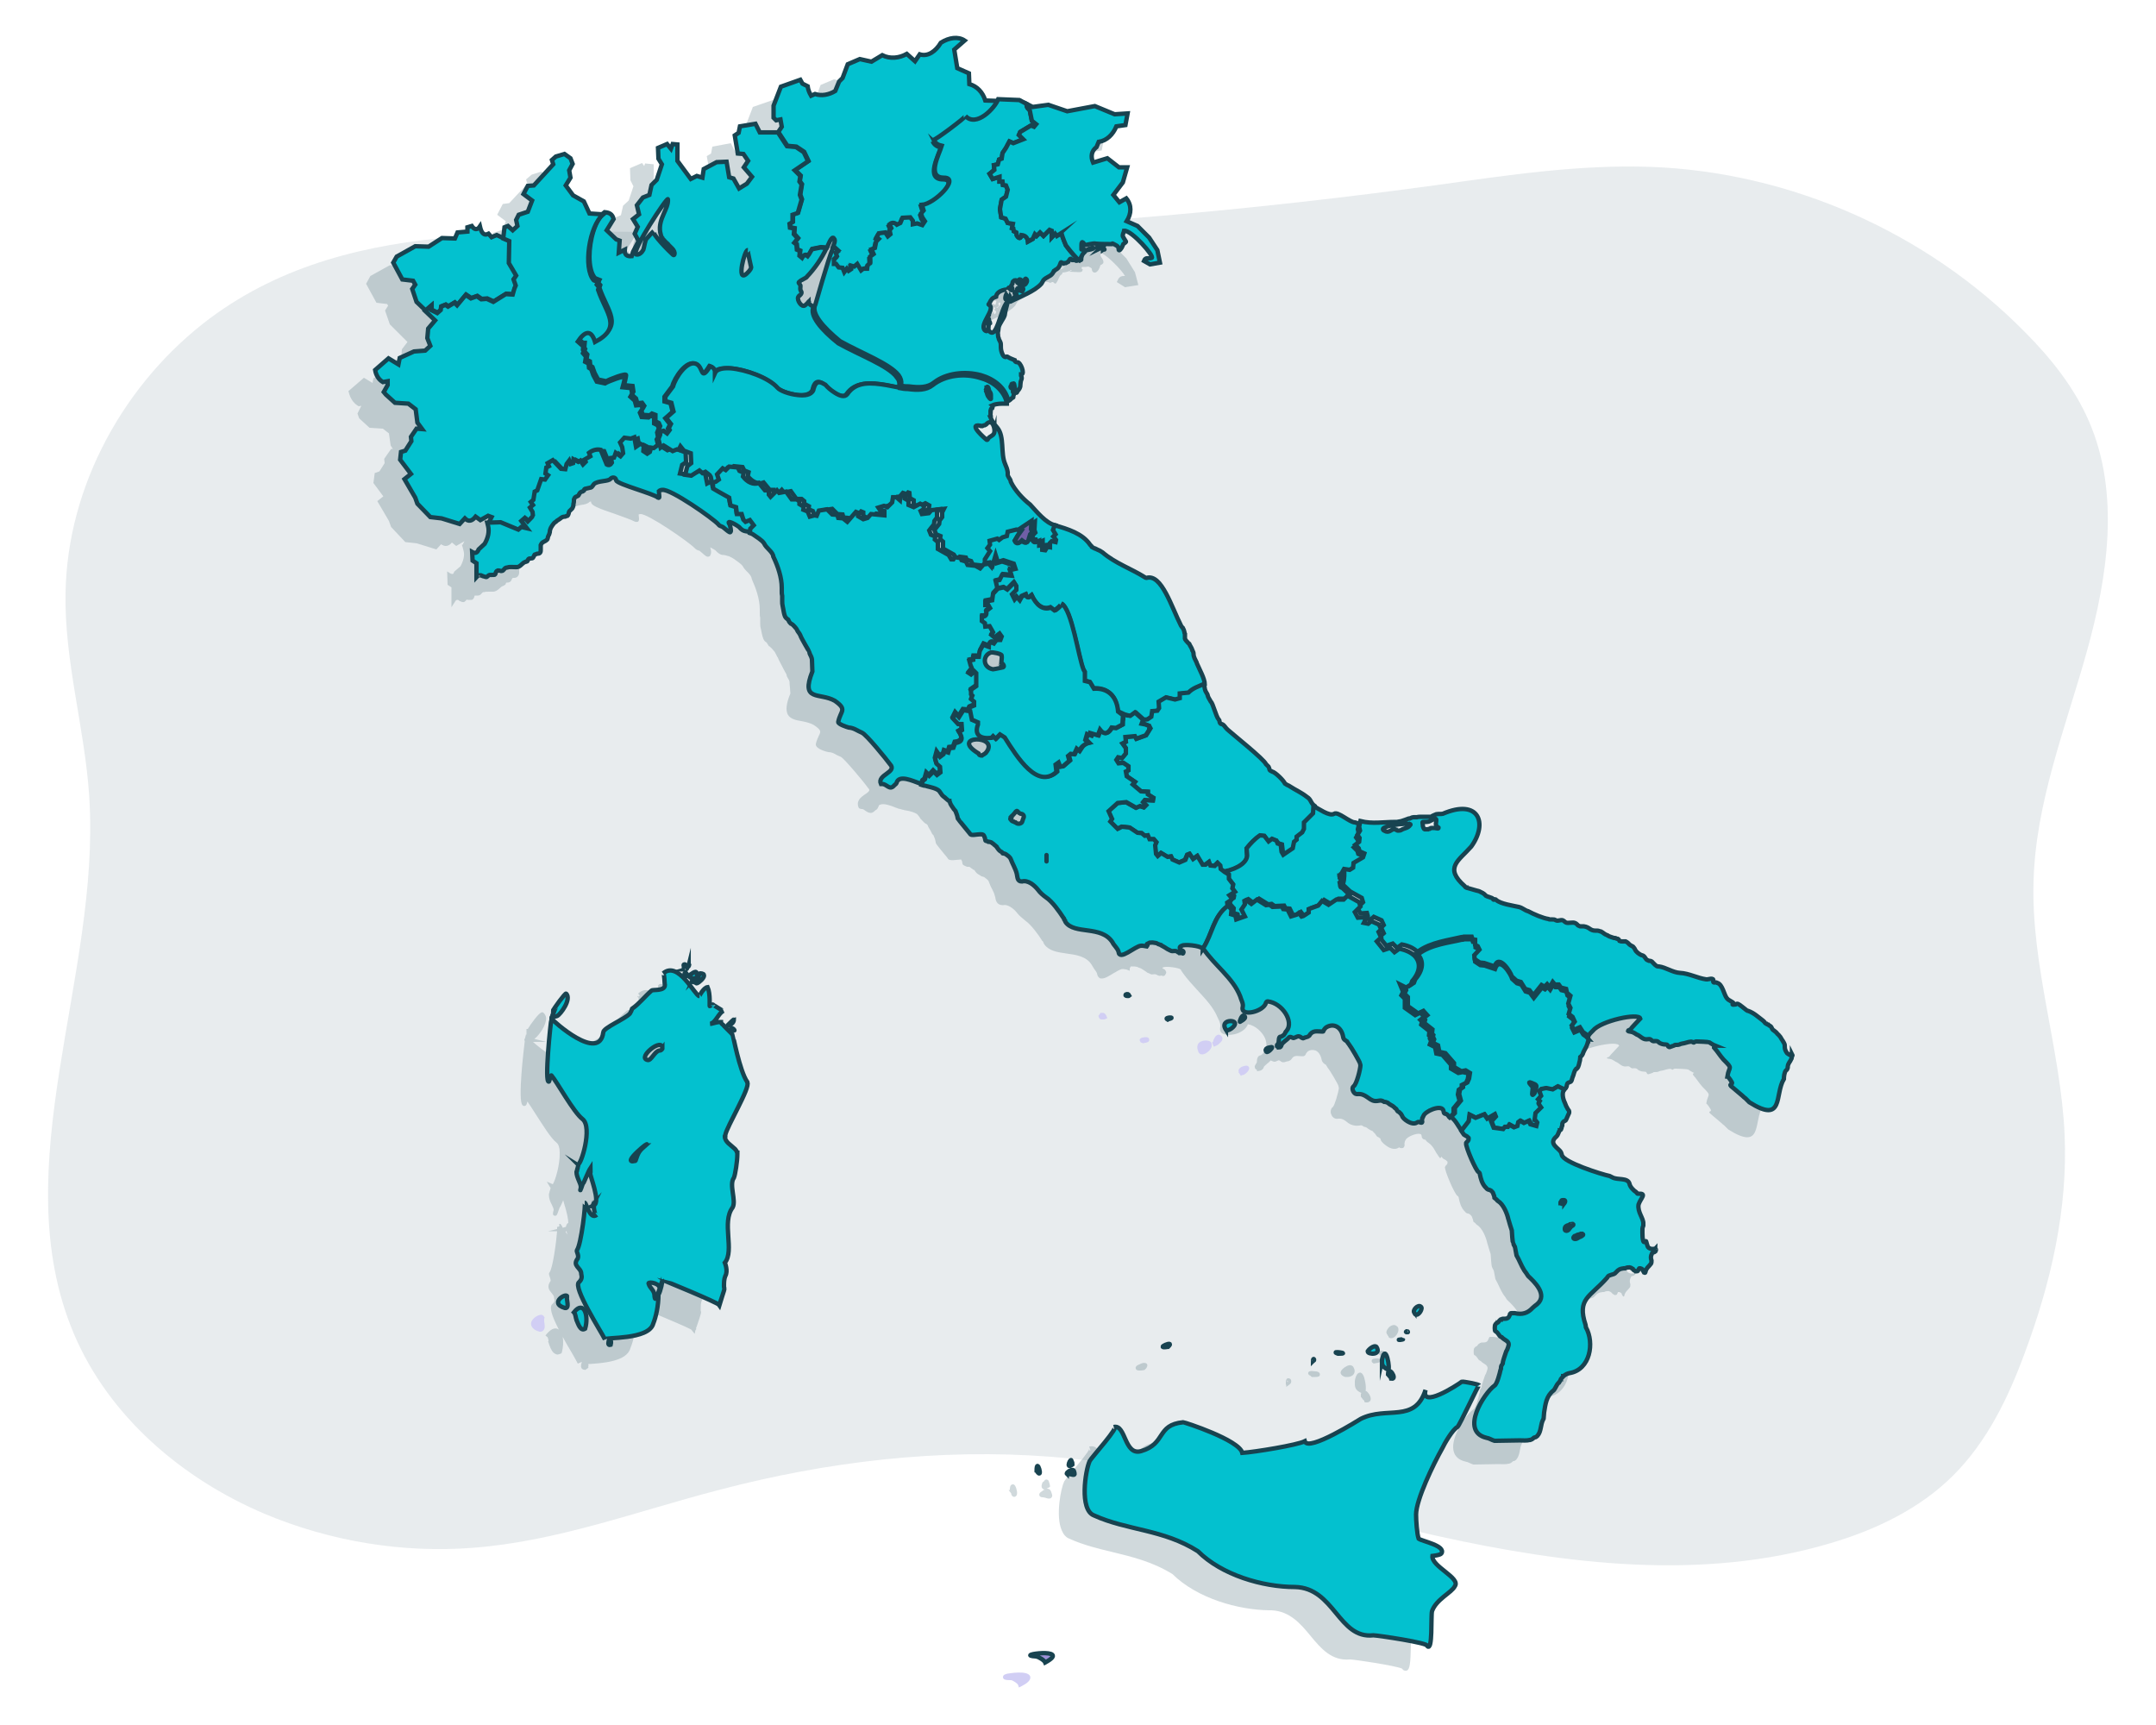 <?xml version="1.0" encoding="utf-8"?>
<!-- Generator: Adobe Illustrator 27.0.0, SVG Export Plug-In . SVG Version: 6.00 Build 0)  -->
<svg version="1.1" xmlns="http://www.w3.org/2000/svg" xmlns:xlink="http://www.w3.org/1999/xlink" x="0px" y="0px"
	 viewBox="0 0 500 400" style="enable-background:new 0 0 500 400;" xml:space="preserve">
<style type="text/css">
	.st0{opacity:0.1;fill:#184350;}
	.st1{opacity:0.2;fill:#184350;}
	.st2{fill:#D1CEF4;}
	.st3{fill:#03C1CF;stroke:#184350;stroke-width:1.015;stroke-miterlimit:10;}
	.st4{fill:#9D91D8;stroke:#184350;stroke-width:1.015;stroke-miterlimit:10;}
	.st5{fill:#6F5FA6;stroke:#184350;stroke-width:1.015;stroke-miterlimit:10;}
</style>
<g id="BACKGROUND">
</g>
<g id="OBJECTS">
	<g>
		<path class="st0" d="M48.7,73.8c-19.9,14.9-33.1,38.9-33.5,63.7c-0.3,15.9,4.5,31.5,5.5,47.3c2.7,41.9-19.9,85.7-3.6,124.4
			c8.1,19.2,25.1,33.7,44.2,41.8c15.2,6.4,32,9.2,48.5,7.9c19.5-1.5,38-8.5,56.9-13.4c25.1-6.6,51.2-9.7,77-7.7
			c30.5,2.4,60,11.8,89.8,18.4c29.9,6.6,61.4,10.4,90.8,1.7c10.6-3.1,20.9-8,28.7-15.8c7.8-7.8,12.7-17.9,16.5-28.2
			c6.1-16.3,10.1-33.5,9.3-50.9c-0.9-19.7-7.8-39-7.2-58.7c0.5-18.2,7.4-35.5,12.3-53c4.9-17.5,7.8-36.8,0.6-53.5
			c-3.4-7.9-8.9-14.8-15-20.9c-22.7-23-54.3-37-86.6-38.2c-16.6-0.6-33.1,1.9-49.6,4.2C291,48.7,248.3,52.4,205.6,54
			c-33.2,1.3-66.9-1.9-99.9,0.9C85.1,56.6,65.5,61.3,48.7,73.8z"/>
		<g>
			<g>
				<path class="st1" d="M409.7,249.8C409.7,249.8,409.7,249.8,409.7,249.8L409.7,249.8c-0.2,0-0.6-0.3-0.8-0.4
					c-0.2-0.1-0.3-0.2-0.4-0.4c-0.3-0.5-0.4-0.8-0.4-1.4c0,0,0-0.1,0-0.2c0-0.2-0.1-0.4-0.2-0.6c-0.1-0.2-0.2-0.3-0.3-0.5
					c-0.1-0.1-0.1-0.2-0.2-0.3c-0.2-0.4-0.4-0.7-0.7-1c-0.3-0.2-0.5-0.6-0.8-0.8c-0.1-0.1-0.3-0.2-0.4-0.3c-0.2-0.1-0.3-0.3-0.4-0.5
					c-0.1-0.3-0.3-0.5-0.6-0.6c-0.1-0.1-0.1-0.1-0.2-0.2c-0.2,0-0.3-0.1-0.4-0.2c0,0-0.1,0-0.1,0c-0.2-0.1-0.3-0.2-0.4-0.4
					c-0.1-0.1-0.2-0.2-0.3-0.3c-1.2-0.9-2.1-1.8-3.5-2.3c-0.1,0-0.2,0-0.3-0.1c-0.4-0.3-1.7-1.4-2-1.5c-0.2-0.1-0.5,0-0.6,0.1
					c-0.1,0-1,0.2-0.6-0.1c0.1-0.2,0.1-0.3-0.1-0.4c-0.3-0.2-0.7-0.4-1-0.6c-0.1-0.1-0.2-0.2-0.3-0.3c-0.7-0.8-1-3.3-2.3-3.6
					c-0.1-0.1-0.3-0.1-0.4-0.1c-0.4,0.1-0.5,0-0.5-0.3c0.3-1-1.3-0.3-1.6-0.4c-2.1-0.3-4-1.4-6.1-1.5c-1.7-0.1-3.3-1.3-4.9-1.5
					c-0.1,0-0.1,0-0.2,0c-0.4,0-0.9-0.6-1.2-0.9c-0.2-0.3-0.5-0.4-0.8-0.4c-0.1,0-0.2,0-0.3-0.1c-0.7-0.2-0.6-1-1.4-1.2
					c-0.1,0-0.2,0-0.3-0.1c-0.4-0.2-1.1-0.7-1.3-1.2c-0.1-0.2-0.2-0.4-0.4-0.6c0,0-0.1-0.1-0.1-0.1c-0.4-0.2-0.8-0.4-1.1-0.8
					c-0.2-0.2-0.4-0.3-0.6-0.4c-0.1,0-0.3,0-0.4,0c-0.1,0-0.3,0-0.4,0c-0.2,0-0.4,0-0.6-0.1c-0.1-0.2-0.2-0.4-0.4-0.5
					c-0.1,0-0.1,0-0.2,0c-0.1,0-0.1-0.1-0.2-0.1c-0.1-0.1-0.3-0.1-0.5-0.1c-0.5-0.2-1.1-0.3-1.5-0.6c-0.1,0-0.1-0.1-0.2-0.1
					c-0.4-0.1-0.9-0.6-1.3-0.8c0,0-0.1,0-0.1,0c-0.3-0.1-0.5-0.2-0.8-0.2h-0.4c-1.3,0-1.3-0.8-2.7-1c-0.1,0-0.1,0-0.2,0
					c-0.1,0-0.3,0-0.4,0c-0.1,0-0.2,0-0.2,0c-0.1,0-0.2,0-0.3-0.1c-0.2-0.1-0.3-0.1-0.4-0.3c-0.7-0.7-1.2-0.4-2.2-0.4
					c-0.5,0-0.6-0.2-1-0.5c-0.5-0.4-1.2,0.2-1.8-0.1c-0.2-0.2-0.5-0.2-0.8-0.2c-0.1,0-0.3,0-0.4,0c-0.2,0-0.4,0-0.5-0.1
					c-1.3-0.2-3.4-1.1-4.7-1.8c-0.8-0.2-1.3-0.8-2.2-1c-1.3-0.3-4.2-0.7-5.2-1.6c-0.1-0.1-0.2-0.2-0.3-0.2c-0.2,0.2-0.4,0.2-0.5-0.1
					c0-0.2-1.4-0.5-1.6-0.7c-0.1,0-0.1-0.1-0.1-0.1c-0.2-0.2-0.4-0.4-0.6-0.5c-0.2-0.1-0.4-0.2-0.6-0.3c-0.3-0.2-0.6-0.2-0.9-0.3
					c-0.7-0.2-1.4-0.4-2.1-0.6c-0.1,0-0.2,0-0.2-0.1c-0.2,0-0.3-0.1-0.4-0.3c-4.9-4.3-1.4-5.9,1.5-9.2c3.9-5.4,1.8-11.2-6.6-7.6
					c-0.5,0.1-1,0-1.5,0.1c-0.2,0.1-0.3,0.1-0.5,0.2c-0.1,0.1-0.3,0.1-0.4,0.2c-0.1,0-0.2,0.2-0.3,0.2c-0.1,0-0.1,0-0.1,0
					c-0.2,0-0.3,0-0.5,0l-1.8,0c-0.3,0-0.6,0-0.9,0.1c-0.1,0-0.3,0-0.4,0h-0.4c-0.4,0-0.7,0.3-1,0.3c0,0-0.1,0-0.1,0
					c-0.5,0.2-1.1,0.4-1.7,0.6c-0.1,0-0.9,0.2-1.1,0.2c-0.1,0-0.1,0-0.2,0h-0.2c-2.6,0-4.9,0.4-7.5-0.1l0.1-0.4l-0.4-0.1
					c-0.3-0.1-0.6-0.2-0.9-0.3l-0.1,0c-0.4,0-1.2-0.5-1.9-0.9c-1.3-0.8-2.4-1.5-3.2-1c-0.6,0.3-2.3-0.6-3.2-1.2
					c-0.4-0.2-0.7-0.4-1-0.5l-0.7-1.2l0,0.3c0,0,0,0,0-0.1c-0.2-0.4-0.3-0.8-0.8-1.1c-0.9-0.8-1.7-1.2-2.6-1.7c-0.5-0.3-1-0.6-1.7-1
					c-0.3-0.1-0.5-0.2-0.7-0.4c-0.5-0.9-2.3-2.7-3.2-2.9c-0.1,0-0.2-0.1-0.3-0.1c0,0,0-0.1-0.1-0.2c0-0.1-0.1-0.3-0.1-0.5l-0.2-0.2
					c-0.2-0.1-0.4-0.3-0.5-0.5c-0.5-1-3.2-3.3-7.7-7c-0.6-0.5-1.1-0.9-1.3-1.1c-0.2-0.2-0.5-0.4-0.7-0.7c-0.4-0.5-0.8-0.6-1-0.6
					c0,0,0-0.1-0.1-0.4c0-0.1-0.1-0.3-0.2-0.4l-0.1-0.1c-0.2-0.3-0.5-1.1-0.8-1.8c-0.4-1.1-0.7-1.9-1-2.2c-0.1-0.2-0.2-0.5-0.3-0.7
					c-0.2-0.3-0.3-0.6-0.4-0.9l-0.1-0.2c-0.2-0.4-0.4-0.7-0.5-0.9c0-0.3-0.1-0.5-0.1-0.7c0-0.1-0.1-0.3-0.1-0.4v-0.8l-0.1,0.1
					c-0.2-0.8-0.5-1.6-0.8-2.4c-0.3-0.7-0.5-1.3-0.6-1.7c0-0.2-0.1-0.3-0.1-0.5l-0.1-0.2c-0.3-0.5-0.6-1.1-0.6-1.5
					c0-0.2,0-0.7-0.3-1.1c0,0,0,0.1,0,0.1l-0.5,0l0,0l0.5-0.2c-0.1-0.4-0.3-0.8-0.5-1.1c-0.1-0.1-0.1-0.2-0.2-0.3
					c0-0.1-0.1-0.2-0.2-0.3l-0.2-0.2c-0.1-0.1-0.1-0.1-0.2-0.2c0-0.1-0.1-0.1-0.2-0.2l-0.3,0.4c0,0,0,0,0,0l0.2-0.5
					c0,0-0.1-0.1-0.1-0.1l0-0.1c0-0.1-0.1-0.1-0.1-0.2l0-0.4c0-0.1,0-0.2,0-0.3l-0.1-0.3c0-0.1,0-0.2,0-0.2c0-0.1,0-0.2-0.1-0.2
					c0-0.2-0.1-0.5-0.3-0.8c-0.1-0.1-0.1-0.1-0.2-0.2c-0.1-0.2-0.3-0.3-0.4-0.4c-0.5-0.9-1-2.1-1.5-3.2c-1.9-4.2-4-9-7-8.1
					c0,0-0.1-0.1-0.2-0.1c-1.2-0.8-2.5-1.5-3.9-2.1c-2-1-4.1-2.1-5.8-3.6c-0.5-0.4-0.9-0.6-1.3-0.7c-0.2-0.1-0.3-0.2-0.5-0.3
					c-0.1,0-0.1-0.1-0.3-0.1c-0.1-0.1-0.3-0.1-0.4-0.2c0,0-0.1-0.1-0.1-0.1c-0.1-0.1-0.1-0.3-0.2-0.3c-2-2.9-5.7-3.9-8.5-4.7
					l-0.5-0.1l-0.1,0.5c-2-0.7-3.9-3.1-5.4-4.6c-1.7-1.3-3.5-3.3-4.4-5.1c-0.1-0.1-0.1-0.2-0.1-0.3c-0.1-0.6-0.8-1.1-0.7-1.7v-0.2
					c0-0.1,0-0.2,0-0.2c-0.1-0.7-0.3-1.2-0.6-1.9c-1.1-2.5-0.1-6.3-1.8-8.4c-0.8-0.9-1.3-1.7-1.6-2.4c0,0,0,0,0,0c0.2,0,0-0.5,0-0.7
					c0.1-0.3-0.1-0.8,0.1-1.1c0-0.2,0.1-0.3,0.3-0.4c0-0.1,0.1-0.1,0.1-0.2c0-0.2,0-0.3-0.1-0.4c1.1-0.5,2.8-0.4,3.4-0.4
					c0.2-0.1,0.4-0.2,0.6-0.4c0.1-0.2,0.3-0.3,0.5-0.4c0,0,0.1,0,0.1-0.1v-0.2c0-0.2,0.3-0.6,0.1-0.8c0,0-0.1,0-0.1,0
					c-0.2-0.3-0.1-0.5,0.1-0.6c0-0.1,0.1-0.1,0.1-0.2c-0.1-0.2-0.5-0.1-0.7-0.3c-0.2-0.2-0.2-0.4,0-0.6c0.1-0.1,0.1-0.2,0.1-0.3
					c0-0.1,0.1-0.1,0.1-0.1c0.1,0,0.3-0.1,0.4-0.1c0.2,0.1,0.3,2,0.5,2.2c0.2,0,0.3-0.1,0.3-0.3c0.2-0.2,0.6-0.7,0.7-1.1
					c0-0.1,0.1-1.4,0.2-1.5c0.2-0.4,0.2-0.7,0-1.1c0-0.1,0-0.1,0-0.2c0,0,0-0.1,0-0.1c0,0,0.1,0,0.1,0c0.8-0.1-0.2-2.9-1-2.8
					c-0.3,0-0.6-0.2-0.6-0.5c-0.7-0.3-1.1-0.4-1.7-0.8c-0.2-0.1-0.3,0.1-0.4,0.1c-0.6,0-0.9-1.1-1-1.5c-0.1-0.4-0.1-0.9-0.1-1.4
					c0-0.7-0.4-0.9-0.5-1.5c-0.2-0.3-0.1-0.8-0.2-1.2c0-0.2,0.1-0.3,0.1-0.5c0,0,0.1-0.8,0.1-0.8c0.2-0.9,1.1-1.9,1.4-2.8
					c0.2-1.6,0.9-3.3,0.6-3.1c-1.6,1.7-2.5,9.2-4.3,6.6c-0.1-0.2,0-1.3,0-1.5l0.2,0.1h0.2l0.1,0c0.1,0,0.2,0,0.4-0.1l0.1,0l0,0
					c0,0,0,0,0,0l0.2-0.2V80c0-0.2-0.1-0.4-0.1-0.5l0.2,0l-0.3-0.6c0,0-0.1-0.1-0.2-0.3c0.2-0.3,0.3-0.5,0.1-0.8l-0.2-0.3l-0.3,0.1
					c0.2-0.6,0.3-1.2-0.2-1.5c-0.1,0-0.2-0.1-0.1-0.2c0,0,0.1-0.1,0.1-0.1c0.1-0.1,0.1-0.1,0.1-0.2c0.4-0.8,0.6-1.1,1.5-1.4
					c0.1-1.4,2.2-1.7,2.7-1.7l-0.2,0.1l0,0.1c-0.3,0.4-0.5,1.1-0.5,1.1c-0.1,0.6,0.1,0.9,0.3,1c0.1,0.1,0.3,0.2,0.5,0.1l0.1,0.2
					l0.5-0.4c0,0,0,0,0,0l0.1-0.1c0,0.1-0.1,0.1-0.1,0.2c-0.1,0.1-0.1,0.1-0.2,0.2c0,0-0.1,0.1-0.1,0.1c0,0,0,0,0,0
					c0.1,0,0.1-0.1,0.2-0.1c2.1-1.1,5.5-2.3,7.1-4.1c0.1-0.2,0.2-0.3,0.3-0.5c0.3-0.9,1.8-1.1,2.3-1.9c0.1-0.2,0.2-0.3,0.3-0.5
					c0,0,0,0,0,0c0.1,0,0.1,0,0.1-0.1c0,0,0,0,0,0c0,0,0,0,0.1-0.1c0.2-0.2,0.4-0.2,0.6-0.4c0.5-0.4,0.6-0.9,0.8-1.4
					c0.1-0.3,0.5,0.3,0.7,0.2c0,0,0.1,0,0.1-0.1c0.1,0,0.3,0,0.4,0c0.2-0.1,0.3-0.2,0.5-0.3c0,0,0-0.1,0.1-0.1
					c0.1-0.1,0.1-0.2,0.2-0.3c0-0.1,0-0.1,0.1-0.1c0-0.1,0.1-0.2,0.2-0.2c0.1,0.1,0.3,0.2,0.4,0.3c0.1,0,0.2,0,0.3,0
					c0.2,0,0.3,0,0.4,0.1c0.3,0.2,0.4,0,0.7-0.1c0.1,0,0.1,0,0.2,0c0.1,0.1,0.2,0.1,0.2,0.2l0.4,0.2l0.3-0.4
					c0.2-0.3,0.3-0.6,0.4-0.8c0.2-0.4,0.3-0.7,0.6-0.9c0.2-0.1,0.3-0.3,0.3-0.5h0.1l0,0c0.9-0.1,1.5-0.3,1.9-0.6
					c0.1,0.1,0.1,0.1,0.2,0.1l-0.7,0.3l2.2,0.1c0.1,0,0.1,0,0.2,0c0.2,0,0.6,0,0.7-0.3l0.1-0.3l-0.2-0.2c0,0-0.1,0-0.1-0.1
					c0.1-0.1,0.1-0.2,0.1-0.3c0.7,0,1.2,0,1.4-0.1c0,0,0,0,0.1,0c0.2,0.1,0.7,0.3,0.8,0.5c0,0.7,0.4,0.9,0.6,0.9
					c0.8,0.1,1.3-1.3,1.3-1.4c0-0.1,0.1-0.2,0.1-0.3l0,0c0.1-0.1,0.2-0.1,0.2-0.1c0.3-0.2,0.5-0.3,0.5-0.6c0-0.3-0.1-0.5-0.2-0.7
					c-0.1-0.2-0.3-0.4-0.5-0.8c0-0.1,0.1-0.3,0.1-0.5c0,0,0-0.1,0.1-0.1c1.4,0.5,4.8,4,5.5,5.3c-0.1,0-0.1,0-0.2,0
					c-0.4,0-1.1,0-1.5,1l-0.2,0.4l1.9,1.2l3.1-0.5l-0.8-3l-2-3.2l-2.7-2.7l-2.1-1c1-1.9,0.9-3.9-0.4-5.4l-0.3-0.3l-1.6,0.9l-0.9-1.1
					L255,48l1.3-4.3h-2.4l-2.8-2.1l-3.1,1c-0.4-1.1-0.1-2,0.7-2.6l0.1-0.1l0.4-1.1c1.8-0.4,3.3-1.6,4.1-3.6l2.2-0.3l0.7-3.7
					l-3.6,0.2l-4.6-1.9l-6.4,1.2l-4.4-1.5l-3.6,0.5l-1.9-1l0,0.6l-1.2-0.7l-4.4-0.2l0.2-0.5l-3.4-0.1c-0.7-1.8-2-3.1-3.6-3.7
					l-0.1-2.4l-2.7-1.2l-0.6-3.7l2.7-2.3l-0.5-0.4c-1.5-1.1-3.8-1-6.1,0.5l-0.2,0.2c-0.6,1-2.1,3.2-4.3,2.5l-0.4-0.1l-1,1.5
					l-1.8-1.6l-0.3,0.2c-1.8,1-3.7,1-5.3,0.3l-0.2-0.1l-2.5,1.5l-2.6-0.6l-3.1,1.3l-1.2,3.3l-0.7,0.8l-1,2.2c-1.4,0.8-2.9,1-4.2,0.6
					l-0.2-0.1l-0.7,0.3c-0.3-0.5-0.5-1.1-0.5-1.7l0-0.3l-1.3-0.6l-0.7-1.2l-5.2,1.8l-1.8,4.7l0,3.1l0.9,1l0.8-0.2l0.2,1l-0.6,0.8
					l-3.6,0l-1-2l-4.3,0.8l-0.3,1.6l-1,0.6l0.9,4.9l1.5,0.1l0.8,1.1l-1.1,1.5l1.9,2.2l-0.9,1.2l-1.3,0.8l-1.1-2l-0.9-0.2l-0.6-3.7
					l-2.7,0.2l-3.5,1.7l-0.3,1.6l-1-0.3l-1.2,0.6l-2.8-3.7l0-4.1l-2-0.2l-0.2,0.6l-0.5-0.7l-2.8,1.2l0.1,2.8l0.7,1.4l-1.1,3.3
					l-1.3,1.2l-0.5,2.2l-1.2,0.5l-1.8,2.1l0.5,2l-1.5,1.2l1.2,2l-0.7,1.6l0.9,1.6l-1.2,2.4l-0.2,0.6c-0.3,0-0.5-0.1-0.6-0.2
					c-0.2-0.2-0.1-0.5-0.1-0.8l0.1-0.9l-1.5,0.7l0.2-2.3l-1.1-0.4l-1.8-1.7L137,56l-0.1-0.2c-0.3-1-0.8-1.5-1.4-1.7l0.2-0.2
					l-1.3-0.1l-0.2,0l0,0c-0.9-0.1-2.2-0.1-2.7-0.2l-1.3-2.6l-2.5-1.4l-1.4-2l1.1-1.7l-0.3-1.7l0.9-1.5l-0.7-1.7l-1.8-1.2l-2.2,0.7
					l-1.3,1.1l0.3,1l-4.2,4.5l-1.5,0.2l-1.3,2.5l2,1.5l-0.8,2l-2.1,0.7l-0.7,1.6l0.2,1.3l-0.6,0.5l-1-0.9l-1.4,0.6l-0.3,2.2
					l-1.3-0.6l-1,0.5l-0.7-0.8l-0.3,0.2c-0.3,0.1-0.5,0.2-0.7,0.1c-0.2-0.1-0.4-0.4-0.6-1.4l-0.2-1.1l-0.7,0.8
					c-0.2,0.3-0.4,0.4-0.5,0.4c-0.2,0-0.4-0.2-0.6-0.5l-0.2-0.3l-1.7,0.6v0.9l-2.2,0.2l-0.6,1.4l-2.8-0.1l-3.1,2l-3-0.1l-4.5,2.5
					l-1,1.8l2.4,4.4l2.5,0.3l0.2,0.4L89.3,72l1.1,3.2l1.8,1.8l0,0l0.7,0.7l0,0l0,0l1.6,1.6L93.2,81L93,83.5l0.6,1.6l-0.9,0.8
					L90.3,86l-3.7,1.7l-0.2,1.1l-2-1.2l-3.6,3.1l0.1,0.3c0.3,1.3,1,2.4,2.1,3.1l0.2,0.1l0.6-0.1l-0.9,1.8l0.4,1.1l2.4,2.2l3.1,0.2
					l1.4,1.1l0.4,2.8l0.5,0.8l-0.4,0l-1.6,2.3l0.1,1l-1.2,1.9l-1.1,0.4l-0.3,2.3l2.3,3.1l-1.4,1.1l2.7,4.6l0.5,1.4l3.3,3.5l2.7,0.3
					l4.5,1.4l1.1-1.2c0.4,0.3,0.8,0.4,1.1,0.4c0.5,0,1-0.3,1.4-0.8l1,0.8l1.9-1.1l0,0l-0.4,0.8l-0.2,0l0.2,0.6l0.1,0.4l0,0l0.1,0.4
					c0.3,1,0,2.3-0.7,3.6l-1.5,1.3l0,0.1c-0.1,0.2-0.2,0.4-0.3,0.4c-0.1,0-0.3,0-0.5-0.1l-0.8-0.5l0.1,3.1l0.9,0.6v4.6l0.9-1.4
					c0-0.1,0.1-0.1,0.2-0.2l0.1-0.1l0.2,0c0.2,0,0.3,0.1,0.4,0.2l0.1,0.1c0.1,0,0.1,0,0.1,0c0.1,0,0.3,0.2,0.6,0.2
					c0.4,0.1,0.6-0.2,0.7-0.3c0.2-0.3,0.3-0.3,0.5-0.2c0.2,0,0.4,0,0.6,0c0.1,0,0.1,0,0.2,0c0.1,0,0.3,0,0.5-0.3
					c0.1-0.1,0.1-0.2,0.2-0.4c0-0.2,0.1-0.3,0.1-0.3c0.1,0,0.2,0,0.3,0l0.2,0c0.1,0,0.2,0,0.2,0c0.6,0,0.8-0.4,1-0.6
					c0.2-0.2,0.2-0.2,0.3-0.2l0.2,0c0.3-0.1,0.8-0.1,1.2-0.1c0.2,0,0.3,0,0.5,0c0.1,0,0.2,0,0.4,0c0.2,0,0.5-0.1,0.7-0.2
					c0.3-0.2,0.6-0.4,0.8-0.6c0.2-0.2,0.4-0.4,0.7-0.5c0.1,0,0.2-0.1,0.4-0.2c0.1-0.1,0.3-0.2,0.3-0.3l0-0.1c0-0.1,0.1-0.1,0.1-0.2
					c0,0,0,0,0.1,0c0.8,0,1-0.3,1.2-0.8c0-0.1,0.1-0.1,0.1-0.2c0.1-0.1,0.2-0.1,0.4-0.1c0.5,0,0.8-0.2,0.9-0.4
					c0.2-0.2,0.3-0.5,0.3-0.9c0-0.1,0-0.2,0-0.2c0-0.2,0-0.5,0-0.7l0-0.2c0-0.1,0.1-0.2,0.1-0.2c0.1-0.1,0.2-0.2,0.4-0.2
					c0.2-0.1,0.5-0.3,0.7-0.5c0.2-0.3,0.3-0.6,0.3-0.8c0-0.1,0-0.2,0.1-0.4c0.2-0.3,0.3-0.6,0.3-1c0-0.7,0.6-1.4,1-1.8
					c0-0.1,0.1-0.1,0.2-0.1l0.2-0.1c0.1-0.1,0.3-0.2,0.4-0.3c0.3-0.1,0.5-0.3,0.6-0.4c0.3-0.2,0.4-0.3,0.6-0.3c0.2,0,0.5,0,0.6-0.1
					c0.1,0,0.2-0.1,0.2-0.1c0.3-0.1,0.6-0.3,0.6-0.6c0.1-0.2,0.1-0.4,0.2-0.5c0-0.1,0-0.1,0.1-0.2c0.1-0.1,0.2-0.2,0.3-0.3
					c0.5-0.5,0.6-1.2,0.6-1.6c0.1-0.3,0.1-0.7,0.1-0.9l0,0c0.1-0.1,0.1-0.2,0.2-0.3c0,0,0.2-0.1,0.3-0.1c0.3-0.1,0.6-0.3,0.7-0.5
					l0.1-0.2c0.1-0.2,0.1-0.3,0.3-0.3c0.3,0,0.6-0.1,0.8-0.4l0.2-0.2l0-0.2l0.1,0c0.1,0,0.3-0.1,0.4-0.1c0.2,0,0.4-0.1,0.5-0.1
					c0.4-0.1,0.6-0.3,0.8-0.6c0.2-0.1,0.3-0.3,0.4-0.5c0.4-0.3,1.2-0.4,1.9-0.6c0.9-0.1,1.6-0.3,2-0.7c0.1-0.1,0.2-0.1,0.3-0.1
					c0.1,0,0.1,0.1,0.1,0.3c0.2,0.6,1.4,1.2,5.6,2.6c1.7,0.6,3.9,1.4,4.4,1.7c0.4,0.2,0.6,0.1,0.8,0.1c0.2-0.1,0.3-0.3,0.3-0.7
					c0-0.2-0.1-0.8-0.1-1c0.1,0,0.2-0.1,0.4-0.1c1.6-0.2,11.3,6.5,12.6,7.9c0.3,0.3,0.6,0.5,1.1,0.6l0,0c0.1,0.1,0.4,0.3,0.6,0.5
					c0.8,0.7,1.2,1.1,1.7,0.8c0.1,0,0.2-0.1,0.2-0.2l0.1-0.2c0.2-0.4,0.1-1.1-0.1-1.7c0.5,0.3,1.1,0.6,1.2,0.7c0.9,1,1.5,1.1,2,1.1
					c0.2,0,0.5,0.1,0.8,0.2l0,0l0.4,0.1l0.6,0.3l0,0l0.5,0.3c0.7,0.5,1.6,1.1,2,1.6c0.3,0.6,0.7,1,1.1,1.4c0.4,0.4,0.8,0.8,1,1.4
					c0,0.1,0,0.2,0.1,0.4c0.8,1.8,1.8,4.4,1.8,6.9c0,0.1,0,0.1,0,0.3v0.5c0,0.4,0,0.8,0.1,1.1v0.2c0,0.1,0,0.2,0,0.3l0,0.1
					c0,0.2,0,0.3,0,0.5c0,0.5,0,1,0.1,1.3l0.1,0.4c0.2,1.1,0.4,2.1,0.8,2.6c0.1,0.1,0.3,0.3,0.5,0.4c0,0,0.1,0.1,0.1,0.2
					c0.1,0.1,0.2,0.3,0.4,0.6c0,0,0.1,0.1,0.2,0.1c0,0,0.1,0.1,0.2,0.2c0.3,0.2,0.8,0.9,1,1.1l0,0c0.1,0.3,0.3,0.5,0.4,0.8
					c0.1,0.2,0.2,0.4,0.3,0.5c0.1,0.4,0.7,1.4,1.4,2.8c0.2,0.4,0.5,0.9,0.6,1.1c0,0.3,0.2,0.7,0.4,1c0.1,0.1,0.1,0.3,0.2,0.3l0,0.1
					c0,0.1,0.1,0.2,0.1,0.2c0,0.2,0,0.8,0.1,1.4c0,0.6,0.1,1.1,0.1,1.4c-1,2.4-1.1,3.9-0.6,4.9c0.6,1,1.8,1.3,3.1,1.5
					c1,0.2,2,0.4,2.9,0.9c1.8,1.2,1.7,1.5,1.2,2.5c-0.2,0.5-0.5,1-0.7,1.9c-0.2,1.2,2.8,1.9,2.9,1.9c0.8,0,1.3,0.3,2,0.7
					c0.3,0.1,0.6,0.3,0.9,0.4c0.8,0.4,5.4,5.9,6.3,7.2c0.1,0.1,0.3,0.3,0.3,0.5c0,0.3-0.5,0.7-1,1c-0.9,0.6-2.1,1.5-1.5,3l0.1,0.2
					l0.2,0.1c0.2,0.1,0.4,0.1,0.5,0.1c0.3,0,0.5,0.2,0.8,0.4c0.3,0.2,0.7,0.5,1.2,0.5c0.4,0,0.7-0.2,1.1-0.6
					c0.2-0.1,0.5-0.3,0.6-0.6l0.1-0.2c0.1-0.3,0.2-0.5,0.4-0.5c0.8-0.4,2.5,0.2,3.7,0.7c0.2,0.1,0.4,0.1,0.5,0.2l0,0l0.5,0.1
					c0.3,0.1,0.6,0.2,0.8,0.2c0.1,0.1,0.3,0.1,0.4,0.1c1.3,0.2,2.3,0.6,2.7,0.9c0.2,0.2,0.5,0.6,0.7,0.9l0.1,0.2
					c0.1,0.1,0.2,0.1,0.2,0.2c0.1,0.1,0.2,0.2,0.3,0.3c0,0,0.1,0.1,0.2,0.2l0.2,0.2c0.1,0.1,0.3,0.2,0.5,0.3
					c0.1,0.1,0.1,0.1,0.2,0.2c0,0.1,0.1,0.1,0.1,0.2c0.1,0.4,0.4,0.7,0.6,1.1c0.1,0.2,0.2,0.4,0.3,0.6l0.1,0.2l0.1,0.1
					c0.1,0.1,0.2,0.2,0.2,0.2c0.1,0.2,0.1,0.4,0.2,0.5c0.1,0.3,0.2,0.5,0.3,1.1c0,0.3,0,0.3,2.2,3c0.4,0.4,0.6,0.8,0.7,0.9l0.1,0.1
					c0.4,0.2,1,0.2,1.7,0.1c0.4,0,1-0.1,1.2-0.1l0.2,0.4c0,0.2,0.1,0.3,0.1,0.5c0,0.1,0.1,0.4,0.4,0.5c0.1,0,0.1,0.1,0.2,0.1
					l0.5,0.2l0.2,0c0.1,0,0.2,0,0.3,0l0.3,0.2c0.1,0.1,0.2,0.2,0.3,0.2c0.2,0.2,0.3,0.3,0.5,0.3l0.1,0.1c0.3,0.5,0.7,0.9,1,1
					c0.2,0.1,0.3,0.2,0.6,0.4l0.4,0.1c0.1,0,0.3,0.1,0.4,0.2c0.4,0.3,0.8,0.6,0.9,0.9c0.2,0.5,0.4,1.1,0.7,1.6
					c0.3,0.6,0.6,1.2,0.7,1.7l0.1,0.3c0.1,0.7,0.3,1.9,1.8,1.9c1-0.3,2.4,0.7,3.2,1.7c0.5,0.7,1.3,1.3,2,1.9c1.3,0.9,3,3.2,3.8,4.5
					c0,0.1,0.1,0.2,0.2,0.2l0.1,0.2c0,0,0.1,0.1,0.1,0.2c0,0.1,0.1,0.2,0.2,0.4c1.1,1.5,3,1.8,5.1,2.1c2.2,0.3,4.5,0.6,5.8,2.5
					c0.2,0.3,0.4,0.7,0.6,1c0.3,0.4,0.6,0.8,0.7,1.1c0.1,0.7,0.4,0.9,0.6,1.1c0.2,0.1,0.3,0.1,0.5,0.1c0.8,0,1.7-0.6,2.7-1.2
					c0.7-0.4,1.5-0.9,2-1c0.1,0,0.1,0,0.3,0c0.2,0,0.4,0.1,0.7,0.1l0.8,0.3v-0.6c0,0,0,0,0,0c0.1-0.1,0.2-0.3,0.2-0.4v0
					c0.1,0,0.3,0,0.4,0c0.2,0,0.3,0,0.5,0c0.1,0,0.6,0.1,0.6,0.1c0.1,0,0.3,0.2,0.5,0.2l0.2,0.1l0.1,0c0,0,0,0,0,0
					c0.2,0.1,1.3,0.8,1.4,0.9l0.1,0.1c0.2,0.1,0.4,0.2,0.5,0.2c0.4,0.3,0.8,0.3,1.1,0.2c0.3,0,0.4,0,0.6,0.1l0.2,0.1
					c0,0,0.1,0.1,0.2,0.1c0.2,0.1,0.5,0.1,0.7,0c0.1,0,0.2,0.1,0.3,0.1c0.3,0.1,0.6-0.1,0.7-0.4c0.2-0.3,0.2-0.5,0.1-0.6
					c-0.1-0.4-0.4-0.6-0.7-0.7c-0.1,0-0.1-0.1-0.1-0.1c0,0,0,0,0-0.1c0,0,0.1-0.1,0.2-0.1c0.6-0.3,3.6,0.1,4,0.5l0.1,0.1l0,0
					c0,0,0,0,0,0.1l0.4,0.6l0,0c1,1.4,2.2,2.7,3.3,3.9c1.9,2.1,3.8,4,4.8,6.5c0.1,0.1,0.1,0.3,0.2,0.4c0.3,0.6,0.5,1.2,0.4,1.7
					c-0.2,0.8,0.1,1.2,0.3,1.4c0.6,0.5,1.7,0.6,3.1,0.3c1.2-0.3,2.6-1.1,3-2.3c1.8,0.3,3.4,1.9,4,3.3c0.4,1.1,0.4,2,0,2.6
					c-0.1,0.1-0.4,0.5-0.5,0.9c-0.1,0.1-0.4,0.3-0.5,0.4c-0.2,0-0.4,0.1-0.5,0.2c-0.3,0.3-0.4,0.7-0.4,1.1c0,0.1,0,0.4-0.1,0.5
					c-0.1,0.1-0.2,0.3-0.3,0.5c-0.1,0.1-0.2,0.4,0,0.8c0.1,0.1,0.2,0.2,0.4,0.3l0,0.3l0.6-0.1c0.6-0.1,0.9-0.5,1-0.9
					c0.1-0.2,0.4-0.4,0.7-0.7c0.3-0.2,0.6-0.5,0.9-0.8c0,0,0.1,0,0.2,0.1c0.2,0.1,0.3,0.1,0.6,0.2c0.3,0,0.5-0.1,0.7-0.2
					c0.2-0.1,0.4-0.2,0.5-0.1c0,0,0.1,0.1,0.2,0.1c0.2,0.2,0.6,0.5,1.3,0.2c0.1,0,0.3-0.1,0.2-0.1v0c0.4,0.1,1-0.3,1.1-0.5
					c0.5-0.8,1-0.8,2-0.7c0.5,0,1,0.2,1.3-0.4c0.1-0.3,0.3-0.5,0.5-0.7c0.6-0.4,1.2-0.4,1.8-0.2c0.7,0.3,1.2,1.1,1.4,2.1
					c0.1,0.6,0.5,0.9,0.8,1.1c0.1,0.1,0.2,0.1,0.2,0.1c0,0.1,0.1,0.1,0.1,0.2c0.1,0.1,0.2,0.3,0.3,0.5c0.5,0.5,2.4,3.8,2.5,4.2
					c0,0.2,0.1,0.4,0.1,0.5c-0.1,1-1,4.1-1.4,4.4c-0.3,0.2-0.5,0.6-0.5,1.1c0,0.6,0.4,1.3,0.9,1.5c0.2,0.1,0.5,0.2,0.8,0.1
					c0.9-0.1,1.5,0.3,2.1,0.8c0.5,0.4,1,0.7,1.8,0.8c0.5,0.1,0.8,0,1.1,0c0.4-0.1,0.5-0.1,0.9,0.2l0.2,0.1c0.2,0,0.4,0.1,0.6,0.2
					c0.3,0.3,0.6,0.4,0.9,0.6c0.3,0.1,0.5,0.2,0.6,0.4c0.1,0.1,0.2,0.2,0.3,0.3c0.1,0.1,0.2,0.2,0.3,0.4c0.2,0.3,0.4,0.5,0.6,0.5
					c0.1,0.1,0.2,0.2,0.3,0.2c0.1,0.1,0.2,0.2,0.2,0.4c0.2,0.6,1.1,1.3,1.8,1.7c0.5,0.3,1,0.4,1.4,0.4c0.4,0,0.7-0.1,1-0.3
					c0.1,0,0.1-0.1,0.2,0l0.1,0.1c0.4,0.1,0.7,0,0.8-0.1c0.2-0.2,0.3-0.5,0.2-0.9c0,0,0-0.1,0.1-0.5c0-0.1,0-0.1,0.1-0.2l0.1-0.2
					c0.1-0.4,1.6-1.3,2.9-1.4c0.1,0,0.6,0,0.7,0.2c0,0.1,0.1,0.2,0.1,0.3c0,0.3,0.1,0.8,0.9,0.9c0.1,0.1,0.1,0.2,0.2,0.3l0,0
					l0.2,0.2c0.1,0.1,0.2,0.1,0.3,0.2c0.7,0.5,1.2,1.2,1.6,2c0.2,0.4,0.5,0.7,0.7,1.1l0.4,0.5l0.3-0.4c0.1,0.1,0.2,0.3,0.3,0.4
					c0,0,0,0,0,0c0.4,0.3,0.7,0.3,1,0.7c0.1,0,0.1,0.1,0.1,0.2c0,0.6-0.2,0.5-0.5,0.9c0,0.1-0.1,0.2-0.1,0.2
					c-0.1,0.9,2.3,6.4,2.9,6.7c0.2,0.1,0.3,0.3,0.3,0.5c0.2,1,0.5,2.1,1.2,2.9c0.1,0.1,0.1,0.1,0.2,0.2c0.2,0.3,0.5,0.5,0.8,0.5
					c0.1,0,0.1,0.1,0.2,0.1c0.1,0,0.2,0.1,0.2,0.1c0.1,0.1,0.1,0.1,0.2,0.2c0.3,0.2,0.3,0.6,0.5,1c0,0.2,0.1,0.3,0.1,0.5
					c0.1,0.1,0.3,0.2,0.4,0.3c0.1,0.1,0.1,0.1,0.2,0.2c0,0.1,0.1,0.1,0.2,0.2c1.2,0.7,2.1,2.8,2.4,4.2c0,0.1,0.8,2.6,0.8,2.6
					c0,0.4,0.2,2.9,0.3,3c0.1,0.1,0.2,0.5,0.3,0.6c0.1,0.1,0.2,0.5,0.2,0.6c0,0.1,0.3,1.6,0.3,1.6c0.7,1.2,1.1,2.4,1.8,3.5
					c0.3,0.4,0.6,0.8,0.9,1.3c1.4,1.3,4.6,4.3,2.1,6.5c-0.4,0.3-0.8,0.6-1.1,0.9c-1.1,1.2-2.4,1.6-4.1,1.2c0,0-0.8,0-0.8,0
					c-0.1,0-0.2,0-0.2,0.1c0,0-0.1,0.1-0.1,0.1c0,0,0,0,0,0c0,0,0,0,0,0.1c0,0.1-0.1,0.1-0.1,0.2c-0.2,0.5-0.4,0.8-1.2,0.8h-0.3
					c0,0,0,0-0.1,0c-0.1,0-0.1,0-0.2,0.1c0,0-0.1,0-0.1,0c0,0-0.1,0-0.1,0.1c0,0-0.1,0-0.1,0c-0.1,0.1-0.3,0.2-0.4,0.4
					c-0.1,0.1-0.1,0.2-0.2,0.2c0,0.1-0.1,0.1-0.1,0.1c-0.2,0-0.4,0.3-0.5,0.4c-0.2,0.2-0.2,1.5,0,1.6c0.7,0.3,0.8,1.1,1.3,1.3
					c0.1,0,0.1,0.1,0.2,0.1c0.1,0.1,0.1,0.1,0.2,0.2c0.7,0.6,1.7,0.8,1.3,1.9c0,0.1-0.1,0.2-0.1,0.3c-0.1,0.3-0.2,0.6-0.4,0.9
					c-0.2,0.7-0.8,2.1-0.8,2.8c-0.1,0.2-0.4,0.5-0.4,0.8v0.4c0,0.1-0.1,0.1-0.1,0.2c-0.2,0.9-0.8,3.3-1.4,3.7
					c-2.4,1.7-8.1,10.6-1.9,12.1c0.7,0.1,1.2,0.5,1.9,0.7c1.9,0,3.8-0.1,5.8-0.1c0.7,0,1.7,0.1,2.4-0.1c0,0,0,0,0.1,0
					c0.3-0.1,0.5-0.2,0.7-0.4c0.1-0.1,0.2-0.2,0.3-0.2c0.2,0,0.4-0.1,0.6-0.3c1-1.1,0.7-2.6,1.4-3.9c0.1-0.1,0.1-0.2,0.1-0.4
					c0-0.4,0.1-0.8,0.1-1.2c0.3-1.9,0.5-3.8,2.2-5.1c0.1-0.1,0.1-0.1,0.1-0.1c0.3-0.4,0.7-1.3,0.9-1.5c0.2-0.1,0.3-0.2,0.3-0.3
					c0.1-0.1,0.1-0.2,0.2-0.3c0,0,0,0,0,0v0c0,0,0,0,0,0c0-0.1,0.1-0.1,0.1-0.2c0-0.1,0-0.1,0.1-0.1c0,0,0-0.1,0-0.1
					c0.1-0.1,0.1-0.2,0.2-0.3c0.1-0.1,0.3-0.2,0.3-0.4c0,0,0,0,0.1,0c0,0,0,0,0.1-0.1c0.4-0.3,0.8-0.5,1.3-0.6
					c4.8-0.8,5.8-7,3.8-10.6c0-0.2-0.1-0.4-0.1-0.6c-2-6.1,1-6.4,4.9-10.8c0.1-0.1,0.2-0.2,0.2-0.3c0.3-0.5,1.3-0.5,1.7-0.8
					c0.1-0.1,0.1-0.1,0.2-0.2c0.1-0.1,0.2-0.2,0.3-0.3c0.1-0.1,0.1-0.1,0.2-0.2c0.5-0.4,0.8-0.4,1.4-0.5c0.1,0,0.2,0,0.3,0
					c0.2-0.1,0.4-0.2,0.7-0.2c0.4-0.1,0.7,0.1,1,0.3c0,0.1,0.1,0.1,0.1,0.1c0.1,0.2,0.3,0.3,0.5,0.4c0,0,0.1,0.1,0.1,0.1
					c0,0,0.1,0,0.1,0c0.3,0,0.4,0,0.5-0.2c0.1-0.1,0.1-0.3,0.2-0.4c0-0.1,0.1-0.1,0.1-0.1c0.2,0,0.3,0,0.5,0.1
					c0.1,0.1,0.3,0.2,0.3,0.3c0,0,0,0.1,0,0.1c0.1,0.2,0.2,0.3,0.3,0.5c0.2,0.1,0.3,0,0.3-0.2c0.2-0.9,0.8-1.2,1.3-1.9
					c0.1-0.2,0.1-0.5,0.1-0.7c-0.2-0.6-0.2-1,0.1-1.6c0.1-0.1,0.1-0.3,0.3-0.3c0.2,0,0.4-0.1,0.5-0.2c0.2-0.1,0.3-0.2,0.2-0.4v0
					c0,0,0,0,0,0c0,0,0,0,0,0c0,0,0,0,0,0c0,0,0,0,0,0c0,0-0.1-0.1-0.1-0.1c-0.1,0.1-0.3,0.1-0.5,0.1c-0.4,0.1-0.8-0.1-1.1-0.3
					c-0.3-0.2-0.5-1.6-0.6-1.5c-0.1,0-0.2,0.1-0.3,0.2c-0.6,0.3-0.5-2.6-0.5-2.7c0-0.1,0-0.3,0-0.4c0-0.2,0.1-0.4,0.2-0.7v-0.4
					c0.1-1.3-1.4-2.7-1.1-4.5c0.5-1.5,2-2.6,0-2.5c-0.1,0-0.1,0-0.2,0c-0.1,0-0.1,0-0.1-0.1c-0.1-0.1-0.2-0.2-0.3-0.3
					c-0.5-0.3-1.4-1.2-1.5-1.9c-0.4-1.5-2.8-0.8-4-1.5c-0.2-0.1-0.4-0.2-0.6-0.3c-1.9-0.4-10.8-3.2-11.1-4.9
					c-0.1-0.2-0.1-0.5-0.2-0.6c-0.5-1-3.1-2-1-3.7c0.3-0.3,0.4-0.8,0.6-1.2c0,0,0.1-0.1,0.1-0.2c0.1,0,0.1,0,0.1,0
					c0.4-0.2,0.3-0.8,0.5-1.1c0-0.3,0-0.6,0.2-0.8c0.1-0.2,0.5-0.3,0.6-0.4c0.1-0.1,0.1-0.2,0.2-0.4c0.1-0.3,0.3-0.6,0.4-0.9
					c0.3-0.5,0.3-0.9-0.1-1.3c-0.3-0.5-0.5-0.9-0.7-1.5c-0.3-0.7-0.6-1.8-0.4-2.6l0.4,0.2l0.2-0.4c0,0,0.1-0.1,0.2-0.2
					c0.1-0.1,0.3-0.3,0.4-0.6c0-0.1,0-0.2,0.1-0.3c0.1-0.3,0.1-0.3,0.2-0.4l0.1-0.1c0.7-0.1,0.8-0.8,0.9-1.1l0-0.2
					c0-0.1,0-0.1,0-0.2c0.1-0.2,0.2-0.5,0.2-0.7c0.1-0.4,0.2-0.8,0.4-0.9l0.1-0.1c0.5-0.5,0.6-1.1,0.7-1.7c0-0.2,0.1-0.3,0.1-0.5
					c0-0.2,0.1-0.4,0.1-0.6c0.4-0.3,0.6-0.8,0.7-1.2l0.2-0.4c0.1-0.1,0.6-1,0.6-1.2c0-0.1,0.1-0.1,0.1-0.2l0.1-0.2
					c0-0.1,0.1-0.4,0.2-0.6c0.1-0.2,0.1-0.3,0.1-0.2l0.3-0.2l-0.5-0.6c0.1-0.1,0.1-0.2,0.2-0.2c0.1,0,0.1-0.1,0.1-0.1
					c0.2-0.2,0.3-0.3,0.5-0.5c0,0,0.1-0.1,0.1-0.1c1.8-2.3,10.7-4.2,11-2.8c0,0-2.2,2.3-2.3,2.5c0,0.1-0.1,0.1-0.2,0.1
					c-1,0.4,0.4,0.4,0.6,0.5c0.1,0,1,0.5,1.1,0.6c0.8,0.3,1.3,1.1,2.2,1.1c0.5,0,0.8-0.2,1.2,0.2c0.2,0.2,0.5,0.3,0.8,0.2
					c0.3,0,0.6,0,0.8,0.2c0.1,0.1,0.1,0.1,0.2,0.2c0.5,0.3,1,0.4,1.5,0.4c0.5,0,0.4,0.2,0.6,0.5c0.1,0.1,0.2,0.1,0.3,0.1
					c0.2-0.1,0.4-0.1,0.6-0.2c0.1,0,0.2-0.1,0.3-0.1c0.1,0,0.1-0.1,0.2-0.1c0.1-0.1,0.1-0.1,0.2-0.1c0.1,0,0.8,0,1-0.1
					c0.3-0.2,0.7-0.2,1.1-0.3c0.5-0.1,1.4-0.5,1.9-0.3c0.2,0.2,0.4,0.2,0.5,0c0.2-0.1,0.3-0.1,0.5-0.1c0.5,0,2.7,0.1,2.9,0.2
					c0,0,0.9,0.6,1.4,0.8c-0.2,0-0.3,0.2-0.3,0.4c0.9,1,1.3,1.8,2.2,2.8c2.3,2.3,1.3,1.4,0.9,3.9c0.2,0,1.2,1.5,1.1,1.6
					c-0.1,0.1-0.1,0.2-0.2,0.2c-0.2,0.1-0.3,0.2-0.1,0.4c0.1,0,0.1,0.1,0.1,0.1c0.8,0.7,1.8,1.5,2.6,2.2c0.2,0.2,0.4,0.4,0.7,0.6
					c0.3,0.3,0.6,0.6,0.9,0.9c8.1,5.1,5.8-1.8,8-5.4c0-0.5,0.1-1.6,0.5-2c0.2-0.1,0.3-0.3,0.3-0.4c0-0.1,0.1-0.1,0.1-0.2
					c0-0.1,0-0.2,0-0.3c0.1-0.8,0.5-1,0.8-1.7c0-0.1,0.1-0.1,0.1-0.2c0-0.3,0.1-0.6,0.1-0.9C410,249.8,409.9,249.8,409.7,249.8z
					 M359.4,291.6c0-0.1,0.1-0.1,0.1-0.1c0.1,0,0.1,0,0.1,0c0.1-0.1,0.3-0.1,0.4-0.2c0,0,0.1-0.1,0.2-0.1c0,0,0.1,0,0.1,0
					c0.1,0,0.2-0.1,0.3-0.1c0.1,0,0.2,0,0.3-0.1c0.1,0,0.3,0,0.4,0c0.1,0.1,0.1,0.3,0,0.4c0,0,0,0,0,0l0,0c0,0,0,0,0,0
					c-0.3,0.3-0.7,0.3-1,0.5c-0.2,0.1-0.3,0.2-0.6,0.2C359.2,292.2,359.1,291.8,359.4,291.6z M357.9,289c0.1,0,0.3-0.1,0.4-0.2
					c0.2,0,0.4-0.1,0.6-0.1c0.1,0,0.1,0.1,0.1,0.1c0,0.1,0,0.2,0,0.3c0,0,0,0,0,0c0,0,0,0,0,0c0,0,0,0,0,0c0,0-0.1,0-0.1,0
					c-0.2,0.1-0.3,0.2-0.4,0.3c-0.1,0.2-0.3,0.3-0.4,0.5c0,0.1-0.4,0.4-0.5,0.4c-0.1,0-0.1,0-0.2,0c-0.1,0-0.1-0.1-0.2-0.1
					c-0.1-0.1-0.1-0.1-0.1-0.2v-0.2C357.2,289.3,357.5,289.1,357.9,289z M356.1,283.8C356.1,283.8,356.1,283.8,356.1,283.8
					c0-0.1,0.1-0.2,0.1-0.2c0.1,0,0.1-0.1,0.1-0.2c0-0.1,0.1-0.2,0.2-0.2c0.1,0,0.2,0,0.3,0c0.5,0,0.5,0.4,0.3,0.7c0,0,0,0,0,0
					c0,0,0,0.1-0.1,0.1c-0.1,0-0.2,0-0.2,0c-0.1,0-0.1,0-0.2,0c0,0-0.1,0-0.1,0c0,0.1-0.1,0-0.2-0.1c0,0,0,0-0.1,0
					C356.1,283.9,356.1,283.9,356.1,283.8C356.1,283.8,356.1,283.8,356.1,283.8z M248.2,61.9c-0.1,0-0.1,0-0.2-0.1
					C248.1,61.9,248.1,61.9,248.2,61.9c0,0,0.1,0,0.2,0C248.3,61.9,248.3,62,248.2,61.9L248.2,61.9z M231,70.1
					c0,0.1-0.1,0.3-0.1,0.5c-0.2,0.2-0.4-0.1-0.5-0.1c-0.1,0-0.1,0-0.2,0c-0.3-0.1,0.2-0.7,0.4-0.8c0.2,0,0.4,0,0.5,0.3
					C231.1,70,231,70.1,231,70.1C231,70.1,231,70.2,231,70.1z M167.3,64.3c0.1,0.3,0.1,0.6,0.2,1c0.2,0.8,0.3,1.5,0.3,1.6
					c-0.1,0.3-0.4,0.6-0.7,0.9l0,0l-0.3,0.2c-0.1,0.1-0.2,0.2-0.2,0.2C166.5,67.7,166.9,65.6,167.3,64.3z M222.6,178.9l-0.1,0
					l-0.1,0.3l-0.1,0.1c-0.1,0.1-0.1,0.1-0.2,0.1c-0.2,0.1-0.3,0.2-0.5,0.3l0,0v-0.2l-0.2-0.1c-1.6-1-2-1.7-1.9-1.9
					c0-0.1,0.3-0.3,0.8-0.4c0.9-0.2,2.3,0.1,2.7,0.7C223.1,178,223,178.4,222.6,178.9z M186.2,62.9l0.2-0.3c0,0,0,0,0,0c0,0,0,0,0,0
					l0.3-0.7l-0.1,0c0.3-0.6,0.4-0.9,0.6-1.1c0,0.2,0,0.6-0.5,1.4l-0.2,0.4l0.5,0.4c0,0,0,0.1,0,0.1c-0.9,2-3.2,10.4-3.9,12.5
					c-0.7-0.3-0.8-0.5-0.8-0.5c0-0.1,0.1-0.2,0-0.3l0.2-1.6l-1,1.3c-0.1,0.1-0.1,0.1-0.2,0.2c-0.1,0.1-0.2,0.3-0.7,0.7
					c0,0-0.1,0.1-0.3-0.1c-0.4-0.3-0.7-1.1-0.6-1.2c0-0.1,0.1-0.1,0.1-0.2l0.2-0.1c0.7-0.7,0.6-1.2,0.4-1.6c0-0.1-0.1-0.1-0.1-0.2
					c0-0.2,0-0.3,0-0.4c0-0.4,0-0.6-0.3-1c0.2-0.1,0.4-0.3,0.6-0.4c0.3-0.1,0.5-0.3,0.7-0.4c0.1-0.1,0.2-0.2,0.3-0.3
					C183.5,67.5,185,65.3,186.2,62.9L186.2,62.9z M179.4,73.8L179.4,73.8L179.4,73.8C179.4,73.8,179.4,73.8,179.4,73.8z
					 M225.2,160.1c-0.2,0-0.4,0.1-0.6,0.1c-2.4-0.4-2.5-3.2-0.5-3.9c0.4-0.1,2.5,0.3,2.5,0.7c0,0.1,0,0.1,0,0.2
					c0.1,0.2-0.1,1.3-0.1,1.5c0.4,0.2,0.6,0.5,0.6,0.8c0,0.1,0,0.1-0.1,0.1c0,0-0.3,0.1-0.3,0.1
					C226.6,159.8,225.3,160.1,225.2,160.1z M147.8,54.1c-0.6,1.4-1.3,2.9-1,4.8c0,0.2,0.1,0.6,0.2,0.9c-0.4-0.5-0.7-0.9-0.7-1.1
					c0,0,0,0.2-0.1,0.3l-0.6-0.8c0,0,0,0,0,0c-0.4,0.4-0.8,0.8-1.2,1.3c-0.1,0.1-0.2,0.3-0.3,0.4c-0.4,0.3-0.5,0.9-0.7,1.9
					c-0.1,0.3-0.2,0.8-0.2,0.9c-0.2,0.3-0.6,0.7-0.8,0.9c0.3-1.6,4.2-8,6.2-10.7C148.2,53.2,148,53.7,147.8,54.1z M305.6,210
					c0-0.1,0-0.2,0-0.2c0,0,0-0.1,0-0.1c0.1-0.1,0.2-0.1,0.2-0.3c0.1-0.1,0.1-0.2,0.1-0.3c0-0.1,0-0.2,0-0.3l0-0.1l-0.2-0.2l0-0.2
					l0.1,0l0.2-0.4c0,0.5-0.1,1.5-0.2,2.2L305.6,210z M229.2,194.9v-0.2l-0.1,0c0,0,0,0,0,0l0.1-0.2c0.1-0.1,0.3-0.3,0.4-0.4
					c0-0.1,0.3-0.3,0.3-0.4l0,0l0.1-0.1c0,0,0,0,0,0l0.1,0.1c0.1,0.1,0.2,0.2,0.3,0.2c0.1,0,0.2,0.1,0.3,0.2
					c0.3,0.1,0.3,0.3,0.3,0.5l-0.1,0.2c-0.1,0.2-0.1,0.3-0.2,0.5c-0.1,0.3-0.1,0.3-0.5,0.4c-0.1,0-0.2,0-0.2,0c0,0-0.1-0.1-0.2-0.1
					l-0.2-0.2l-0.2,0l0,0c0,0,0,0,0,0c-0.1-0.1-0.3-0.1-0.4-0.2C229.3,194.9,229.3,194.9,229.2,194.9z M230,193.5
					C230,193.5,230,193.5,230,193.5C230,193.5,230,193.4,230,193.5L230,193.5z M246.1,62.4L246.1,62.4c-0.1-0.1-0.2-0.2-0.4-0.3
					c0.2,0,0.4,0,0.8-0.1c0.1,0,0.3-0.1,0.5-0.1C246.6,62.1,246.2,62.3,246.1,62.4z M324.4,195.5c0-0.1,0.1-0.1,0.1-0.1
					c0.5,0,1,0,1.4-0.1c0.1,0,0.1-0.1,0.2-0.1c0.1,0,0.1-0.1,0.2-0.1c0.1-0.1,0.3-0.1,0.4-0.2c0.1-0.1,0.2-0.1,0.3-0.2
					c0.1,0,0.1,0,0.2,0c0.1,0,0.2,0,0.3,0c0.2,0.1,0,0.9,0,1.1c0,0.1,0,0.1,0,0.2c0,0.1,0.2,0.3,0.2,0.5c0,0.1,0.1,0.1,0.1,0.2
					c0,0.1-0.1,0.2-0.1,0.2c0,0.1-0.1,0.1-0.1,0.1c-0.1,0-0.1,0-0.2,0c-0.2,0-0.4-0.1-0.6-0.1h-0.1c-0.1,0-0.1,0-0.2,0
					c-0.1,0-0.2,0-0.3,0c-0.1,0-0.1,0-0.2,0c-0.1,0-0.1,0-0.2,0.1c-0.1,0-0.2,0.1-0.2,0.1c-0.1,0-0.2,0-0.3,0.1c-0.1,0-0.1,0-0.2,0
					c0,0-0.1,0-0.2,0c0,0,0,0-0.1,0c-0.1,0-0.2,0-0.3,0c-0.3-0.1-0.3-0.5-0.4-0.7c0-0.3-0.1-0.5-0.1-0.8
					C324.4,195.6,324.3,195.6,324.4,195.5z M321.3,196.2C321.3,196.2,321.3,196.2,321.3,196.2L321.3,196.2
					C321.3,196.2,321.3,196.2,321.3,196.2C321.3,196.2,321.3,196.2,321.3,196.2C321.3,196.2,321.3,196.2,321.3,196.2
					c-0.5,0.9-1.5,0.8-2.2,1.3c-0.2,0.1-0.5,0.1-0.7,0.1c-0.1,0-0.2,0-0.3-0.1c-0.1,0-0.1,0-0.1-0.1c0,0,0,0,0,0
					c-0.1,0-0.1-0.1-0.2-0.1c-0.9-0.2-1.2,0.8-2.2,0.5C312.4,196.5,321.5,195.5,321.3,196.2z M269.7,152.8l0.1,0.1l-0.5,0
					c0,0,0,0,0,0L269.7,152.8z M224.8,105.3C224.8,105.3,224.8,105.3,224.8,105.3C224.8,105.3,224.8,105.3,224.8,105.3
					C224.8,105.3,224.8,105.3,224.8,105.3C224.8,105.3,224.8,105.3,224.8,105.3C224.8,105.3,224.8,105.3,224.8,105.3L224.8,105.3
					c-0.2,0.8-1.1,0.8-1.5,1.5c0,0.1-0.1,0.2-0.2,0.2c-0.1,0-0.1,0-0.2-0.1c-0.1-0.1-4.4-3.7-1.4-3.2c0,0.1,0.3,0.1,0.3,0.1h0.2
					c0.2-0.1,0.4-0.2,0.6-0.2c0.2-0.1,0.4-0.2,0.5-0.4C224.4,102,225,104.4,224.8,105.3z M224.2,97.4c-0.1,0.2-0.5-0.4-0.5-0.4
					c-0.1-0.1-0.1-0.2-0.2-0.3c-0.2-0.4-0.2-0.7-0.4-1.1c-0.1-0.2-0.1-0.5,0-0.7c0,0,0,0,0,0c0,0,0,0,0,0c0,0,0,0,0,0c0,0,0,0,0,0
					c0.2-0.5,0.4,0.2,0.5,0.4c0,0.1,0.1,0.3,0.1,0.4c0,0.1,0.1,0.1,0.1,0.2c0.2,0.2,0.3,0.5,0.3,0.8c0,0,0,0,0,0.1V97.4z
					 M222.3,81.9c-0.7-0.6-0.2-1.7,0.4-2.8c0,0,0,0.1,0,0.1l0.1,0.2l0.1,0c-0.1,0.1-0.2,0.3-0.2,0.4l0.1,0.4l0.3,0.1
					C222.9,80.7,223.2,82.7,222.3,81.9z M231.5,71.2c-0.3,0.3-0.4,0.1-0.7,0.2c0,0.1,0,0.2-0.1,0.3c-0.6,0,0.4,0.3,0.3,0.7
					c-0.4,1.1-0.6-0.1-0.6-0.2c0,0-0.1-0.1-0.1-0.1c0,0,0,0.2,0,0.2c0,0.1,0,0.2-0.1,0.3c-0.1,0.1-0.2,0.1-0.2,0.1
					c-0.2-0.1-0.1-0.4-0.1-0.5c-0.1-0.2-0.2-0.1-0.3,0.1c0,0.3-0.1,0.6-0.4,0.7c-0.1,0-0.1,0-0.1,0.1c0,0-0.1,0.1-0.1,0.1
					c0,0.5,0.4,0.1,0.5,0.5c0,0.1-0.2,0.2-0.3,0.3c-0.2,0.2-0.4,0.3-0.5,0.4c0.1-0.2,0.2-0.4,0.2-0.5c0-0.6-0.5-1-0.7-1.2l-0.3,0.4
					l-0.2-0.4c0,0,0,0,0,0c0-0.1-0.1-0.2,0-0.3c0-0.1,0.1-0.1,0.2-0.2c0.1,0,0.2,0.2,0.2,0.3c0.6,0.7,0.7,0,0.5-0.3
					c-0.5-0.4,0-0.6,0.1-0.9c0-0.2,0-0.4,0.2-0.6c0.1-0.1,0.2-0.1,0.3-0.2c0.4-0.1,0.6,0.1,0.7,0.4c0,0,0.1,0.1,0.1,0.2
					c0.1,0.1,0.1,0.2,0.2,0.2c0.3,0.1,0.3-0.2,0.6,0.1c0.1,0.1,0.5-0.2,0.6-0.3c0.1,0,0.2,0,0.2-0.1c0.1-0.2,0-0.4-0.1-0.5
					c0.1-0.4,0.3-0.5,0.5-0.2C232.1,70.6,231.8,70.9,231.5,71.2z M250,62.8L250,62.8C250,62.8,250,62.8,250,62.8L250,62.8z
					 M127.2,120.8l0.2,0l0.1,0.1L127.2,120.8z"/>
				<path class="st2" d="M233.6,388.1c-0.3,0.1-1,0.2-1,0.8c0,0.6,0.7,0.7,1.7,0.7l0.2,0c0.5,0.1,1.5,0.8,1.6,1.1l0.2,0.6l0.6-0.3
					c1.2-0.6,2.3-1.4,2-2.3C238.3,387.2,233.7,388.1,233.6,388.1z"/>
				<path class="st1" d="M235.2,347.1c0.1,0,0.2,0,0.3-0.1c0.4-0.2,0.5-0.8,0.2-1.8c-0.1-0.3-0.3-1.1-0.9-1
					c-0.5,0.1-0.6,0.6-0.6,1.2l0,0.1h-0.3l0.6,0.8C234.5,346.7,234.8,347.1,235.2,347.1z"/>
				<path class="st1" d="M243.3,345.3c-0.2-0.1-0.4-0.1-0.6-0.1c0.2-0.1,0.4-0.2,0.6-0.3l0.2-0.1l0-0.2c0-0.2,0-0.3-0.1-0.5l0,0
					l0-0.1c0-0.1-0.1-0.2-0.1-0.2l0-0.1c-0.1-0.4-0.3-0.6-0.5-0.6c-0.2-0.1-0.5,0-0.8,0.5l-0.1,0l0,0c0,0,0,0.1-0.1,0.1
					c-0.1,0.2-0.5,1.1,0,1.5c0.1,0.1,0.3,0.2,0.4,0.2c0,0,0,0,0.1,0c-0.3,0.1-0.5,0.3-0.8,0.5c-0.2,0.1-0.5,0.4-0.5,0.7l0.1,0.3
					c0.2,0.3,0.6,0.3,0.8,0.3c0.2,0,0.3,0.1,0.5,0.1l0.3,0.1c0.1,0,0.3,0.1,0.5,0.1c0.2,0,0.4,0,0.6-0.2c0.1-0.1,0.3-0.3,0.2-0.7
					C243.8,346.1,243.8,345.6,243.3,345.3z"/>
				<path class="st1" d="M337.4,326.4l0.5-0.2c0,0,0,0,0,0l0,0l-0.1-0.3h-0.2c-1.1-0.6-4.1-0.8-4.2-0.8h0l-0.2,0.1
					c-1.7,1.3-6.6,4-7.5,3.4c-0.2-0.1-0.2-0.5,0-1l-1-0.3c-1.5,4.6-4.4,4.8-8,5c-2.1,0.1-4.5,0.3-6.8,1.4c0,0-0.2,0.1-0.5,0.3
					c-9.2,5.6-11.3,5.5-11.7,5.3c-0.1,0-0.1-0.1-0.1-0.1l-0.2-0.6l-0.5,0.3c-1.7,0.8-10.7,2.3-14,2.6c-1.7-3.2-13.2-7.1-14.1-7.1
					c0,0,0,0,0,0c-3.5,0.3-4.6,1.8-5.5,3.3c-0.8,1.3-1.7,2.6-4.3,3.3c-1.6,0.4-2.3-0.8-3.2-2.8c-0.7-1.5-1.4-3.1-3-2.8
					c-0.1,0-0.1,0-0.2,0l0.3,1c-0.1,0-0.2,0-0.2-0.1c-0.1-0.1-0.1-0.3-0.1-0.3c-0.1,0.6-2.6,3.6-3.9,5.1c-1.3,1.6-1.8,2.2-1.9,2.4
					c-0.8,1.7-2,8-0.6,11.3c0.4,1,1,1.7,1.8,2c3.3,1.5,6.7,2.3,10,3.1c4.6,1.1,9.4,2.3,13.9,5.1c5.8,5.7,15.3,8.3,22.4,8.4l0.6,0
					c4.2,0.2,6.7,3.1,9,5.9c2.4,2.9,4.9,5.9,9.2,5.5c0.9,0,10.3,1.4,12,2.1l0.2,0.2c0.2,0.3,0.5,0.3,0.7,0.3c0.1,0,0.2,0,0.2,0
					c0.8-0.3,0.9-1.7,1-5.9c0-1.1,0-2.3,0.1-2.6c0.5-1.5,2-2.7,3.3-3.7c0.9-0.7,1.7-1.4,2-2c1-1.4-0.8-2.8-2.5-4.1
					c-1.1-0.9-2.4-1.9-2.7-2.8c1.7-0.3,1.9-0.6,2-0.8c0.2-0.4,0.2-0.8,0.1-1.2c-0.5-1.1-2.5-1.8-4.2-2.4c-0.5-0.2-1-0.3-1.2-0.4
					c-0.4-1.1-0.5-3.9-0.5-5.2c0-3.3,4-11.6,6-15.2c0.4-0.9,1.7-3,2.6-4l0.8-0.6c0.3-0.3,1-1.6,3-5.7c0.9-1.8,1.8-3.8,2-4.1
					L337.4,326.4z"/>
				<path class="st1" d="M263.4,317.4c0.1,0.3,0.4,0.4,0.9,0.4c0.3,0,0.6,0,0.9-0.1l0.2,0l0.1-0.1c0.1-0.1,0.2-0.2,0.3-0.3l0,0l0,0
					c0.2-0.3,0.4-0.6,0.2-1c-0.4-0.5-1.3-0.2-1.8,0.1C263.9,316.5,263.2,316.8,263.4,317.4z"/>
				<path class="st1" d="M299.1,321c0.4-0.3,0.4-0.7,0.3-1c-0.1-0.3-0.4-0.4-0.7-0.4c-0.2,0-0.5,0.2-0.5,1l0,0.5h0.1v0.5L299.1,321z
					 M298.8,320.6L298.8,320.6L298.8,320.6C298.8,320.6,298.8,320.6,298.8,320.6L298.8,320.6z M298.9,320.6
					C298.9,320.6,298.8,320.6,298.9,320.6L298.9,320.6l0.2,0C299,320.6,298.9,320.6,298.9,320.6z M298.5,320.1l0.2,0.2l0,0.2
					c0,0,0,0,0,0c0,0,0,0,0,0l0,0h0c-0.1,0-0.1-0.1-0.2-0.2C298.4,320.3,298.5,320.2,298.5,320.1z"/>
				<path class="st1" d="M304.2,319.3c0,0,0.1,0,0.1,0l0.2,0c0.2,0,0.3,0,0.5,0h0c0.7,0,1.1-0.1,1.1-0.6c0-0.5-0.6-0.7-1-0.7
					c-1.3-0.2-1.6,0-1.7,0.3c-0.1,0.4,0.2,0.6,0.5,0.7l0,0L304.2,319.3z"/>
				<path class="st1" d="M313.7,316.8c-0.2-0.2-0.7-0.4-1.4,0c-0.5,0.2-1.4,0.9-1.4,1.5v0c0,0.2,0.1,0.6,0.8,0.9
					c0.2,0.1,0.5,0.1,0.8,0.1c0.5,0,1.1-0.2,1.4-0.6c0.2-0.3,0.5-0.9-0.1-1.8L313.7,316.8z"/>
				<path class="st1" d="M319.2,315c-0.6,0-1.1,0.1-1.1,0.6c0,0.3,0.2,0.4,0.4,0.5l0,0.1l1.1-0.2l0,0c0.4-0.1,0.6-0.2,0.5-0.6
					C320,314.9,319.5,315,319.2,315z"/>
				<path class="st1" d="M320.6,314.4c0.2,0,0.3,0,0.3,0l0.4-0.1l-0.1-0.9H321c-0.2-0.2-0.4-0.2-0.7-0.2l-0.1,0
					c-0.5,0.3-0.5,0.6-0.4,0.8C319.9,314.3,320.3,314.4,320.6,314.4z"/>
				<path class="st1" d="M316.2,319c-0.2-0.5-0.6-0.8-0.9-0.7c-0.5,0.1-0.8,0.6-1,1.4l0,0l-0.1,0.5l0,0.2c0,0,0,0.1,0,0.1v0.3h0
					c0,1,0.2,1.6,1.5,2.2c0,0.1-0.1,0.2-0.1,0.3l0,0.6l0.1,0.1c0,0,0,0,0,0l0.3,0.4l0,0c0.1,0.2,0.3,0.3,0.4,0.4v0.3l0.4,0.1
					c0.1,0,0.2,0,0.2,0c0.5,0,0.7-0.3,0.8-0.4c0.3-0.6-0.2-1.5-0.5-1.8c-0.2-0.3-0.4-0.4-0.6-0.5C316.9,321.5,316.5,319.6,316.2,319
					z"/>
				<path class="st1" d="M322.2,310.2c0.1,0.1,0.3,0.1,0.5,0.1c0.2,0,0.4-0.1,0.6-0.2c0.6-0.4,1.1-1.3,1-1.9c0-0.3-0.1-0.5-0.4-0.7
					c-0.4-0.4-1.1-0.3-1.7,0.2c-0.4,0.4-0.7,0.9-0.7,1.3l0,0l0.1,0.2c0,0.1,0,0.2,0.1,0.2l0.2,0.4l0.1,0v0.2L322.2,310.2z"/>
				<path class="st2" d="M126.2,305.9L126.2,305.9C126.2,305.9,126.2,305.9,126.2,305.9l0.1-0.5l-0.1,0c-0.1-0.3-0.3-0.4-0.5-0.5
					c-0.7-0.2-2.2,0.7-2.5,1.7c-0.1,0.4-0.2,1.6,1.9,2.2c0.1,0,0.2,0,0.2,0c0.3,0,0.5-0.1,0.7-0.3c0.5-0.5,0.3-1.3,0.2-2.1
					C126.2,306.3,126.2,306,126.2,305.9z"/>
				<path class="st1" d="M167.9,255.8l-0.1-0.2h0c-1.4-2.1-2.5-7.7-3-9.8c-0.2-1-0.2-1-0.3-1.1c-0.1-0.1-0.1-0.1-0.2-0.2
					c0.1,0,0.2,0,0.3,0c0.2,0,0.3-0.1,0.5-0.2c0.1-0.2,0.2-0.4,0-0.8c-0.1-0.2-0.5-0.5-0.8-0.6c0.4-0.3,0.8-0.8,0.8-1.5v-0.3
					l-0.3-0.1c-0.3-0.1-0.4-0.2-1.6,1.1l-0.1,0.1c-0.1,0-0.1,0.1-0.2,0.1l-0.2,0.2l0,0c-0.1,0.1-0.1,0.2-0.1,0.3c0,0,0,0-0.1-0.1
					c-0.2-0.2-0.3-0.3-0.5-0.6c0,0-0.1-0.1-0.1-0.1l-0.1-0.3l-0.2-0.1c-0.2-0.1-0.4-0.1-0.5,0l-0.3,0c0,0,0,0,0,0
					c0.1-0.1,0.2-0.2,0.2-0.3c0.4-0.6,0.8-1.1,1.2-1.3c0,0,0,0,0,0l-0.2-0.6l0.1-0.4c-0.1,0-0.7-0.4-1-0.6c-0.5-0.3-0.9-0.5-1.1-0.6
					c-0.1-0.1-0.2-0.1-0.2-0.2c-0.2-0.1-0.3-0.1-0.4,0c0-1-0.1-2.6-0.5-3.8l-0.2-0.4l-0.4,0.1c-0.7,0.1-1.6,1.1-2,1.8
					c-0.3-0.3-0.7-0.8-1-1.2c-0.3-0.5-0.7-0.9-1.1-1.4l0.6,0.3c0.1,0.1,0.4,0.2,0.7,0.3c0,0,0,0.1,0,0.1c0.1,0.1,0.2,0.2,0.4,0.2
					c0.1,0,0.3,0,0.5-0.1c0.5-0.2,2-1.4,1.7-2.4c-0.1-0.4-0.4-0.8-1.4-0.8c-0.2,0-0.3,0.1-0.4,0.1c-0.1-0.2-0.2-0.3-0.3-0.4
					c-0.5-0.3-1,0-1.6,0.4l-0.4,0.3c-0.1-0.1-0.2-0.3-0.3-0.4c0.4-0.2,0.5-0.5,0.5-0.6c0,0,0.1,0,0.1,0l0.1,0l0-0.1
					c0.1-0.1,0.2-0.3,0.2-0.4c0.1-0.1,0.1-0.3,0.1-0.4l0,0l0,0c0-0.2-0.1-0.3-0.3-0.4c-0.2-0.1-0.4,0-0.5,0.1l-0.1-0.1l0,0
					c0,0-0.1-0.1-0.1-0.1c-0.3-0.2-0.7-0.2-0.9,0c-0.1,0.1-0.3,0.3-0.2,0.6l0,0l0.1,0.3c0,0,0,0,0,0l0.1,0.4l0.3,0c0,0,0,0,0,0.1v0
					c0,0.1,0,0.3,0.1,0.4l0,0c-0.3,0.1-0.4,0.4-0.5,0.8l0,0c-0.8-0.7-1.6-1.2-2.5-1.3c-0.7-0.1-1.4,0.1-2,0.6l0,0l-0.2,0.2l0.3,0.4
					c0,0,0,0,0,0c0,0,0,0,0,0l0.1,0.1l-0.4,0.2c0.1,0.2,0.2,1.5,0.2,1.9c0,0.2,0,0.4,0,0.6c0,0.5-0.7,0.6-1.8,0.6
					c-0.6,0-0.9,0-1.1,0.2c-0.7,0.6-1.3,1.2-1.9,1.8c-0.8,0.8-1.6,1.6-2.6,2.3l-0.1,0.1l-0.1,0.2c-0.2,0.6-0.3,0.8-0.4,0.9
					c-0.4,0.5-1.8,1.3-2.9,1.9c-2.2,1.2-3.4,1.9-3.4,2.7c-0.2,1.2-0.6,1.9-1.4,2c-2.4,0.6-7.1-3.1-8.9-4.7h3.1l-2.8-0.7c0,0,0,0,0,0
					c0.7-0.4,2.4-2.5,2.7-4.2c0.2-0.9-0.2-1.5-0.5-1.8l-0.3-0.2l-0.3,0.1c-0.6,0.2-2.4,2.6-3.1,3.8l-0.3,0v0.6c0,0.1,0,0.2,0,0.3
					c0,0.1,0,0.3,0,0.5l-0.1-0.2l-0.2,0.8l-0.2,0.5l0,0l0,0.1l0.1,0.2c-0.2,1.7-1.7,13.9-0.5,14.9c0.2,0.2,0.5,0.2,0.6,0.1
					c0.3-0.1,0.3-0.3,0.5-0.9c0,0,0-0.1,0-0.1c0.5,0.7,1.2,1.8,1.9,2.9c1.7,2.6,3.5,5.6,4.9,6.7c0.4,0.3,0.7,1.1,0.7,2.2
					c0.1,2.8-1,6.5-1.6,7.4l-1.4-0.6l0.9,1.5l-0.1,0.3c0,0.1,0,0.2-0.1,0.3c0,0.1-0.1,0.3-0.1,0.5c-0.1,0.1-0.1,0.3-0.1,0.5
					c0,0.8,0.3,1.6,0.7,2.3c0.2,0.4,0.4,0.9,0.4,1.1l0,0.1c-0.2,0.7-0.3,1.2,0.2,1.3c0.5,0.1,0.6-0.2,0.9-1.1
					c0.1-0.2,0.2-0.6,0.3-0.8c0.2-0.2,0.3-0.6,0.7-1.4c0-0.1,0.1-0.2,0.1-0.3c0.1,0.2,0.1,0.4,0.2,0.7c0.7,2.2,1,3.8,1,4.6
					c-0.1,0-0.3,0.1-0.4,0.4c-0.1,0.1-0.1,0.2-0.1,0.3c0,0,0,0.1-0.1,0.2l-0.7,0.2c-0.1-0.3-0.2-0.5-0.4-0.7l-0.1-0.2h-0.3l0,0.6
					l-0.5,0.1c0,0.1,0,0.3,0,0.5l-2.1,0.5h2.1c-0.2,2.5-1,8.7-1.8,9.6c-0.2,0.3,0,0.7,0.1,1c0.1,0.3,0.2,0.6,0.2,0.9
					c-1,1.4-0.3,2.2,0.2,2.8c0.3,0.4,0.6,0.7,0.6,1.1l0,0.1c0.2,0.6,0.1,0.9-0.3,1.3c-0.9,0.6-0.4,2.5,1.4,6c-0.1,0-0.1-0.1-0.2-0.1
					c-0.5-0.3-1.4-0.3-2.6,1.1l-0.3,0.4l0.4,0.3c0.2,0.1,0.2,0.5,0.3,0.8c0,0.1,0,0.1,0,0.2l-0.1,0l0.3,0.9c0.3,0.8,0.7,1.8,1.5,2.1
					c0.1,0,0.2,0.1,0.4,0.1c0.2,0,0.4-0.1,0.7-0.2l0.2-0.1l0.1-0.2c0.3-1.2,0.4-2.5,0.2-3.6c0.6,1.1,1.2,2.2,2,3.5
					c0.7,1.2,1.3,2.3,1.5,2.7l0.9-0.4c0,0,0,0.1,0,0.1c0,0,0,0,0,0.1c0,0.1-0.1,0.2-0.1,0.3c0,0-0.1,0.1-0.1,0.1c0,0,0.1,0,0.1,0
					c-0.1,0.3-0.1,0.8,0.2,1c0.1,0.1,0.2,0.2,0.5,0.2l0.1,0.1l0.4-0.2c0,0,0,0,0,0l0.5-0.4l-0.1-0.1c0.1-0.2,0.1-0.5,0-0.7l0,0
					c0,0,0.1,0,0.1,0c3.3-0.2,8.9-0.6,9.7-3.7c0.8-1.9,1.2-4.3,1.2-6.7c0.3-0.6,0.7-1.9,0.8-2.8c0.1,0,0.2,0.1,0.3,0.1
					c8.4,3.5,11.1,4.7,11.8,5.1l0.8,1l0.2-0.9l0.2-0.2l-0.1-0.2c0.1-0.2,0.2-0.5,0.3-0.8c0.9-2.6,1-3,0.8-3.2c0-0.1,0-0.1,0-0.2
					l0-0.3c0-0.6,0-1.3,0.2-1.8l0,0c0.6-1.1,0.3-2.5,0-3.3c1.1-1.5,0.9-3.7,0.8-6.1c-0.2-2.4-0.3-4.9,1-6.5c0.5-0.9,0.3-2.2,0.1-3.5
					c-0.2-1.3-0.4-2.6,0.1-3.3l0.1-0.1c0.3-0.8,0.9-4,0.9-5.6c0-0.2,0-0.3,0-0.5c0-0.2,0-0.4-0.1-0.6l0.3,0l-0.9-0.9
					c-0.1-0.1-0.1-0.1-0.2-0.2L163,269c-0.1-0.1-0.1-0.3-0.1-0.5l0-0.1l0-0.2c0.2-0.8,1.2-2.9,2.2-4.9c1.9-3.8,2.8-5.7,2.9-6.7
					l0.4,0l-0.5-0.7C168,255.8,167.9,255.8,167.9,255.8z M147,248.1c-0.7,0.1-1.3,0.8-1.7,1.4c-0.2,0.3-0.6,0.8-0.7,0.8
					c-0.1,0-0.2-0.1-0.2-0.1c-0.1-0.3,0.7-1.4,1.9-2c0.5-0.3,0.9-0.4,1-0.4c0.1,0,0.1,0,0.1,0c0,0,0,0.1,0,0.2
					c-0.1,0-0.1,0.1-0.1,0.1L147,248.1z M147.2,248.6L147.2,248.6L147.2,248.6L147.2,248.6z M145.7,303.5c-0.2-0.2-0.3-0.4-0.4-0.6
					c0.4,0.1,1,0.2,1.3,0.6c0,0.1,0.1,0.1,0.1,0.2h-0.1v0.4l-0.2,0.6C146.2,304.1,145.9,303.8,145.7,303.5z M163,243.3
					c0.1,0,0.1,0,0.2,0c0,0,0,0,0.1,0c0,0.1,0,0.2-0.1,0.3L163,243.3C163,243.3,163,243.3,163,243.3C163,243.3,163,243.3,163,243.3z
					 M153.9,232.6c-0.2-0.2-0.4-0.5-0.6-0.7c0.1,0,0.2,0,0.3-0.1c0.2,0.2,0.4,0.4,0.7,0.5l0,0.1L153.9,232.6z M153.2,229.6l-0.2,0
					c0,0,0-0.1,0-0.1l0.1,0L153.2,229.6z M153.5,229.9c-0.2,0-0.3-0.1-0.4-0.2c0,0,0,0,0-0.1h0.2l0,0.1c0,0,0,0,0,0
					c0.1,0,0.2-0.1,0.2-0.1h0.3C153.7,229.8,153.6,229.9,153.5,229.9z M153.5,229.6C153.5,229.6,153.5,229.6,153.5,229.6l0.1-0.1
					c0,0,0,0,0.1,0c0,0,0,0,0,0c0,0,0,0,0,0L153.5,229.6z M148,230.9L148,230.9c0.1,0.1,0.1,0.2,0.1,0.3c-0.1,0-0.2,0.1-0.3,0
					L148,230.9z M131.4,285.4c0,0.3,0.1,0.6,0.2,0.9c-0.1-0.2-0.3-0.4-0.4-0.6L131.4,285.4z"/>
				<path class="st2" d="M255.8,236.4c0.3,0,0.5,0,0.5-0.1l0.5-0.2l-0.2-0.5c-0.1-0.3-0.4-0.6-0.6-0.7c-0.1,0-0.3-0.1-0.5,0
					l-0.2-0.1l-0.6,0.8l0.1,0.1c0,0.1,0,0.2,0.1,0.3C255,236.4,255.4,236.4,255.8,236.4z"/>
				<path class="st2" d="M264.8,241.8C264.8,241.8,264.8,241.8,264.8,241.8l0.2,0.1l0.2,0c0.1,0,0.3-0.1,0.4-0.1l0.1,0
					c0.5-0.1,0.9-0.3,0.8-0.8c0-0.1-0.1-0.5-0.7-0.5c-0.1,0-1.4,0-1.5,0.6c0,0.1,0,0.3,0.2,0.5l0,0.1L264.8,241.8z"/>
				<path class="st2" d="M280,241.3c-0.7-0.1-1.7,0.1-2.1,0.7c-0.2,0.3-0.4,0.9,0,1.8l0,0l0,0.1c0,0.1,0.1,0.1,0.1,0.2
					c0.1,0.1,0.3,0.4,0.7,0.4c0.2,0,0.4,0,0.6-0.1c0.8-0.3,1.9-1.3,1.7-2.2C281,241.6,280.6,241.4,280,241.3z"/>
				<path class="st2" d="M283.5,240.8c0-0.2-0.1-0.6-0.6-0.8c-0.1-0.1-0.5-0.2-1,0.3c0,0-0.5,0.7-0.6,1.3l-0.2,0.1l0.1,0.3
					c0,0.1,0,0.2,0.1,0.3l0.2,0.4l0.1,0l0,0l0.8-0.4l0,0C283,241.8,283.5,241.4,283.5,240.8z"/>
				<path class="st2" d="M287.8,249.5l0.2-0.2c0.1,0,0.3,0,0.5-0.1c0.4-0.2,1.3-1,1.2-1.6c-0.1-0.3-0.3-0.5-0.7-0.5
					c-0.7,0.1-1.4,0.3-1.7,0.9c-0.1,0.1-0.1,0.3,0,0.5l-0.1,0.1L287.8,249.5z"/>
			</g>
			<g>
				<g>
					<path class="st3" d="M231.3,23.4c-0.8,2.1-5.1,6.6-7.6,3.9c0.2,0.2-7.3,5.8-7.4,5.5c0.4,0.8,1,1.2,1.9,1.4
						c-0.6,2-3.6,7.4,0.5,7.4c3.9,0-2.2,6.1-5.1,6.3l0.4,1.3l-0.6,0.7l0.3,0.9l0.6,0.9l-0.6,0.9l-1.2-0.4l-1,0.2v-0.8l-0.6-0.8
						l-1.8,0.1l-0.5,1.2l-0.8,0.4c-0.5-0.5-1.1-0.6-1.7-0.1l0.4,0.9l-0.4,0.5l0.2,0.9l-0.6,0.5l-0.6-0.9l-1.5,0.2l-0.5,0.9l0.5,0.4
						l-0.6,0.6l-0.3,1.5l-0.8,0.3l0.5,1.1l-0.8,0.6c0,0,0.1,1.6,0,1.6c-0.1,0-0.6,0.4-0.6,0.4l-0.1,0.8h-0.9l-0.5,0.4l-0.9-1.5
						l-0.7,0.6l-0.7-0.3v0.8l-0.6,0.4c0,0-0.4-0.5-0.4-0.5c0,0-0.6,0.8-0.6,0.8l-0.4-1l-0.9-0.1l-0.6-0.8l-0.5,0v-1.1l0.7-0.7
						l-0.3-0.8l0.6-0.5l-1.1-1c0.2-0.5,0.8-1.7,0.3-2.1c-0.5-0.9-1.5,1.9-1.6,2.1l-1.4-0.1l-2,0.4l-0.7,1.2c0,0-0.3,0.4-0.3,0.4
						c-0.5-0.4-0.9-0.3-1.3,0.4l-0.6-0.5l0.1-1.1l-0.7-0.3l-0.1-1.2l-0.5-0.4l0.8-1l-0.9-1l0.1-1.3l-1-0.2l-0.1-0.9l0.7-0.4l0-1.7
						l1.2-0.4l0.9-3.1l-0.4-1.1l0.4-2.4l-0.5-0.7l0.2-1.3l-1.3-1.3l3.1-2.1l-1-2.1l-1.8-1.2l-2.1-0.2l-2.1-3.2l0.8-1.2l-0.3-1.7
						l-1,0.2l-0.6-0.6l0-2.8l1.7-4.4l4.5-1.6l0.5,0.9l1.2,0.6c0.1,0.8,0.4,1.5,0.8,2.2l0.9-0.4c1.5,0.5,3.2,0.2,4.7-0.7l0.9-2.2
						l0.8-0.8l1.2-3.2l2.8-1.2l2.7,0.6l2.5-1.5c1.8,0.9,3.9,0.7,5.7-0.3l1.9,1.7l1.1-1.6c1.9,0.6,3.7-0.7,4.9-2.7
						c1.9-1.2,4-1.5,5.5-0.5l-2.4,2.1l0.7,4.3l2.7,1.2l0.1,2.5c1.8,0.5,3.1,1.9,3.7,3.8L231.3,23.4z"/>
				</g>
				<g>
					<path class="st3" d="M187.6,70C187.7,69.7,187.6,69.8,187.6,70L187.6,70z"/>
					<path class="st3" d="M208,87.5C208,87.5,208,87.5,208,87.5C208,87.5,208,87.4,208,87.5c-2-2.7-8.6-5.1-13.6-7.9c0,0,0,0,0,0
						c-3.9-3.1-6.8-6.5-5.7-8.5c-1-0.4-1.2-0.9-1.2-1.1c-0.1,0.1-0.3,0.4-0.8,0.8c-0.8,0.6-1.9-1.2-1.6-1.9c0.1-0.1,0.1-0.2,0.2-0.3
						c0.1-0.1,0.1-0.1,0.2-0.1c0.8-0.8,0.1-0.9,0.1-1.5c0-0.8,0.2-0.7-0.3-1.3c-0.1-0.1-0.1-0.2,0-0.3c0.4-0.4,1.1-0.7,1.6-1
						c0.1-0.1,0.2-0.1,0.2-0.2c1.9-2,3.4-4.2,4.6-6.7l-1.4-0.1l-2,0.4l-0.7,1.2c0,0-0.3,0.4-0.3,0.4c-0.5-0.4-0.9-0.3-1.3,0.4
						l-0.6-0.5l0.1-1.1l-0.7-0.3l-0.1-1.2l-0.5-0.4l0.8-1l-0.9-1l0.1-1.3l-1-0.2l-0.1-0.9l0.7-0.4l0-1.7l1.2-0.4l0.9-3.1l-0.4-1.1
						l0.4-2.4l-0.5-0.7l0.2-1.3l-1.3-1.3l3.1-2.1l-1-2.1l-1.8-1.2l-2.1-0.2l-2.1-3.2l-4.2,0l-1-2l-3.6,0.6l-0.3,1.5l-0.9,0.6
						l0.7,4.2l1.3,0.1l1.1,1.6l-1,1.5l1.9,2.2l-1.2,1.6l-1.8,1.1l-1.3-2.3l-1-0.3l-0.6-3.6l-2.3,0.1l-3,1.6l-0.3,2l-1.3-0.4
						l-1.4,0.7l-3.1-4.2l0-3.8l-1.1-0.1l-0.4,1.1l-0.9-1.1l-2.1,0.9l0.1,2.5l0.8,1.3l-1.2,3.6l-1.2,1.2l-0.5,2.3l-1.5,0.6l-1.4,1.8
						l0.5,2.1l-1.4,1.1l1.1,1.8l-0.7,1.6l0.9,1.7l-1.3,2.5l-0.3,1c-1.1,0.1-1.7-0.3-1.6-1.5l-1.4,0.7l0.2-2.8l-0.8-0.3l-2.2-2.1
						l1.6-2.6c-0.3-1.2-1-1.5-2.1-1.6c-2.2,1.7-3.5,6.5-3.5,10.3c0,2.1,0.4,4,1.3,5l1,0.4l-0.3,0.6l0.5,0.6l-0.2,0.6
						c1.9,5.6,5.7,8.7-0.7,12.1c-0.9-3-2.4-2.5-4-0.1l0.9,0.8h0.4l-0.1,1.1l0.2,0.3l-0.2,0.5l0.7,0.8l-0.2,1.2l0.8,0.4l0.1,1
						l0.5,0.3l0.5,1.4l0.8,1.5l1.9,0.4c0.6-0.4,4.7-2,4.6-1.4c-0.1,0.8-0.3,1.6-0.5,2.3l2,0.2l0.2,1.3l-0.4,0.7l1,0.9l0.3,1.1
						l1.1-0.1l0.5,0.7l-0.7,1.1l0.4,1l1.6,0.1l0.5-0.4l0.8,0.3v1.5l0.8,0.4l0.3,0.7l-0.4,1l0.1,0.5l0.9-0.3l0.8,0.6l0.6-0.8
						l-0.2-0.4l0.5-1l-1.1-1.4l1.7-1.5l-0.5-2l-1.4-0.4v-1.1l1.8-2.4c0.5-2,3.3-6.2,5.4-5.2c1.7,0.7,0.9,4.2,3.2,0.5
						c0.6,0.2,1,0.6,1.1,1.2v0c0,0,0,0.1,0,0.1c0,0.1,0,0.2,0,0.3c0.3-0.9,1.7-1.2,3.6-1.1c3.6,0.2,8.9,2.2,10.9,4.5
						c0.5,0.6,2.7,1.4,4.7,1.7c1.6,0.2,3.1-0.1,3.6-1.1c0.1-0.1,0.1-0.2,0.1-0.4c0.5-1.9,1.4-1.8,2.5-1c0.1,0.1,0.2,0.2,0.3,0.2
						c0.4,0.5,1.2,1.2,2,1.7c1.2,0.8,2.4,1.2,3,0.4c2-2.9,5.5-2.7,9.1-2.1c1,0.2,2.1,0.4,3.1,0.6c0-0.1,0-0.1,0-0.2
						C208.7,88.8,208.5,88.1,208,87.5z M156.4,59C156.4,59,156.3,59.2,156.4,59c-0.1,0.3-0.3,0.1-0.4,0c-0.6-0.5-5-4.9-4.4-5.4
						c-0.6,0.5-1.1,1.2-1.6,1.7c-0.4,0.2-0.6,2.1-0.8,2.6c-0.3,0.6-1,1.3-1.7,1.1c-1.2-0.6,7.3-13.5,7.4-12.8
						c0.2,2.2-2.3,4.5-1.8,7.6c0.1,0.4,0.2,1.1,0.5,1.4c0,0.1,0,0.1,0.1,0.2c0.1,0.1,0.2,0.2,0.3,0.3c0.1,0.1,0.5,0.6,0.6,0.6
						c0.1,0.1,0.1,0.2,0.2,0.2c0.1,0,0.1,0.1,0.1,0.1C155.3,57.2,156.7,58,156.4,59C156.4,59,156.4,59,156.4,59z M174.2,62
						C174.2,62,174.2,62,174.2,62c-0.1,0.6-0.7,1.1-1.1,1.5c0,0,0,0,0,0c-2.4,2.1-0.4-5.6,0.3-5.5C173.3,58,174.2,62,174.2,62
						C174.2,62,174.2,62,174.2,62z"/>
				</g>
				<g>
					<path class="st3" d="M119.2,64.7l0.5,1.4l-0.3,0.7l-0.4,1.4l-1.6-0.1l-2.9,1.8l-1.5-0.7l-1.3,0.1l-1-0.7l-1.4,0.5l-1.2-0.8
						l-2,2.4l-0.6-0.6l-1.5,0.9l-0.6-0.4l-1,0.4l-0.1,0.8l-0.8,0.7l-1.4-0.7v-1l-1.4,1.2l-2.1-2l-1-3l0.7-1l-0.5-0.9l-2.5-0.3
						l-2.1-3.9l0.8-1.4l4.3-2.4l3.1,0.1l3.1-2l3,0.1l0.6-1.4l2.3-0.2v-1l1-0.3c0.6,0.9,1.3,1,1.9,0.1c0.3,1.3,0.8,2.3,2,1.7l0.7,0.8
						l1.2-0.5l1.7,0.8l1.4,0.6l-0.1,5.1l1.7,2.9L119.2,64.7z"/>
				</g>
				<g>
					<path class="st3" d="M152.3,101.9l0.5,2l-0.4,0.3l-0.6-0.1l-0.3,1l-0.6,0.4l-0.9-0.6l0.1-1.3l-0.8-0.4l-1,0.7l-0.4-2.2
						l-0.8,0.3l-1.5-0.2l-1,1.1l0.5,1.1l0.2,1.4l-0.6,0.7l-1.1-0.8l-0.4,1.1l-0.7,0.1l0.2,1.1c-0.2,0.5-0.6,0.7-1.2,0.4l-1.4-3.4
						c-1-0.1-1.9,0.1-2.7,0.7l0.3,0.8l-1.4,0.8l0.3,0.5l-0.6,0.6l-0.6-0.9l-0.5,0.3l-1.1-0.6l-0.1,0.9l-0.6,0.2l-0.3-0.8L132,108
						l-0.3,1.2l-1-0.1l-1.9-2l-1.2,0.7l0.3,0.7l-0.6,0.3l-0.2,1.4l0.6,0.4l-0.7,1l-0.9-0.1L125,114l-0.6,0.3l-0.3,1.9l-0.6,0.5
						l0.5,0.7l-0.7,0.6l0.6,1c0,0,0.1,0.9,0.1,0.9c0,0-1.2,1.3-1.2,1.3l-0.7-0.8l-0.8,0.7l1.3,1.7l-1.3-0.3l-0.7,0.6l-4.1-1.7
						l-3.1,0.1l-0.1-0.2l0.7-1.4l-0.8-0.3l-1.8,1l-1.1-0.8c-0.8,1-1.6,1.3-2.5,0.4l-1.2,1.3l-4.2-1.3l-2.6-0.3l-3-3.1l-0.5-1.4
						l-2.5-4.3l1.5-1.2l-2.5-3.3l0.2-1.8l1-0.3l1.4-2.2l-0.1-1l1.3-1.9l1.3,0.1l-1.1-1.5l-0.4-3.1l-1.7-1.3l-3.1-0.2l-2.1-1.9
						L89,90.9l0.9-1.6l0-0.9l-1.1,0.2c-1-0.6-1.6-1.6-1.8-2.8l3.1-2.7l2.3,1.4l0.3-1.5l3.3-1.5l2.6-0.2l1.2-1.1l-0.7-1.8l0.2-2.2
						l1.6-1.9l-2.3-2.2l1.4-1.2v1l1.4,0.7l0.8-0.7l0.1-0.8l1-0.4l0.6,0.4l1.5-0.9l0.6,0.6l2-2.4l1.2,0.8l1.4-0.5l1,0.7l1.3-0.1
						l1.5,0.7l2.9-1.8l1.6,0.1l0.4-1.4l0.3-0.7l-0.5-1.4l0.6-0.9l-1.7-2.9l0.1-5.1l-1.4-0.6l0.3-2.6l0.8-0.3l1.1,1l1.1-1l-0.3-1.4
						l0.6-1.2l2.1-0.7l1-2.6l-2-1.5l1-1.9l1.4-0.1l4.5-4.9l-0.3-1l0.9-0.8l2-0.6l1.4,1l0.5,1.3l-0.8,1.5l0.3,1.7l-1.1,1.8l1.7,2.3
						l2.5,1.4l1.3,2.8c0,0,1.9,0.1,3.2,0.2c-3.3,2.7-4.7,12.5-2.2,15.3l1,0.4l-0.3,0.6l0.5,0.6l-0.2,0.6c1.9,5.6,5.7,8.7-0.7,12.1
						c-0.9-3-2.4-2.5-4-0.1l0.9,0.8h0.4l-0.1,1.1l0.2,0.3l-0.2,0.5l0.7,0.8l-0.2,1.2l0.8,0.4l0.1,1l0.5,0.3l0.5,1.4l0.8,1.5l1.9,0.4
						c0.6-0.4,4.7-2,4.6-1.4c-0.1,0.8-0.3,1.6-0.5,2.3l2,0.2l0.2,1.3l-0.4,0.7l1,0.9l0.3,1.1l1.1-0.1l0.5,0.7l-0.7,1.1l0.4,1
						l1.6,0.1l0.5-0.4l0.8,0.3v1.5l0.8,0.4l0.3,0.7l-0.4,1l0.1,0.5l0,0l0.1,0.6L152.3,101.9z"/>
				</g>
				<g>
					<path class="st3" d="M175.3,121.8l-0.8,0.8l-0.1,1c-1.4-0.7-1.8,0-3-1.4c-0.3-0.3-3.2-2-2.2-0.6c0.1,0.2,0.5,1.7,0.2,1.7
						c0,0.6-1.7-1.2-2-1.2c-0.3-0.1-0.6-0.2-0.8-0.5c-1.1-1.3-11.1-8.3-13-8c-0.3,0-0.6,0.1-0.8,0.3c0,0.1,0.1,1.2,0.1,1.3
						c0,0.2-0.1,0.3-0.3,0.2l0,0c-0.9-0.9-9.4-3.1-9.7-4c-0.1-0.8-0.9-0.8-1.3-0.4c-0.4,0.7-3.1,0.4-3.9,1.3
						c-0.1,0.2-0.2,0.3-0.3,0.4c-0.1,0.2-0.3,0.4-0.6,0.4c-0.3,0.1-0.6,0.1-0.9,0.2c-0.3,0-0.5,0.2-0.5,0.5
						c-0.1,0.1-0.3,0.2-0.5,0.2c-0.5,0.2-0.5,0.5-0.7,0.8c-0.1,0.3-0.7,0.3-0.9,0.6c-0.1,0.1-0.1,0.2-0.1,0.2
						c-0.1,0.1-0.1,0.2-0.1,0.3c0,0.3,0,0.6-0.1,0.9c0,0.4-0.1,1-0.5,1.3c-0.1,0.1-0.2,0.2-0.3,0.3c-0.4,0.3-0.2,0.5-0.4,0.9
						c0,0.1-0.1,0.2-0.2,0.3c-0.1,0-0.2,0.1-0.3,0.1c-0.1,0.1-0.2,0.1-0.3,0.1c-0.8,0-1,0.5-1.6,0.8c-0.2,0.1-0.3,0.2-0.5,0.4
						c-0.2,0.1-0.3,0.2-0.4,0.3c-0.5,0.6-1,1.3-1,2.1c-0.1,0.3-0.1,0.5-0.3,0.8c-0.2,0.3-0.1,0.8-0.4,1c-0.3,0.3-0.8,0.4-1.1,0.7
						c-0.1,0.1-0.2,0.3-0.3,0.5c0,0.1,0,0.2,0,0.3c0,0.2,0,0.5,0,0.7c0,0.1,0,0.1,0,0.2c0,0.6-0.3,0.8-0.8,0.8
						c-0.2,0.1-0.4,0.1-0.6,0.2c0,0-0.1,0.1-0.1,0.2c-0.3,0.5-0.2,0.7-0.9,0.7c-0.1,0-0.3,0-0.4,0.1c-0.1,0-0.1,0.2-0.2,0.3
						c0,0.1,0,0.1-0.1,0.2c0,0,0,0.1-0.1,0.1c0,0,0,0-0.1,0c-0.1,0.1-0.2,0.1-0.3,0.1c-0.7,0.3-0.9,0.8-1.5,1.1
						c-0.2,0.1-0.4,0.1-0.5,0.1c-0.1,0-0.3,0-0.4,0c-0.5,0-1.3-0.1-1.8,0.1c-0.7,0-0.7,0.8-1.3,0.8c-0.1,0-0.1,0-0.2,0
						c-0.1,0-0.2-0.1-0.3-0.1c-0.1,0-0.3,0-0.4,0c-0.3,0.1-0.4,0.4-0.5,0.7c0,0.1,0,0.1-0.1,0.2c-0.1,0.1-0.1,0.1-0.2,0.1
						c-0.1,0-0.1,0-0.2,0c-0.7,0.1-0.8-0.2-1.4,0.4c-0.1,0.1-0.1,0.1-0.3,0.1c-0.1,0-0.3-0.1-0.4-0.1c-0.1,0-0.2-0.1-0.3-0.1
						c-0.2-0.1-0.3-0.1-0.5-0.2c-0.1,0-0.1,0-0.2,0c-0.1,0-0.1,0-0.2,0c-0.1,0-0.1,0-0.2,0c0,0,0,0,0,0c-0.1,0-0.1,0.1-0.1,0.1
						c0,0,0-0.1,0,0c-0.1,0.1-0.2,0.3-0.3,0.4v-3.3l-0.9-0.6l-0.1-2c0.7,0.4,1.2,0.2,1.5-0.6l1.4-1.3c0.8-1.4,1.1-2.8,0.8-4.1
						l-0.2-0.8l3.1-0.1l4.1,1.7l0.7-0.6l1.3,0.3l-1.3-1.7l0.8-0.7l0.7,0.8c0,0,1.2-1.2,1.2-1.3c0,0-0.1-0.9-0.1-0.9l-0.6-1l0.7-0.6
						l-0.5-0.7l0.6-0.5l0.3-1.9l0.6-0.3l0.9-2.6l0.9,0.1l0.7-1l-0.6-0.4l0.2-1.4l0.6-0.3l-0.3-0.7l1.2-0.7l1.9,2l1,0.1l0.3-1.2
						l0.6-0.8l0.3,0.8l0.6-0.2l0.1-0.9l1.1,0.6l0.5-0.3l0.6,0.9l0.6-0.6l-0.3-0.5l1.4-0.8l-0.3-0.8c0.8-0.6,1.7-0.9,2.7-0.7l1.4,3.4
						c0.5,0.3,0.9,0.1,1.2-0.4l-0.2-1.1l0.7-0.1l0.4-1.1l1.1,0.8l0.6-0.7l-0.2-1.4l-0.5-1.1l1-1.1l1.5,0.2l0.8-0.3l0.4,2.2l1-0.7
						l0.8,0.4l-0.1,1.3l0.9,0.6l0.6-0.4l0.3-1l0.6,0.1l0.4-0.3l0.7-0.5l2.1,1.3l1-0.4l0.4,0.1l0.4-0.8l0.8,1l1.6,0.6l0.1,2.3
						l-0.9,0.6l-0.5,2l1.4,0.2l1.9-1.2l0.7,0.6l0.7-0.3c0,0,1.2,0.9,1.2,1c0,0,0.4,2,0.4,2l1.2-0.6l0.1,1.4l1.2,0.7l2.5,1.4l0.3,1.8
						l1.3,0.4l0.2,1.6l1.1,0l0.4,1.3l0.5,0.5l1-0.4L175.3,121.8z"/>
				</g>
				<g>
					<path class="st3" d="M244.4,124.4l0.5-0.5l-0.6-1l0.4-1.1c-2.2-0.5-4.3-3.2-5.8-4.8c-1.7-1.3-3.5-3.3-4.4-5.1
						c-0.1-0.1-0.1-0.2-0.1-0.3c-0.1-0.6-0.8-1.1-0.7-1.7v-0.2c0-0.1,0-0.2,0-0.2c-0.1-0.7-0.3-1.2-0.6-1.9
						c-1.1-2.5-0.1-6.3-1.8-8.4c-0.8-0.9-1.3-1.7-1.6-2.4c0,0,0,0,0,0c0.2,0,0-0.5,0-0.7c0.1-0.3-0.1-0.8,0.1-1.1
						c0-0.2,0.1-0.3,0.3-0.4c0-0.1,0.1-0.1,0.1-0.2c0-0.2,0-0.3-0.1-0.4c1.1-0.5,2.8-0.4,3.4-0.4c0-0.1,0-0.1,0-0.2
						c-0.7-3-3.3-5-6.3-5.8c-3.6-1.1-8-0.6-10.9,1.7c0,0,0,0,0,0c-1.5,1.2-3.5,1.2-5.8,0.9c-0.7,0-1.3-0.1-1.8-0.2c0,0,0,0,0-0.1
						c-1-0.2-2.1-0.4-3.1-0.6c-3.6-0.6-7.1-0.9-9.1,2.1c-0.6,0.8-1.8,0.4-3-0.4c-0.8-0.5-1.6-1.2-2-1.7c-0.1-0.1-0.2-0.2-0.3-0.2
						c-1.1-0.7-2-0.8-2.5,1c0,0.1-0.1,0.3-0.1,0.4c-0.5,1.1-2,1.3-3.6,1.1c-2-0.2-4.1-1-4.7-1.7c-2-2.3-7.3-4.2-10.9-4.5
						c-1.8-0.1-3.2,0.2-3.6,1.1c0-0.1,0-0.2,0-0.3c0,0,0-0.1,0-0.1v0c-0.1-0.6-0.5-1-1.1-1.2c-2.3,3.7-1.5,0.3-3.2-0.5
						c-2.1-1-4.9,3.2-5.4,5.2l-1.8,2.4V93l1.4,0.4l0.5,2l-1.7,1.5l1.1,1.4l-0.5,1l0.2,0.4l-0.6,0.8l-0.8-0.6l-0.9,0.3l0.1,0.6
						l-0.4,1l0.5,2l0.7-0.5l2.1,1.3l1-0.4l0.4,0.1l0.4-0.8l0.8,1l1.6,0.6l0.1,2.3l-0.9,0.7l-0.5,2l1.4,0.2l1.9-1.2l0.7,0.6l0.7-0.3
						c0,0,1.2,0.9,1.2,1c0,0,0.4,2,0.4,2l1.2-0.6l0.7-0.2l0.7-0.5l-0.4-1.2l1.3-1.4l0.7,0.4l0.8-0.8l2,0.2l0.4,0.8l1,0.4l-0.2,0.9
						c1,1.3,2.4,2,3.7,1.5l1.4,1.7h0.9v1l0.4,0.5l1.5-1.5l0.5,0.6l1.6-0.3l1.3,1.8h1.2l0.6,0.5v0.6l1.1,0.6l-0.1,0.7l1,0.4l0.5,1.2
						l1.1-0.3l0.5,0.1l0.5-1.2l1.9-0.3l1.2,1.2l1.2,0.1l0.2,0.7l1.1,0.1l1,0.8l2-2.3l0.5,0.2v0.8l1.2,0.7l1-0.3l0.8-0.9l3.1,0.3v-1
						l-1-0.2l-0.4-0.6l1.3-0.4l0.8,0.3l1.1-1.1l0.2-1.2l0.8,0l0.8,0.7l0.1-1l0.6-0.7l0.3,0.1l0.1,1.2l0.9,0.5v1l1.2,0.5l1.5-0.8
						l0.9,0.5l-0.1,0.8l-0.7,0.4l0.3,0.7l1.6-0.2l0.6-0.7l1.7-0.2l-0.4,0.8v1.1l-0.6,0.8l-0.1,0.8l-0.8,1l-0.3,0.4l0.4,1l1,0.4
						l-0.1,0.7l0.7,0.6v1.6l2.5,1.4l0.6,1h0.5l0.3-0.5l1.4,0.2l0.2,0.5l1,0.3l0.4,0.8l1.8,0.2l1.1,0.6l0.8-0.9v-0.9l1.2-1.9
						l-0.6-0.7l0.6-0.8l-0.1-0.9l1.8-0.6l0.4,0.3l0.8-0.6l1-0.3l0.2-1l2-0.5l0.4,0.1l3-2l-0.1,1.9l0.2,0.6l-0.5,0.5l-0.3,1l0.9,0.1
						c0.3,1,0.9,0.6,1.6,0.3v1.1l0.7-0.1v1.1l0.7,0.1l0.5-0.8l0.6,0.1v-1l0.4-0.3l0.9,0.2l0.1-0.5L244.4,124.4z M228.8,89.9
						C228.8,89.9,228.8,89.9,228.8,89.9C228.8,89.9,228.9,89.9,228.8,89.9C228.9,89.9,228.9,89.9,228.8,89.9
						c0.2-0.6,0.5,0.2,0.5,0.3c0,0.1,0.1,0.3,0.1,0.4c0,0.1,0.1,0.1,0.1,0.2c0.2,0.2,0.3,0.5,0.3,0.8c0,0,0,0,0,0.1v0.8
						c-0.1,0.2-0.5-0.4-0.5-0.4c-0.1-0.1-0.1-0.2-0.2-0.3c-0.2-0.4-0.2-0.7-0.4-1.1C228.8,90.4,228.8,90.2,228.8,89.9
						C228.8,89.9,228.8,89.9,228.8,89.9z M230.6,100.3C230.6,100.3,230.6,100.3,230.6,100.3C230.6,100.3,230.6,100.3,230.6,100.3
						C230.6,100.3,230.6,100.3,230.6,100.3C230.6,100.3,230.6,100.3,230.6,100.3C230.6,100.4,230.6,100.4,230.6,100.3L230.6,100.3
						c-0.2,0.8-1.1,0.8-1.5,1.5c0,0.1-0.1,0.2-0.2,0.2c-0.1,0-0.1,0-0.2-0.1c-0.1-0.1-4.4-3.7-1.4-3.2c0,0.1,0.3,0.1,0.3,0.1h0.2
						c0.2-0.1,0.4-0.2,0.6-0.2c0.2-0.1,0.4-0.2,0.5-0.4C230.2,97.1,230.8,99.4,230.6,100.3z"/>
				</g>
				<g>
					<path class="st3" d="M234.4,132l0.4,1.3l-2.2-0.2l-0.6,1.2l-0.9,0.2l0.4,1.7l-1.1,1.2l-0.2,1.5l-1.6,0.3v0.8h0.7l0.4,0.7
						l-0.9,0.7c0.2,0.9-0.1,1.3-1,1.3l0,1l0.7,0.5l0.1,0.8l1-0.1l0.8,1.4l-0.4,0.6l0.7,0.6l1.2-0.9l0.5,0.7l-0.3,0.8h-0.9l-0.6,0.8
						c-0.8-0.4-1.2-0.1-1.2,0.8l-1.3-0.5l-0.8,1.5l-0.2,1.3h-1.3l0,0.7l-0.9,0.2l0.3,1.1l0.3,0.7l-0.8,1l0.6,0.4l0.8-0.7l0.4,0.4v3
						l-1.3,0.9l0.1,0.3v0.7l0.3,0.3l-0.3,0.8l0.7,0.6v0.9l-1.2,0.5l-0.3,0.7l-1.2-0.1l-1,1.6l-0.8-0.9l-0.6,1.2l1.2,1.3h0.8l0.1,1.4
						l-0.7,0.4c1,1.5,0.8,2.4-0.9,2.6l-0.4,1.1l-0.9,0.1l-0.3,1l-0.9-0.3l-0.2,0.7l-0.8,0.6l-0.7-1l-0.4,1.5l0.3,1.1l0.8,0.7
						l0.1,1.3l-0.8,0.6l-0.8-0.8l-1,1.1l-0.6-0.6l-0.4,1.4l-0.5,0.4l-0.3,0.9c-0.1,0-0.1,0-0.2-0.1c-1.7-0.6-5-2.2-5.5-0.1
						c-0.1,0.2-0.3,0.3-0.5,0.5c-1.1,1.3-1.7-0.3-2.8-0.3c-0.1,0-0.2,0-0.3,0c-1-2.2,3.9-2.7,2.1-4.6c-0.8-1.1-5.5-6.9-6.5-7.3
						c-1.2-0.5-1.8-1.1-3.1-1.2c-0.4-0.1-2.5-0.8-2.4-1.3c0.5-2.6,2.2-2.8-0.8-4.9c-3.5-2-8,0.3-5.2-6.8c0-0.2-0.1-2.4-0.1-2.8
						c0-0.1-0.1-0.4-0.1-0.4c-0.1-0.4-0.5-0.9-0.5-1.3c0-0.1-1.9-3.2-2.1-3.9c-0.2-0.5-0.6-0.8-0.8-1.3c0-0.1-0.8-1.1-1.2-1.3
						c-0.1,0-0.1-0.1-0.2-0.1c-0.1-0.1-0.1-0.1-0.2-0.2c-0.2-0.2-0.3-0.5-0.4-0.7c-0.2-0.1-0.3-0.3-0.5-0.4c-0.5-0.5-0.6-2-0.8-2.8
						c-0.1-0.4-0.1-0.7-0.1-1.1c0-0.2,0-0.4,0-0.6c0-0.1,0-0.3,0-0.4c0-0.1,0-0.2,0-0.2c-0.1-0.4-0.1-0.7-0.1-1.1v-0.1c0,0,0,0,0,0
						v-0.4c0-0.1,0-0.2,0-0.3c0-2.4-0.9-5-1.9-7.1c-0.1-0.1-0.1-0.3-0.1-0.4c-0.4-1.1-1.6-1.7-2.1-2.8c-0.5-0.8-1.8-1.5-2.6-2.1
						c-0.2-0.1-0.4-0.2-0.7-0.3l0.1-1l0.8-0.8l-0.9-1.2l-1,0.4l-0.5-0.5l-0.4-1.3l-1.1,0l-0.2-1.6l-1.3-0.4l-0.3-1.8l-2.5-1.4
						l-1.2-0.7l-0.1-1.4l0.7-0.2l0.7-0.5l-0.4-1.2l1.3-1.4l0.7,0.4l0.8-0.8l2,0.2l0.4,0.8l1,0.4l-0.2,0.9c1,1.3,2.4,2,3.7,1.5
						l1.4,1.7h0.9v1l0.4,0.5l1.5-1.5l0.5,0.6l1.6-0.3l1.3,1.8h1.2l0.6,0.5v0.6l1,0.6l-0.1,0.7l1,0.4l0.5,1.2l1.1-0.3l0.5,0.1
						l0.5-1.2l1.9-0.3l1.2,1.2l1.2,0.1l0.2,0.7l1.1,0.1l1,0.8l2-2.3l0.5,0.2v0.8l1.2,0.7l1-0.3l0.8-0.9l3.1,0.3v-1l-1-0.2l-0.4-0.6
						l1.3-0.4l0.8,0.3l1.1-1.1l0.2-1.2l0.8,0l0.8,0.7l0.1-1l0.6-0.7l0.3,0.1l0.1,1.2l0.9,0.5v1l1.2,0.5l1.5-0.8l0.9,0.5l-0.1,0.8
						l-0.7,0.4l0.3,0.7l1.6-0.2l0.6-0.7l1.7-0.2l-0.4,0.8v1.1l-0.6,0.8l-0.1,0.8l-0.8,1l-0.3,0.4l0.4,1l1,0.4l-0.1,0.7l0.7,0.6v1.6
						l2.5,1.4l0.6,1h0.5l0.3-0.5l1.4,0.2l0.2,0.5l1,0.3l0.4,0.8l1.8,0.2l1.1,0.6l0.8-0.9l1.2-0.2l0.6,0.7l0.7-2.4l0.5,1.6l1.3-0.4
						l2.4,0.8l0.4,1.2L234.4,132z"/>
				</g>
				<g>
					<path class="st3" d="M279.4,158.7c-1.3,0.6-2.5,0.9-3.6,2l-2,0.2l0,1.1l-1.1,0.3l-2.1-0.5l-1.7,1l0.1,1.5l-0.4,0.6l-1.2,0.1
						l-0.2,1.3l-0.9,0.6l-0.9,0.1l-1.9-1.7l-1.1,0.8c0,0-1.4-0.4-1.5-0.4l-1.7-0.8c-0.3-3.7-2.5-5.5-5.6-5.3l-0.9-1.5l-1.2-0.3v-2.1
						l-0.3-0.5c-1.2-2.9-2.7-14-5.1-15.3c0.3,0.2-1.4,1.6-1.6,1.6l-0.9-0.7c-1.9,0.7-3.4-0.7-4.4-2.8c-0.6,0.5-1.2,0.7-1.4-0.2
						l-0.9,0.4l-0.5,0.9l-0.7-0.8l-0.5,0.6l-0.6-1.2l1-1v-0.9l-0.5-0.8l-1.6,1.6l-0.8-0.5l-1.4,0.3l-0.4-1.7l0.9-0.2l0.6-1.2
						l2.2,0.2l-0.4-1.3l1.3-0.3l-0.4-1.2l-2.4-0.8l-1.3,0.4l-0.5-1.6l-0.7,2.4l-0.6-0.7l-1.2,0.2v-0.9l1.2-1.9l-0.6-0.7l0.6-0.8
						l-0.1-0.9l1.8-0.5l0.4,0.3l0.8-0.6l1-0.3l0.2-1l2-0.5l0.4,0.1l0.7,0.2l-0.8,1.1l-0.7,1.2c0.4,0.9,1,0.6,1.6,0
						c0.9,0.7,1.4,0.6,1.6-0.4l0.9,0.1c0.3,1,0.9,0.6,1.6,0.3v1.1l0.7-0.1v1.1l0.7,0.1l0.5-0.8l0.6,0.1v-1l0.4-0.4l0.9,0.2l0.1-0.5
						l-0.6-0.8l0.5-0.5l-0.6-1l0.4-1.1c3.1,0.9,6.4,1.9,8.2,4.5c0.1,0.1,0.1,0.2,0.2,0.2c0.1,0.1,0.2,0.2,0.2,0.3
						c0.2,0.1,0.3,0.2,0.5,0.3c0.1,0.1,0.2,0.1,0.3,0.1c0.1,0.1,0.3,0.1,0.4,0.2c0.5,0.2,0.9,0.4,1.3,0.7c2.9,2.5,6.7,3.8,9.7,5.7
						c0.1,0.1,0.3,0.2,0.5,0.2c3.5-1,5.8,6.8,8,11.1c0.1,0.2,0.3,0.4,0.4,0.5c0,0.1,0.1,0.1,0.1,0.2c0.2,0.3,0.2,0.6,0.3,0.9
						c0,0.1,0,0.2,0.1,0.3c0,0.1,0,0.1,0,0.2c0,0.1,0,0.1,0,0.2v0.4c0,0.1,0,0.2,0,0.3c0,0.1,0.1,0.1,0.1,0.2
						c0.1,0.1,0.1,0.2,0.2,0.3c0.1,0.1,0.2,0.2,0.2,0.2c0.1,0.1,0.2,0.3,0.4,0.4c0,0,0.1,0.1,0.1,0.1c0.2,0.5,0.5,0.8,0.7,1.4
						c0,0.1,0,0.2,0.1,0.2c0.1,0.2,0.2,0.5,0.2,0.8c0,0.6,0.4,1.3,0.7,1.9c0,0.1,0.1,0.2,0.1,0.3
						C278.2,155.3,279.4,157.4,279.4,158.7C279.2,158.9,279.4,158.6,279.4,158.7z"/>
				</g>
				<g>
					<path class="st3" d="M304.9,186.9l-0.1,1.6l-2.1,2.1v1.5l-0.4,0.8l-1.3,1v0.8l-0.6,0.5l-0.3,1.5l-2.2,1.5l-0.4-0.7l-0.2-1.7
						l-0.7-0.2L296,195l-1-0.4l-0.8,0.6l-1-1.3l-1-0.1c-1.2,0.8-2.2,1.8-3.1,3l0.1,1.3c0.3,1.8-2,3.4-5.3,4.1l-0.9-0.7l-0.1-0.8
						l-0.6-0.6l-0.7,0.7l-1-0.1l-0.3-0.8l-0.8,0.6l-0.7,0l-1.2-2l-1,0.7l-0.8-1.2l-0.5,0.2l-0.5,1.2l-1.4,0.6l-1.6-0.7l-0.3-0.7
						l-0.8,0.1l-1.5-0.9l-0.8,0.7l-0.4-0.5l-0.2-2l0.3-0.7l-0.6-0.7h-1l-0.4-0.9l-0.7,0.1l-0.7-0.6l-1-0.1l-1.8-1.2l-1.8-0.2l-1,0.5
						l-1.7-1.7l0.4-0.6l-0.8-1.8l2.1-1.9l2-0.2l2.3,1.3l0.9-0.4l0.9,0.3l0.5-0.5l-0.7-0.7l0.4-0.5l1.9,0.1l0.1-0.6l-1.2-0.8v-0.6
						l-1.6-0.1l-1.9-1.6l0.5-0.6l-1.9-1.3l-0.2-1.1l0.6-0.3l0-0.9l-1.2-0.8l-1.1,0.1l-0.5-0.8l0.4-0.6l0.9,0.2c0,0,0.9-1.1,0.9-1.1
						l0-1.2l-0.8-1.1l0.8-0.4l-0.1-1.1l2.2-0.2l0.4,0.6l2.2-0.8l1-1.6c0,0-0.3-0.6-0.3-0.6c0,0-1.6-0.6-1.6-0.6l0.3-0.8l0.9-0.1
						l0.9-0.6l0.2-1.3l1.2-0.1l0.4-0.6l-0.1-1.5l1.7-1l2.1,0.5l1.1-0.3l0-1.1l2-0.2c1.1-1.1,2.3-1.4,3.6-2c0,0.4,0.2,0.7,0.2,1.1
						c0.1,0.5,0.3,0.8,0.6,1.3c0.1,0.4,0.2,0.7,0.4,1c0.1,0.2,0.3,0.5,0.4,0.7c0.5,0.4,1.2,3.4,1.8,4.1c0.1,0.1,0.2,0.2,0.2,0.4
						c0.2,1.1,0.5,0.3,1.2,1.2c0.2,0.3,0.5,0.6,0.7,0.8c1.1,1,8.5,6.9,8.9,8c0.2,0.2,0.4,0.4,0.6,0.6c0.2,0.3,0.1,0.7,0.4,0.9
						c0.1,0.1,0.3,0.1,0.4,0.2c0.8,0.2,2.7,2.1,3,2.8c0.3,0.2,0.6,0.4,0.9,0.5c1.7,1.1,2.8,1.5,4.2,2.6
						C304.1,185.4,303.9,186.2,304.9,186.9z"/>
				</g>
				<g>
					<path class="st3" d="M316.4,198.6l-0.3,0.9l-2.2,1.3l-0.1,1.1l-0.8,0.5l-1.3-0.2l-0.4,0.7c-0.1,0-0.2,0-0.3-0.1
						c-0.1,0-0.1,0-0.2,0c0,0,0,0-0.1,0.1c0,0,0,0.1-0.1,0.1c0,0.1,0,0.2,0.1,0.3v0c0,0,0,0,0,0c0,0.1,0,0.2,0,0.2c0,0,0,0,0,0.1
						c0,0,0,0,0.1,0.1c0,0,0,0.1,0.1,0.1c0,0.1,0.1,0.1,0.1,0.2c0,0,0,0,0,0.1c0.1,0,0,0.1,0,0.2c0,0,0,0.1,0,0.1
						c0,0.1-0.1,0.1-0.1,0.1c0,0-0.1,0-0.1,0c-0.1,0-0.1,0.1-0.1,0.2c0.1,0.2,0,1.3,0.5,1.1l1.8,1.7l-0.9,0.9l-1.7,0l-1.8,1.2
						l-1.5-0.9l-0.9,1.1l-2.2,0.8v0.8c0,0-1.6,1-1.6,1c0,0-0.7-0.9-0.7-0.9l-0.5,0.4l-1.3,0.4l-0.8-1.6l-1-0.1l-0.3-0.6l-2.2,0.1
						l-0.7-0.5l-0.8,0.1l-2.1-1.3l-1.3,1l-1.2-0.9l-0.4,0.2l0.1,0.8l-0.8,1.2l0.8,1.6l-2,0.7L287,212l-1-0.3l0.1-1.1l-0.8-0.9
						l-0.1-0.9l0.9-0.6l0.1-0.5l-0.5-0.6l0.6-0.4l-0.6-0.8l0.2-0.9l-1-1.3v-1l-1-0.6c3.3-0.7,5.6-2.3,5.3-4.1l-0.1-1.3
						c0.9-1.1,1.9-2.2,3.1-3l1,0.1l1,1.3l0.8-0.6l1,0.4l0.3,0.7l0.7,0.2l0.2,1.7l0.4,0.7l2.2-1.5l0.3-1.5l0.6-0.5V194l1.3-1l0.4-0.8
						v-1.5l2.1-2.1l0.1-1.6c0,0,0.1,0,0.1,0c1,0.4,3.6,2.4,4.7,1.7c0.9-0.6,3.6,2,4.8,2c0.3,0.1,0.6,0.2,1,0.3l-0.3,1.3l0.2,0.9
						l-0.6,1l0.5,0.7l-0.1,0.9l-0.9,0.7l0.8,0.8l0.2,0.7L316.4,198.6z"/>
				</g>
				<g>
					<path class="st3" d="M367.9,240.4l-0.7-0.5l-0.7-1.1l-1.4,0.6l-0.5-1l0.7-0.9l-0.5-1.1l-0.9-0.7l0.4-1.4l-0.5-1l0.5-1.8
						l-0.8-0.7l-0.2-0.9l-1.2-0.3l-0.5-0.7h-0.9l-0.5-0.6l-0.7,1.2l-0.6-0.7l-0.6,0.6l-0.7-0.4l-1.9,2.4l-0.9-1.2l-1-0.3l-1-1.6
						l-1-0.3l-1.1-1c-0.2-0.9-2.9-5.5-4-2.3l-2.4-0.8l-1-0.1l-1.2-0.8l-0.1-0.9l1.2-1.3l-0.4-0.8l-0.6-0.3v-1.2l-0.6-0.1l-0.2-0.6
						h-1.8c-0.1,0-0.2,0.1-0.4,0.1c-0.1,0-0.1,0-0.2,0c0,0,0,0,0,0c-2.9,0.7-7.1,1.1-10,3.3l0,0c-0.1,0-0.1,0.1-0.2,0.1
						c1.4,1.5,1.3,3.6-0.6,5.8l-0.3,0.8l-1.1,0.7l-1.4-0.7l0.7,1.7l-0.4,0.8l0.8,0.8v2.1l2.4,1.7l1.2-0.6l0.9,1l-0.9,0.7l0.4,0.4
						l-0.2,0.7l1.9,1.5l-0.1,1l0.3,0.3l-0.1,0.4l0.3,0.6l-0.3,0.8l1.2,0.6l0.3,1.5l1.4,0.3l2,2.3v0.9l1.7,1l1-0.2l1,0.6l-0.2,1.3
						l-0.4,0.9l-1,0.5v0.6l-0.7,0.5l-0.2,1.1l0.4,1.5l-1.4,1.7v1.2l-0.9,0.9c1.2,0.9,1.6,2.1,2.5,3.2l1.7-2.2l0.2-1.5l1.4,0.7l2-0.8
						l0.7,1l1.7-1l0.2,0.5l-1,1.1l0.6,1.5l2.2,0.3l0.4-0.5h0.8l0.3-0.5l1.1,0.6l0.8-0.3l0.2-0.9l0.4-0.3l0.9,0.5l1.1-0.5l0.4,0.8
						l1.4,0.4l0.2-0.8c0,0-0.5-0.7-0.6-0.7c-0.1,0,0.2-1.5,0.2-1.5l1.3-1.3c0,0-0.6-0.9-0.6-1c0,0,0.3-0.5,0.3-0.5l-0.4-0.4l0.7-0.8
						L357,253l0.4-0.4l1.1-0.2l1.5,0.3l1.2-0.7l1.5,0.7c0.1-0.2,0.5-0.4,0.6-0.7c0.1-0.5,0.1-0.9,0.6-1c0.1,0,0.1-0.1,0.2-0.1
						c0.4-0.1,0.4-0.5,0.5-0.8c0-0.1,0.1-0.2,0.1-0.3c0.3-0.6,0.3-1.4,0.8-1.9c0-0.1,0.1-0.1,0.2-0.1c0.5-0.5,0.5-1.3,0.7-1.9
						c0-0.3,0.1-0.5,0.1-0.8c0.4-0.3,0.6-0.7,0.7-1.1c0.1-0.1,0.1-0.3,0.2-0.4c0.1-0.2,0.6-1.1,0.6-1.2c0,0,0.1-0.3,0.1-0.3
						c0-0.1,0.3-0.9,0.3-0.9c0,0,0-0.1,0.1-0.1L367.9,240.4z M356.3,252.1C356.3,252.1,356.3,252.1,356.3,252.1
						C356.3,252.1,356.3,252.1,356.3,252.1c-0.3,0.6-0.1,1.1-0.6,1.6c-0.6,0.7-0.3-0.7-0.3-0.8c0-0.2,0.1-0.7,0-0.9
						c-0.3-0.3-1.4-1.4-0.2-0.9C355.5,251.3,356.5,251.4,356.3,252.1z"/>
				</g>
				<g>
					<path class="st3" d="M415.5,244.8C415.5,244.8,415.5,244.8,415.5,244.8L415.5,244.8c-0.2,0-0.6-0.3-0.8-0.4
						c-0.2-0.1-0.3-0.2-0.4-0.4c-0.3-0.5-0.4-0.8-0.4-1.4c0,0,0-0.1,0-0.2c0-0.2-0.1-0.4-0.2-0.6c-0.1-0.2-0.2-0.3-0.3-0.5
						c-0.1-0.1-0.1-0.2-0.2-0.3c-0.2-0.4-0.4-0.7-0.7-1c-0.3-0.2-0.5-0.6-0.8-0.8c-0.1-0.1-0.3-0.2-0.4-0.3
						c-0.2-0.1-0.3-0.3-0.4-0.5c-0.1-0.3-0.3-0.5-0.6-0.6c-0.1-0.1-0.1-0.1-0.2-0.2c-0.2,0-0.3-0.1-0.4-0.2c0,0-0.1,0-0.1,0
						c-0.2-0.1-0.3-0.2-0.4-0.4c-0.1-0.1-0.2-0.2-0.3-0.3c-1.2-0.9-2.1-1.8-3.5-2.3c-0.1,0-0.2,0-0.3-0.1c-0.4-0.3-1.7-1.4-2-1.5
						c-0.2-0.1-0.5,0-0.6,0.1c-0.1,0-1,0.2-0.6-0.1c0.1-0.2,0.1-0.3-0.1-0.4c-0.3-0.2-0.7-0.4-1-0.6c-0.1-0.1-0.2-0.2-0.3-0.3
						c-0.7-0.8-1-3.3-2.3-3.6c-0.1-0.1-0.3-0.1-0.4-0.1c-0.4,0.1-0.5,0-0.5-0.3c0.3-1-1.3-0.3-1.6-0.4c-2.1-0.3-4-1.4-6.1-1.5
						c-1.7-0.1-3.3-1.3-4.9-1.5c-0.1,0-0.1,0-0.2,0c-0.4,0-0.9-0.6-1.2-0.9c-0.2-0.3-0.5-0.4-0.8-0.4c-0.1,0-0.2,0-0.3-0.1
						c-0.7-0.2-0.6-1-1.4-1.2c-0.1,0-0.2,0-0.3-0.1c-0.4-0.2-1.1-0.7-1.3-1.2c-0.1-0.2-0.2-0.4-0.4-0.6c0,0-0.1-0.1-0.1-0.1
						c-0.4-0.2-0.8-0.4-1.1-0.8c-0.2-0.2-0.4-0.3-0.6-0.4c-0.1,0-0.3,0-0.4,0c-0.1,0-0.3,0-0.4,0c-0.2,0-0.4,0-0.6-0.1
						c-0.1-0.2-0.2-0.4-0.4-0.5c-0.1,0-0.1,0-0.2,0c-0.1,0-0.1-0.1-0.2-0.1c-0.1-0.1-0.3-0.1-0.5-0.1c-0.5-0.2-1.1-0.3-1.5-0.6
						c-0.1,0-0.1-0.1-0.2-0.1c-0.4-0.1-0.9-0.6-1.3-0.8c0,0-0.1,0-0.1,0c-0.3-0.1-0.5-0.2-0.8-0.2h-0.4c-1.3,0-1.3-0.8-2.7-1
						c-0.1,0-0.1,0-0.2,0c-0.1,0-0.3,0-0.4,0c-0.1,0-0.2,0-0.2,0c-0.1,0-0.2,0-0.3-0.1c-0.2-0.1-0.3-0.1-0.4-0.3
						c-0.7-0.7-1.2-0.4-2.2-0.4c-0.5,0-0.6-0.2-1-0.5c-0.5-0.4-1.2,0.2-1.8-0.1c-0.2-0.2-0.5-0.2-0.8-0.2c-0.1,0-0.3,0-0.4,0
						c-0.2,0-0.4,0-0.5-0.1c-1.3-0.2-3.4-1.1-4.7-1.8c-0.8-0.2-1.3-0.8-2.2-1c-1.3-0.3-4.2-0.7-5.2-1.6c-0.1-0.1-0.2-0.2-0.3-0.2
						c-0.2,0.2-0.4,0.2-0.5-0.1c0-0.2-1.4-0.5-1.6-0.7c-0.1,0-0.1-0.1-0.1-0.1c-0.2-0.2-0.4-0.4-0.6-0.5c-0.2-0.1-0.4-0.2-0.6-0.3
						c-0.3-0.2-0.6-0.2-0.9-0.3c-0.7-0.2-1.4-0.4-2.1-0.6c-0.1,0-0.2,0-0.2-0.1c-0.2,0-0.3-0.1-0.4-0.3c-4.9-4.3-1.4-5.9,1.5-9.2
						c3.9-5.4,1.8-11.2-6.6-7.6c-0.5,0.1-1,0-1.5,0.1c-0.2,0.1-0.3,0.1-0.5,0.2c-0.1,0.1-0.3,0.1-0.4,0.2c-0.1,0-0.2,0.2-0.3,0.2
						c-0.1,0-0.1,0-0.1,0c-0.2,0-0.3,0-0.5,0l-1.8,0c-0.3,0-0.6,0-0.9,0.1c-0.1,0-0.3,0-0.4,0h-0.4c-0.4,0-0.7,0.3-1,0.3
						c0,0-0.1,0-0.1,0c-0.5,0.2-1.1,0.4-1.7,0.6c-0.1,0-0.9,0.2-1.1,0.2c-0.1,0-0.1,0-0.2,0h-0.2c-2.7,0-5.2,0.5-8-0.2l-0.3,1.3
						l0.2,0.9l-0.6,1l0.5,0.7l-0.1,0.9l-0.9,0.7l0.8,0.8l0.2,0.7l1.1,0.5l-0.3,0.9l-2.2,1.3l-0.1,1.1l-0.8,0.5l-1.3-0.2l-0.4,0.7
						c0.1,0,0.3-0.1,0.4-0.1c0.1,0,0.1,1.8-0.2,2.7c0,0.1-0.1,0.2-0.1,0.2c0,0,0,0-0.1,0l1.8,1.7l2.7,1.5l0.3,1l-1.3,1.3l0.7,1.3
						l1.5-0.1l0.2,0.7l-0.3,0.6l1,0.2l0.7-0.6l1.8,0.8l0.5,1.1l-0.6,0.6l0.6,1.3l-1,0.9l1.6,2l1.5-0.5l1,1l1.1-0.8
						c1.6,0.3,2.8,0.9,3.6,1.7c0.1,0,0.1-0.1,0.2-0.1l0,0c2.9-2.1,7.1-2.6,10-3.3c0,0,0,0,0,0c0.1,0,0.1,0,0.2,0
						c0.1,0,0.2-0.1,0.4-0.1h1.8l0.2,0.6l0.6,0.1v1.2l0.6,0.3l0.4,0.8l-1.2,1.3l0.1,0.9l1.2,0.8l1,0.1l2.4,0.8c1-3.1,3.8,1.4,4,2.3
						l1.1,1l1,0.3l1,1.6l1,0.3l0.9,1.2l1.9-2.4l0.7,0.4l0.6-0.6l0.6,0.7l0.7-1.2l0.5,0.6h0.9l0.5,0.7l1.2,0.3l0.2,0.9l0.8,0.7
						l-0.5,1.8l0.5,1l-0.4,1.4l0.9,0.7l0.5,1.1l-0.7,0.9l0.5,1l1.4-0.6l0.7,1.1l0.7,0.5l0.5,0.7c0-0.2,0.1-0.4,0.2-0.5
						c0.1-0.1,0.1-0.2,0.2-0.3c0.1,0,0.1-0.1,0.1-0.1c0.2-0.2,0.3-0.3,0.5-0.5c0,0,0.1-0.1,0.1-0.1c1.8-2.3,10.7-4.2,11-2.8
						c0,0-2.2,2.3-2.3,2.5c0,0.1-0.1,0.1-0.2,0.1c-1,0.4,0.4,0.4,0.6,0.5c0.1,0,1,0.5,1.1,0.6c0.8,0.3,1.3,1.1,2.2,1.1
						c0.5,0,0.8-0.2,1.2,0.2c0.2,0.2,0.5,0.3,0.8,0.2c0.3,0,0.6,0,0.8,0.2c0.1,0.1,0.1,0.1,0.2,0.2c0.5,0.3,1,0.4,1.5,0.4
						c0.5,0,0.4,0.2,0.6,0.5c0.1,0.1,0.2,0.1,0.3,0.1c0.2-0.1,0.4-0.1,0.6-0.2c0.1,0,0.2-0.1,0.3-0.1c0.1,0,0.1-0.1,0.2-0.1
						c0.1-0.1,0.1-0.1,0.2-0.1c0.1,0,0.8,0,1-0.1c0.3-0.2,0.7-0.2,1.1-0.3c0.5-0.1,1.4-0.5,1.9-0.3c0.2,0.2,0.4,0.2,0.5,0
						c0.2-0.1,0.3-0.1,0.5-0.1c0.5,0,2.7,0.1,2.9,0.2c0,0,0.9,0.6,1.4,0.8c-0.2,0-0.3,0.2-0.3,0.4c0.9,1,1.3,1.8,2.2,2.8
						c2.3,2.3,1.3,1.4,0.9,3.9c0.2,0,1.2,1.5,1.1,1.6c-0.1,0.1-0.1,0.2-0.2,0.2c-0.2,0.1-0.3,0.2-0.1,0.4c0.1,0,0.1,0.1,0.1,0.1
						c0.8,0.7,1.8,1.5,2.6,2.2c0.2,0.2,0.4,0.4,0.7,0.6c0.3,0.3,0.6,0.6,0.9,0.9c8.1,5.1,5.8-1.8,8-5.4c0-0.5,0.1-1.6,0.5-2
						c0.2-0.1,0.3-0.3,0.3-0.4c0-0.1,0.1-0.1,0.1-0.2c0-0.1,0-0.2,0-0.3c0.1-0.8,0.5-1,0.8-1.7c0-0.1,0.1-0.1,0.1-0.2
						c0-0.3,0.1-0.6,0.1-0.9C415.8,244.9,415.7,244.8,415.5,244.8z M327.1,191.2C327.1,191.2,327.1,191.2,327.1,191.2L327.1,191.2
						C327.1,191.2,327.1,191.2,327.1,191.2C327.1,191.2,327.1,191.2,327.1,191.2C327.1,191.2,327.1,191.3,327.1,191.2
						c-0.5,0.9-1.5,0.8-2.2,1.3c-0.2,0.1-0.5,0.1-0.7,0.1c-0.1,0-0.2,0-0.3-0.1c-0.1,0-0.1,0-0.1-0.1c0,0,0,0,0,0
						c-0.1,0-0.1-0.1-0.2-0.1c-0.9-0.2-1.2,0.8-2.2,0.5C318.2,191.6,327.3,190.6,327.1,191.2z M333.6,192c0,0.1-0.1,0.1-0.1,0.1
						c-0.1,0-0.1,0-0.2,0c-0.2,0-0.4-0.1-0.6-0.1h-0.1c-0.1,0-0.1,0-0.2,0c-0.1,0-0.2,0-0.3,0c-0.1,0-0.1,0-0.2,0
						c-0.1,0-0.1,0-0.2,0.1c-0.1,0-0.2,0.1-0.2,0.1c-0.1,0-0.2,0-0.3,0.1c-0.1,0-0.1,0-0.2,0c0,0-0.1,0-0.2,0c0,0,0,0-0.1,0
						c-0.1,0-0.2,0-0.3,0c-0.3-0.1-0.3-0.5-0.4-0.7c0-0.3-0.1-0.5-0.1-0.8c0,0,0-0.1,0-0.1c0-0.1,0.1-0.1,0.1-0.1c0.5,0,1,0,1.4-0.1
						c0.1,0,0.1-0.1,0.2-0.1c0.1,0,0.1-0.1,0.2-0.1c0.1-0.1,0.3-0.1,0.4-0.2c0.1-0.1,0.2-0.1,0.3-0.2c0.1,0,0.1,0,0.2,0
						c0.1,0,0.2,0,0.3,0c0.2,0.1,0,0.9,0,1.1c0,0.1,0,0.1,0,0.2c0,0.1,0.2,0.3,0.2,0.5c0,0.1,0.1,0.1,0.1,0.2
						C333.7,191.8,333.6,191.9,333.6,192z"/>
				</g>
				<g>
					<path class="st3" d="M384,289.7L384,289.7C384,289.6,384,289.6,384,289.7C384,289.6,384,289.6,384,289.7
						C384,289.6,384,289.6,384,289.7C384,289.6,384,289.6,384,289.7c0-0.1-0.1-0.1-0.1-0.2c-0.1,0.1-0.3,0.1-0.5,0.1
						c-0.4,0.1-0.8-0.1-1.1-0.3c-0.3-0.2-0.5-1.6-0.6-1.5c-0.1,0-0.2,0.1-0.3,0.2c-0.6,0.3-0.5-2.6-0.5-2.7c0-0.1,0-0.3,0-0.4
						c0-0.2,0.1-0.4,0.2-0.7v-0.4c0.1-1.3-1.4-2.7-1.1-4.5c0.5-1.5,2-2.6,0-2.5c-0.1,0-0.1,0-0.2,0c-0.1,0-0.1,0-0.1-0.1
						c-0.1-0.1-0.2-0.2-0.3-0.3c-0.5-0.3-1.4-1.2-1.5-1.9c-0.4-1.5-2.8-0.8-4-1.5c-0.2-0.1-0.4-0.2-0.6-0.3
						c-1.9-0.4-10.8-3.2-11.1-4.9c-0.1-0.2-0.1-0.5-0.2-0.6c-0.5-1-3.1-2-1-3.7c0.3-0.3,0.4-0.8,0.6-1.2c0,0,0.1-0.1,0.1-0.2
						c0.1,0,0.1,0,0.1,0c0.4-0.2,0.3-0.8,0.5-1.1c0-0.3,0-0.6,0.2-0.8c0.1-0.2,0.5-0.3,0.6-0.4c0.1-0.1,0.1-0.2,0.2-0.4
						c0.1-0.3,0.3-0.6,0.4-0.9c0.3-0.5,0.3-0.9-0.1-1.3c-0.3-0.5-0.5-0.9-0.7-1.5c-0.4-0.8-0.8-2.3-0.1-3.1l-1.5-0.7l-1.2,0.7
						l-1.5-0.3l-1.1,0.2L357,253l0.4,1.1l-0.7,0.8l0.4,0.4c0,0-0.3,0.5-0.3,0.5c-0.1,0,0.6,1,0.6,1l-1.3,1.3c0,0-0.2,1.5-0.2,1.5
						c0.1,0,0.6,0.7,0.6,0.7l-0.2,0.8l-1.4-0.4l-0.4-0.8l-1.1,0.5l-0.9-0.5l-0.4,0.3l-0.2,0.9l-0.8,0.3l-1.1-0.6l-0.3,0.5H349
						l-0.4,0.5l-2.2-0.3l-0.6-1.5l1-1.1l-0.2-0.5l-1.7,1l-0.7-1l-2,0.8l-1.4-0.7l-0.2,1.5l-1.7,2.2c0.2,0.3,0.3,0.5,0.6,0.9
						c0,0,0,0,0,0c0.4,0.3,0.7,0.3,1,0.7c0.1,0,0.1,0.1,0.1,0.2c0,0.6-0.2,0.5-0.5,0.9c0,0.1-0.1,0.2-0.1,0.2
						c-0.1,0.9,2.3,6.4,2.9,6.7c0.2,0.1,0.3,0.3,0.3,0.5c0.2,1,0.5,2.1,1.2,2.9c0.1,0.1,0.1,0.1,0.2,0.2c0.2,0.3,0.5,0.5,0.8,0.5
						c0.1,0,0.1,0.1,0.2,0.1c0.1,0,0.2,0.1,0.2,0.1c0.1,0.1,0.1,0.1,0.2,0.2c0.3,0.2,0.3,0.6,0.5,1c0,0.2,0.1,0.3,0.1,0.5
						c0.1,0.1,0.3,0.2,0.4,0.3c0.1,0.1,0.1,0.1,0.2,0.2c0,0.1,0.1,0.1,0.2,0.2c1.2,0.7,2.1,2.8,2.4,4.2c0,0.1,0.8,2.6,0.8,2.6
						c0,0.4,0.2,2.9,0.3,3c0.1,0.1,0.2,0.5,0.3,0.6c0.1,0.1,0.2,0.5,0.2,0.6c0,0.1,0.3,1.6,0.3,1.6c0.7,1.2,1.1,2.4,1.8,3.5
						c0.3,0.4,0.6,0.8,0.9,1.3c1.4,1.3,4.6,4.3,2.1,6.5c-0.4,0.3-0.8,0.6-1.1,0.9c-1.1,1.2-2.4,1.6-4.1,1.2c0,0-0.8,0-0.8,0
						c-0.1,0-0.2,0-0.2,0.1c0,0-0.1,0.1-0.1,0.1c0,0,0,0,0,0c0,0,0,0,0,0.1c0,0.1-0.1,0.1-0.1,0.2c-0.2,0.5-0.4,0.8-1.2,0.8h-0.3
						c0,0,0,0-0.1,0c-0.1,0-0.1,0-0.2,0.1c0,0-0.1,0-0.1,0c0,0-0.1,0-0.1,0.1c0,0-0.1,0-0.1,0c-0.1,0.1-0.3,0.2-0.4,0.4
						c-0.1,0.1-0.1,0.2-0.2,0.2c0,0.1-0.1,0.1-0.1,0.1c-0.2,0-0.4,0.3-0.5,0.4c-0.2,0.2-0.2,1.5,0,1.6c0.7,0.3,0.8,1.1,1.3,1.3
						c0.1,0,0.1,0.1,0.2,0.1c0.1,0.1,0.1,0.1,0.2,0.2c0.7,0.6,1.7,0.8,1.3,1.9c0,0.1-0.1,0.2-0.1,0.3c-0.1,0.3-0.2,0.6-0.4,0.9
						c-0.2,0.7-0.8,2.1-0.8,2.8c-0.1,0.2-0.4,0.5-0.4,0.8v0.4c0,0.1-0.1,0.1-0.1,0.2c-0.2,0.9-0.8,3.3-1.4,3.7
						c-2.4,1.7-8.1,10.6-1.9,12.1c0.7,0.1,1.2,0.5,1.9,0.7c1.9,0,3.8-0.1,5.8-0.1c0.7,0,1.7,0.1,2.4-0.1c0,0,0,0,0.1,0
						c0.3-0.1,0.5-0.2,0.7-0.4c0.1-0.1,0.2-0.2,0.3-0.2c0.2,0,0.4-0.1,0.6-0.3c1-1.1,0.7-2.6,1.4-3.9c0.1-0.1,0.1-0.2,0.1-0.4
						c0-0.4,0.1-0.8,0.1-1.2c0.3-1.9,0.5-3.8,2.2-5.1c0.1-0.1,0.1-0.1,0.1-0.1c0.3-0.4,0.7-1.3,0.9-1.5c0.2-0.1,0.3-0.2,0.3-0.3
						c0.1-0.1,0.1-0.2,0.2-0.3c0,0,0,0,0,0v0c0,0,0,0,0,0c0-0.1,0.1-0.1,0.1-0.2c0-0.1,0-0.1,0.1-0.1c0,0,0-0.1,0-0.1
						c0.1-0.1,0.1-0.2,0.2-0.3c0.1-0.1,0.3-0.2,0.3-0.4c0,0,0,0,0.1,0c0,0,0,0,0.1-0.1c0.4-0.3,0.8-0.5,1.3-0.6
						c4.8-0.8,5.8-7,3.8-10.6c0-0.2-0.1-0.4-0.1-0.6c-2-6.1,1-6.4,4.9-10.8c0.1-0.1,0.2-0.2,0.2-0.3c0.3-0.5,1.3-0.5,1.7-0.8
						c0.1-0.1,0.1-0.1,0.2-0.2c0.1-0.1,0.2-0.2,0.3-0.3c0.1-0.1,0.1-0.1,0.2-0.2c0.5-0.4,0.8-0.4,1.4-0.5c0.1,0,0.2,0,0.3,0
						c0.2-0.1,0.4-0.2,0.7-0.2c0.4-0.1,0.7,0.1,1,0.3c0,0.1,0.1,0.1,0.1,0.1c0.1,0.2,0.3,0.3,0.5,0.4c0,0,0.1,0.1,0.1,0.1
						c0,0,0.1,0,0.1,0c0.3,0,0.4,0,0.5-0.2c0.1-0.1,0.1-0.3,0.2-0.4c0-0.1,0.1-0.1,0.1-0.1c0.2,0,0.3,0,0.5,0.1
						c0.1,0.1,0.3,0.2,0.3,0.3c0,0,0,0.1,0,0.1c0.1,0.2,0.2,0.3,0.3,0.5c0.2,0.1,0.3,0,0.3-0.2c0.2-0.9,0.8-1.2,1.3-1.9
						c0.1-0.2,0.1-0.5,0.1-0.7c-0.2-0.6-0.2-1,0.1-1.6c0.1-0.1,0.1-0.3,0.3-0.3c0.2,0,0.4-0.1,0.5-0.2
						C384,290,384.1,289.8,384,289.7z M362.8,279c0,0,0,0.1-0.1,0.1c-0.1,0-0.2,0-0.2,0c-0.1,0-0.1,0-0.2,0c0,0-0.1,0-0.1,0
						c0,0.1-0.1,0-0.2-0.1c0,0,0,0-0.1,0c0,0,0-0.1,0-0.1c0,0,0,0,0,0c0,0,0-0.1,0-0.1c0,0,0-0.1,0.1-0.1c0.1,0,0.1-0.1,0.1-0.2
						c0-0.1,0.1-0.2,0.2-0.2c0.1,0,0.2,0,0.3,0C363,278.2,363.1,278.6,362.8,279C362.8,278.9,362.8,279,362.8,279z M364.8,284.1
						C364.8,284.1,364.8,284.1,364.8,284.1C364.8,284.2,364.8,284.2,364.8,284.1c-0.1,0-0.1,0-0.1,0.1c-0.2,0.1-0.3,0.2-0.4,0.3
						c-0.1,0.2-0.3,0.3-0.4,0.5c0,0.1-0.4,0.4-0.5,0.4c-0.1,0-0.1,0-0.2,0c-0.1,0-0.1-0.1-0.2-0.1c-0.1-0.1-0.1-0.1-0.1-0.2v-0.2
						c0-0.5,0.4-0.7,0.8-0.8c0.1,0,0.3-0.1,0.4-0.2c0.2,0,0.4-0.1,0.6-0.1c0.1,0,0.1,0.1,0.1,0.1
						C364.9,283.9,364.9,284.1,364.8,284.1C364.8,284.1,364.8,284.1,364.8,284.1z M367,286.5C367,286.5,367,286.5,367,286.5
						L367,286.5C367,286.5,367,286.5,367,286.5c-0.3,0.3-0.7,0.3-1.1,0.6c-0.2,0.1-0.3,0.2-0.6,0.2c-0.5,0-0.5-0.4-0.2-0.6
						c0-0.1,0.1-0.1,0.1-0.1c0.1,0,0.1,0,0.1,0c0.1-0.1,0.3-0.1,0.4-0.2c0,0,0.1-0.1,0.2-0.1c0,0,0.1,0,0.1,0c0.1,0,0.2-0.1,0.3-0.1
						c0.1,0,0.2,0,0.3-0.1c0.1,0,0.3,0,0.4,0C367.2,286.2,367.2,286.4,367,286.5z"/>
				</g>
				<g>
					<g>
						<path class="st4" d="M240.3,384.1c-5.7-0.3,8.7-2.2,2.1,1.4C242.2,385,240.9,384.2,240.3,384.1
							C240.2,384.1,240.5,384.2,240.3,384.1z"/>
					</g>
					<g>
						<g>
							<path class="st3" d="M240.4,341c0-3.3,1.6,2.3,0.1,0.2h0C240.5,341.2,240.5,341,240.4,341C240.4,340.9,240.4,341,240.4,341z"
								/>
						</g>
						<g>
							<path class="st3" d="M247.4,341.7C247.3,341.6,247.3,341.6,247.4,341.7c0-0.2,0.2-0.3,0.3-0.4c0.2-0.2,0.5-0.3,0.7-0.4
								c0.7-0.2,0.7,0.3,0.8,0.8c0.1,0.4-0.5,0.3-0.7,0.2c-0.2,0-0.5-0.1-0.7-0.1C247.7,341.7,247.4,341.8,247.4,341.7z"/>
						</g>
						<g>
							<path class="st3" d="M248.5,338.9c0.2,0.2,0.2,0.4,0.2,0.7C246.9,341,248.5,337.5,248.5,338.9
								C248.6,339,248.5,338.9,248.5,338.9z"/>
						</g>
						<g>
							<path class="st3" d="M300.3,368c-7.5,0-17-2.8-22.5-8.3c-8-5.1-16.4-4.8-24.1-8.3c-3.4-1.3-2-10.4-1-12.6
								c0.3-0.7,7.3-8.4,5.6-7.9c2.8-0.7,2.4,6.7,6.3,5.6c5.9-1.7,3.5-6.1,9.8-6.7c0.3,0,13,4.1,13.7,7.1c2.9-0.2,12.7-1.8,14.5-2.7
								c0.7,2.6,12.8-5.1,13-5.2c6-3,12.5,1.1,15-6.7c-1.2,4.4,7.2-1,8.4-1.9l0,0c0.4-0.1,3.9,0.6,4,0.8c-0.1-0.2-4.5,9.3-5,9.7
								c0,0,0,0,0,0c-1.1,0.5-3.1,4-3.5,4.9c-2.1,3.7-6.1,12-6.1,15.4v0c0,1.3,0.2,4.5,0.6,5.6c0.8,0.6,6.3,1.6,5.3,3.4
								c-0.2,0.4-2.1,0.6-2.1,0.6c-0.3,2.4,6.6,5.1,5.2,7c-0.7,1.5-4.3,3-5.3,5.8c-0.3,1.1,0.2,9.5-1.1,8.1
								c0.7-0.7-11.7-2.5-12.5-2.5C310.4,380.1,309.5,368.2,300.3,368C300.1,368,300.7,368,300.3,368z"/>
						</g>
						<g>
							<path class="st3" d="M270.9,312.3C272.8,310.5,267.3,312.9,270.9,312.3C270.9,312.3,270.8,312.3,270.9,312.3z"/>
						</g>
						<g>
							<path class="st3" d="M304.5,315.6c0-0.9,0.5-0.3,0.1,0C304.6,315.5,304.5,315.6,304.5,315.6z"/>
						</g>
						<g>
							<path class="st3" d="M310.3,313.9C308,313.1,313.8,313.9,310.3,313.9C310.2,313.9,310.4,313.9,310.3,313.9z"/>
						</g>
						<g>
							<path class="st3" d="M317.2,313.4c0-0.3,1.4-1.6,2-1.1C320.5,314.3,317.2,314.1,317.2,313.4
								C317.2,313.2,317.2,313.4,317.2,313.4z"/>
						</g>
						<g>
							<path class="st3" d="M324.7,310.7C323.4,310.7,326.7,310.4,324.7,310.7C324.7,310.7,324.8,310.7,324.7,310.7z"/>
						</g>
						<g>
							<path class="st3" d="M326.2,308.7c0.2,0,0.3,0,0.3,0.2C326.7,308.9,325.7,309,326.2,308.7z"/>
						</g>
						<g>
							<path class="st3" d="M320.5,315.3c0.9-4.3,2,2.6,1.4,2.3C320.5,316.9,320.5,316.5,320.5,315.3
								C320.5,315.2,320.5,315.3,320.5,315.3z"/>
						</g>
						<g>
							<path class="st3" d="M321.9,318.7c0-2.3,2.3,1.2,0.8,1C322.7,319.6,322,318.8,321.9,318.7C321.9,318.7,322,318.8,321.9,318.7
								z"/>
						</g>
						<g>
							<path class="st3" d="M328,304.4c-0.5-0.6,0.9-2,1.5-1.4c0.6,0.3-0.5,2.2-1.2,1.8C328.3,304.7,328,304.6,328,304.4
								C328,304.3,328,304.4,328,304.4z"/>
						</g>
					</g>
				</g>
				<g>
					<g>
						<path class="st3" d="M131.5,300.8c-0.2,0.4,0.7,2.7-0.5,2.5C127,302.1,131.9,299.4,131.5,300.8
							C131.4,300.9,131.5,300.7,131.5,300.8z"/>
					</g>
					<g>
						<path class="st3" d="M133.7,306.1c-0.2-0.5-0.2-1.4-0.6-1.8c2.3-2.9,3.5,0.7,2.6,3.8C134.6,308.8,134.1,307,133.7,306.1
							C133.7,306,133.7,306.2,133.7,306.1z"/>
					</g>
					<g>
						<path class="st3" d="M152.9,299.2C152.9,299.2,152.9,299.2,152.9,299.2C152.9,299.2,152.9,299.1,152.9,299.2
							C152.9,299.2,152.9,299.2,152.9,299.2z M170.8,266.9c-0.1-0.1-0.1-0.2-0.2-0.3c0,0-0.1-0.1-0.1-0.1c0,0,0-0.1-0.1-0.1
							c0,0,0,0,0,0c0,0-0.1-0.1-0.1-0.1c-0.8-0.8-2.2-1.5-2.2-2.8v-0.1c0,0,0-0.1,0.1-0.1c0,0,0,0,0-0.1c0.3-1.9,5.9-11.1,5.1-12.2
							c0,0,0,0,0,0c0,0,0,0,0-0.1c0,0,0,0,0,0c0,0,0,0,0,0c0,0,0,0,0,0c-1.8-2.6-3.3-10.9-3.4-11c-0.1-0.1-0.2-0.1-0.2-0.2
							c-0.2-0.2-0.3-0.3-0.5-0.5c-0.2-0.2-0.4-0.4-0.6-0.6c-0.2-0.2-0.4-0.4-0.6-0.6c-0.2-0.2-0.3-0.4-0.5-0.5
							c-0.1-0.1-0.2-0.2-0.3-0.4c0,0,0-0.1,0-0.1c-0.1,0-0.2,0-0.2,0c-0.1,0-0.2,0-0.3,0c-0.2,0-0.4,0.1-0.6,0.1
							c-0.4,0.1-0.8,0.2-1.2,0.3c-0.1,0-0.1,0-0.2,0c1.3-0.2,1.9-2.5,3.1-3c-0.2,0.1-2.4-1.5-2.4-1.3c0-0.5-0.6,0.2-0.8,0.2
							c-0.1,0.1,0.2-2.8-0.5-4.4c-0.9,0.1-2,2.1-1.9,2.1c-1.1-0.2-4.9-8.3-8.4-5.3c0.3-0.2,0.3,2.6,0.4,2.7c0,1.5-2.8,1-3.1,1.3
							c-1.7,1.5-2.8,3-4.5,4.2c-0.1,0.3-0.3,0.8-0.5,1.1c-1.1,1.3-6.2,3.3-6.2,4.4c-0.9,7-11.6-2.6-12-3.2
							c-0.2,0.7-1.7,15.1-0.6,14.6c0.1,0,0.4-1.7,0.6-1.4c1.3,1.5,5.1,8.5,7.2,10.1c2.4,1.9-0.4,10.9-1.1,10.5
							c0.1,0.1,0.1,0.2,0.1,0.3c0,0.1-0.1,0.2-0.1,0.3c0,0.3-0.2,0.6-0.2,0.9c-0.1,0.1-0.1,0.2-0.1,0.3c0,1.2,1,2.6,1,3.4v0.2
							c-0.5,2.2,0.5-1.4,0.6-1.1c0,0.2,1.2-2.8,1.6-3.4c0,0.4,0.1,0.8,0,1.2c-0.2,0.3,2.5,6.7,0.8,7.4c0,1,0.3,2.5,0.7,2.2
							c-1.6,1.3-2.4-2.8-2.8-2.8c0.3,0-0.8,9.7-1.8,11c-0.2,0.3,0.5,1.1,0.2,1.9c-1.4,1.8,0.8,2.1,0.8,3.6c0.2,0.8,0.1,1.3-0.5,1.9
							c-1.6,1.1,5.2,11.6,6,13.3c-0.2-0.6,10.2,0.2,11.2-3.7c0.6-1.5,1.2-4,1.2-6.7c0,0,0,0,0,0c0.5-0.7,1-3.3,0.9-3.4
							c0.1,0,12.8,5.2,13.2,5.8c0.1-0.4,1.3-3.6,1.2-3.9c-0.1-0.1-0.1-0.3-0.1-0.5c0-0.7,0-1.6,0.3-2.3v0c0.7-1.2-0.1-3.1-0.1-3.1
							c2.3-2.8-0.8-9.4,1.8-12.8c0.9-1.6-0.9-5.3,0.3-6.9c0.3-0.7,0.8-3.8,0.8-5.5c0-0.1,0-0.2,0-0.3
							C170.9,267.3,170.9,267.1,170.8,266.9z M149.7,265.6C149.7,265.6,149.7,265.6,149.7,265.6
							C149.7,265.6,149.7,265.6,149.7,265.6C149.7,265.6,149.7,265.6,149.7,265.6C149.6,265.6,149.6,265.6,149.7,265.6
							c-1.5,1.3-1.7,1.7-2.3,3.5c0,0-0.1,0.1-0.1,0.1C143.6,270.1,151.5,263.9,149.7,265.6z M152.9,299.1
							C152.9,299.1,152.9,299.1,152.9,299.1C152.9,299.2,152.9,299.2,152.9,299.1C152.9,299.2,152.9,299.2,152.9,299.1
							c-0.2,0.6-0.5,1.5-0.8,1.9c-0.2,0.5-0.3-0.3-0.3-0.3c0,0,0,0,0-0.1c0-1.5-1.1-1.8-1.4-3C150.4,297.1,153.5,297.6,152.9,299.1
							C152.9,299.1,152.9,299.1,152.9,299.1z M153.6,243.2C153.6,243.2,153.6,243.2,153.6,243.2
							C153.6,243.3,153.6,243.3,153.6,243.2C153.6,243.3,153.6,243.3,153.6,243.2C153.6,243.3,153.6,243.3,153.6,243.2
							c-0.2,0.3-0.4,0.4-0.6,0.4c0,0-0.1,0-0.1,0c-1.1,0.2-1.9,2.4-2.7,2.2C147.6,245.3,153.8,240.3,153.6,243.2z M166.7,302.8
							C166.7,302.8,166.7,302.8,166.7,302.8C166.7,302.8,166.7,302.8,166.7,302.8z M152.9,299.2
							C152.9,299.2,152.9,299.2,152.9,299.2C152.9,299.2,152.9,299.1,152.9,299.2C152.9,299.2,152.9,299.2,152.9,299.2z
							 M137.7,278.9c0-0.1,0.1-0.1,0.1-0.1C137.8,278.8,137.8,278.9,137.7,278.9z M137.3,279.7c0.1,0,0.2,0,0.3-0.1
							c0-0.3,0-0.5,0.1-0.6C137.6,279.2,137.5,279.6,137.3,279.7z M127.9,236.2C127.9,236.2,127.9,236.2,127.9,236.2
							C127.9,236.2,127.9,236.2,127.9,236.2z"/>
					</g>
					<g>
						<path class="st3" d="M141.6,311.8c-1,0.5-0.3-1.9,0.1-0.7c0,0,0,0,0,0C141.7,311.3,141.7,311.6,141.6,311.8
							C141.5,311.8,141.6,311.7,141.6,311.8z"/>
					</g>
					<g>
						<path class="st3" d="M128.3,234.3c0.1-0.4,2.8-4.1,3-3.9c1.3,1.3-1.3,4.8-2.1,5.2C128,236.1,128.3,234.9,128.3,234.3
							C128.3,234.1,128.3,234.3,128.3,234.3z"/>
					</g>
					<g>
						<path class="st3" d="M128,235.8C128.5,235,127.6,236.8,128,235.8C128,235.8,127.9,235.9,128,235.8z"/>
					</g>
					<g>
						<path class="st3" d="M169,237.5c-1,0.7,1.2,0.2,1.2-1.1C170.1,236.4,169.2,237.3,169,237.5C168.9,237.6,169.1,237.4,169,237.5
							z"/>
					</g>
					<g>
						<path class="st3" d="M169.6,238.7C169.6,238.7,169.6,238.7,169.6,238.7c-0.1-0.1-0.1-0.1-0.1-0.1v0
							C169.5,237.8,171.3,239.6,169.6,238.7C169.6,238.8,169.7,238.8,169.6,238.7z"/>
					</g>
					<g>
						<path class="st3" d="M158.6,224.1C158.2,223.1,159.9,223.9,158.6,224.1C158.6,224,158.7,224.1,158.6,224.1z"/>
					</g>
					<g>
						<path class="st3" d="M159,224.7c0-0.4,0.7-0.1,0,0.1C159.1,224.8,159,224.7,159,224.7C159,224.6,159,224.7,159,224.7z"/>
					</g>
					<g>
						<path class="st3" d="M159.7,223.9C160.1,223.1,159.5,224.7,159.7,223.9C159.7,223.9,159.7,224,159.7,223.9z"/>
					</g>
					<g>
						<path class="st3" d="M158.7,226.3c0-0.7,0.2-1.2,0.7-0.2C159.3,226.4,159.1,226.4,158.7,226.3
							C158.7,226.2,158.8,226.4,158.7,226.3z"/>
					</g>
					<g>
						<path class="st3" d="M160.1,226c0.9-0.6,1.7-1.3,1.5,0.6C161.5,227.3,158.9,226.6,160.1,226
							C160.2,225.9,159.9,226.1,160.1,226z"/>
					</g>
					<g>
						<path class="st3" d="M160.6,227.4c0.5-1.1,1.4,1,0,0.2C160.7,227.5,160.6,227.4,160.6,227.4
							C160.7,227.3,160.6,227.4,160.6,227.4z"/>
					</g>
					<g>
						<path class="st3" d="M161.6,227.6c0.3-0.3,0.5-1.9,0.7-1.9C165.2,225.7,160.6,229.2,161.6,227.6
							C161.7,227.5,161.6,227.6,161.6,227.6z"/>
					</g>
				</g>
				<g>
					<g>
						<path class="st3" d="M286.4,206.8l-0.6-0.8l0.2-0.9l-1-1.3v-1l-1-0.6l-0.9-0.7l-0.1-0.8l-0.6-0.6l-0.7,0.7l-1-0.1l-0.3-0.8v0
							l-0.8,0.6l-0.7,0l-1.2-2h0v0l-1,0.7l-0.8-1.2l-0.5,0.2l-0.5,1.2l-1.4,0.6l-1.6-0.7l-0.2-0.5l-0.1-0.2l-0.8,0.1l0,0l-1.5-0.9
							l-0.8,0.7v0l-0.4-0.5l-0.2-2l0.3-0.7l-0.6-0.7h-1l-0.4-0.9v0l-0.7,0.1l-0.7-0.6l-1-0.1l-1.8-1.2l-1.8-0.2l-1,0.5l-1.7-1.7
							l0.4-0.6l-0.8-1.8l2.1-1.9l2-0.2l2.3,1.3l0.9-0.4l0.9,0.3l0.5-0.5l-0.7-0.7l0.4-0.5l1.9,0.1v0l0.1-0.6h0l-0.5-0.3l-0.8-0.5
							v-0.6l-1.6-0.1l-1.9-1.6l0.5-0.6l-1.9-1.3h0l-0.2-1.1l0.6-0.3l0-0.9v0l-1.2-0.8l-1.1,0.1l-0.5-0.8l0.4-0.6l0,0l0.5,0.1
							l0.4,0.1c0,0,0,0,0,0c0,0,0,0,0,0c0,0,0,0,0,0c0.1-0.1,0.9-1.1,0.9-1.1l0-1.2l-0.8-1.1l0.8-0.4l-0.1-1.1h0l2.2-0.2l0.2,0.4
							l0.1,0.2l1.1-0.4l1.1-0.4v0l0.4-0.6l0.6-1c0,0,0,0,0,0c0,0-0.1-0.1-0.1-0.2c0,0,0,0,0-0.1c0,0,0-0.1-0.1-0.1
							c0-0.1-0.1-0.1-0.1-0.2c0,0,0,0,0,0c0,0,0,0,0,0c0,0-1.5-0.6-1.6-0.6c0,0,0,0,0,0l0.3-0.8l-1.9-1.7l-1.1,0.8c0,0,0,0,0,0
							c0,0,0,0-0.1,0c-0.1,0-0.2-0.1-0.3-0.1c0,0-0.1,0-0.1,0c0,0,0,0-0.1,0c0,0-0.1,0-0.1,0c-0.3-0.1-0.7-0.2-0.8-0.2
							c0,0-0.1,0-0.1,0v0h0c0,0,0,0,0,0c0,0,0,0,0,0.1c0,0,0,0.1,0,0.2c0,0,0,0.1,0,0.2c0,0,0,0.1,0,0.1c0,0.3,0,0.6-0.1,0.9
							c0,0.2,0,0.4,0,0.6c0,0.1,0,0.2,0,0.2l-1.5,0.8l-1-0.1c-0.7,1.3-1.5,1.7-2.4,0.8c-0.1-0.1-0.2-0.2-0.2-0.3l0,0l-0.5,1.3
							l-1.7-0.5v0.4l-0.8-0.3l-0.4,1.4l0.7,0.7c-0.6,0.1-1,0.4-1.4,0.8c0,0-0.1,0.1-0.1,0.1c-0.2,0.3-0.4,0.6-0.6,0.9h0v0l-0.6-0.5
							l-0.6,1.3l-0.8-0.1l-0.6,0.5l0.3,1.1v0l-1.5,1.3l-0.6,0.1l-0.4-1l-0.7,0.5l0.2,1.7c-4.4,4-9.1-3.2-12-8v0l-1.1-0.7l-1,1
							l-0.6-0.6l-0.4,0.4v0c-0.8,0.1-1.6,0-2.1-0.1c-0.3-0.1-0.5-0.2-0.7-0.3c-0.1,0-0.1-0.1-0.1-0.1c-0.5-0.5-0.6-1.4-0.2-2.5v-0.5
							l-1.4-0.6l-0.4-2l-0.6-0.1l-1.1-0.1l-0.1,0l-1,1.6l0,0l-0.8-0.9l0,0l-0.3,0.6l-0.3,0.6l1.2,1.3h0.8l0.1,1.4l-0.7,0.4v0
							c1,1.5,0.8,2.4-0.9,2.6l-0.4,1.1l-0.9,0.1h0l-0.3,1l-0.9-0.3l-0.2,0.7l-0.8,0.6l0,0l-0.7-1l-0.4,1.5l0.3,1.1l0.8,0.7l0.1,1.3
							l-0.8,0.6l-0.8-0.8l-0.5,0.5l-0.5,0.5h0v0l-0.6-0.6l-0.4,1.4l-0.5,0.4l-0.3,0.9c0.3,0.1,0.6,0.2,0.9,0.2
							c0.1,0,0.2,0.1,0.3,0.1c0.8,0.2,2.3,0.5,2.9,1.1c0.2,0.3,0.5,0.7,0.7,1c0.2,0.2,0.4,0.4,0.6,0.5c0,0,0.1,0.1,0.1,0.1
							c0,0,0.1,0,0.1,0.1c0.2,0.2,0.4,0.3,0.6,0.5c0.1,0.1,0.1,0.1,0.2,0.1c0,0.1,0.1,0.1,0.1,0.1c0,0.1,0.1,0.1,0.1,0.2
							c0.1,0.6,0.6,1.1,0.9,1.6c0,0,0,0.1,0.1,0.1c0.1,0.1,0.2,0.3,0.3,0.4c0.2,0.6,0.4,0.9,0.5,1.6c0,0.1,0,0.1,0.1,0.2
							c0,0.1,2.6,3.2,2.9,3.6c0.6,0.4,2.8-0.5,3.1,0.3c0.1,0.2,0.1,0.3,0.2,0.5c0,0.2,0.1,0.3,0.1,0.5c0,0.1,0.1,0.2,0.2,0.2
							c0.1,0,0.2,0.1,0.3,0.1c0.1,0,0.2,0.1,0.2,0.1c0.2,0,0.4,0,0.6,0.1c0.1,0,0.2,0.1,0.3,0.2c0.2,0.1,0.3,0.2,0.5,0.4
							c0.2,0.1,0.3,0.3,0.5,0.4c0.1,0.1,0.1,0.1,0.1,0.2c0.2,0.3,0.5,0.7,0.8,0.9c0.2,0.1,0.4,0.2,0.5,0.4c0.1,0,0.2,0.1,0.2,0.1
							c0.2,0,0.4,0.1,0.6,0.2c0.4,0.3,0.9,0.6,1.1,1.1c0.4,1.1,1.1,2.2,1.4,3.4c0.2,0.9,0.1,1.8,1.2,1.8c1.4-0.4,2.9,0.9,3.7,1.9
							c0.5,0.7,1.2,1.3,1.9,1.8c1.4,0.9,3.1,3.3,4,4.7c0.1,0.1,0.2,0.2,0.2,0.4c0.1,0.1,0.1,0.2,0.2,0.3c0,0.1,0,0.2,0.1,0.3
							c2.1,3,8.3,0.7,10.9,4.7c0.3,0.7,1.2,1.4,1.4,2.2c0.2,2.2,3.8-1.3,5.2-1.4c0.1,0,0.3,0,0.4,0c0.2,0,0.4,0.1,0.6,0.1
							c0.1,0,0.2,0.1,0.3,0.1c0,0,0.2-0.3,0.2-0.3c0,0,0-0.1-0.1-0.1c0,0-0.1-0.1,0-0.2c0.2-0.1,0.4-0.2,0.6-0.3c0.4,0,0.6-0.1,1,0
							c0.1,0,0.7,0.1,0.8,0.2c0.1,0.1,0.7,0.3,0.8,0.3c0.1,0,0.1,0,0.1,0.1c0.2,0.1,1.4,0.8,1.5,0.9c0.2,0.1,0.4,0.2,0.6,0.3
							c0.6,0.4,1.1-0.2,1.8,0.4c0.1,0,0.1,0.1,0.2,0.1c0,0,0.1,0.1,0.1,0.1c0,0,0.1,0,0.1,0c0.4-0.4,0.1-0.1,0.7,0.1
							c0.1,0,0.1-0.1,0.1-0.1c0.3-0.5-0.4-0.6-0.6-0.8c-0.3-0.4-0.3-0.7,0.3-0.9c0.6-0.4,4.2,0,4.7,0.6c0.1,0.1,0.1,0.1,0.1,0.2
							c2.2-3.3,2.4-7.5,5.8-9.9l-0.1-0.9l0.9-0.6l0.1-0.5l-0.5-0.6L286.4,206.8z M228.7,174.5C228.7,174.5,228.7,174.5,228.7,174.5
							L228.7,174.5C228.7,174.5,228.7,174.5,228.7,174.5C228.7,174.5,228.6,174.5,228.7,174.5C228.6,174.5,228.6,174.5,228.7,174.5
							C228.6,174.5,228.6,174.5,228.7,174.5C228.6,174.5,228.6,174.5,228.7,174.5C228.6,174.5,228.6,174.5,228.7,174.5L228.7,174.5
							C228.6,174.6,228.6,174.6,228.7,174.5c-0.1,0.1-0.1,0.1-0.1,0.1c0,0,0,0,0,0c0,0,0,0,0,0c0,0,0,0,0,0
							c-0.1,0.1-0.3,0.2-0.4,0.3c-0.2,0.1-0.4,0.2-0.5,0.3c-0.2,0-0.3,0-0.5-0.1c0,0-0.1-0.1-0.1-0.1c0,0-0.1-0.1-0.1-0.1
							c-0.1-0.1-0.1-0.2-0.1-0.2C220,170.5,232,170.3,228.7,174.5z M237.3,189.8C237.3,189.8,237.3,189.8,237.3,189.8
							C237.3,189.8,237.3,189.8,237.3,189.8C237.3,189.8,237.3,189.8,237.3,189.8c-0.3,0.7-0.1,1-0.9,1.2c-0.1,0-0.2,0-0.3,0
							c-0.2,0-0.5-0.2-0.6-0.3c0,0-0.1,0-0.1,0c0,0-0.1,0-0.1-0.1c-0.1-0.1-0.2-0.1-0.3-0.1c-0.1,0-0.1,0-0.2-0.1
							c-0.1,0-0.2-0.1-0.2-0.1c0-0.1,0-0.1-0.1-0.2v0c0,0,0,0,0,0c0,0,0,0,0,0c0,0,0-0.1,0-0.1c0,0-0.1,0-0.1,0c0,0-0.1,0-0.1-0.1
							c0-0.1,0.1-0.3,0.1-0.4c0,0,0.1-0.1,0.1-0.1c0,0,0-0.1,0.1-0.1c0,0,0-0.1,0.1-0.1c0.1-0.1,0.2-0.2,0.3-0.3
							c0.1-0.1,0.4-0.5,0.5-0.6c0,0,0-0.1,0.1-0.1c0,0,0.1-0.1,0.1-0.1c0.1-0.1,0.1-0.1,0.2,0c0.1,0,0.1,0,0.1,0.1
							c0.1,0,0.1,0,0.1,0.1c0.1,0.1,0.2,0.2,0.4,0.3c0.1,0.1,0.2,0.1,0.3,0.1C237.4,188.8,237.6,189.3,237.3,189.8z M228.6,174.5
							C228.6,174.5,228.6,174.5,228.6,174.5C228.6,174.5,228.6,174.5,228.6,174.5C228.6,174.5,228.6,174.5,228.6,174.5
							C228.6,174.5,228.6,174.5,228.6,174.5z"/>
					</g>
					<g>
						<path class="st3" d="M261.1,230.6c0.4-0.2,0.6-0.1,0.8,0.3C261.8,231,260.7,231,261.1,230.6
							C261.2,230.5,261,230.7,261.1,230.6z"/>
					</g>
					<g>
						<path class="st3" d="M270.8,236.4C269.6,235.9,273.3,235.7,270.8,236.4C270.7,236.3,270.9,236.3,270.8,236.4z"/>
					</g>
				</g>
				<g>
					<g>
						<path class="st3" d="M340.6,248.9l-0.2,1.3l-0.4,0.9l-1,0.5v0.6l-0.7,0.5l-0.2,1.1l0.4,1.5l-1.4,1.7v1.2l-0.9,0.9
							c-0.1-0.1-0.2-0.1-0.2-0.2c-0.1-0.2-0.3-0.3-0.4-0.5c-0.1-0.1-0.2-0.1-0.3-0.1c-0.6-0.1-0.4-0.4-0.6-0.9
							c-0.6-1.3-4.3,0.3-4.6,1.4c-0.1,0.1-0.1,0.3-0.2,0.4c0,0.1-0.2,0.5-0.1,0.7c0.1,0.4,0,0.5-0.4,0.4c-0.3-0.2-0.5-0.2-0.8,0
							c-1.2,0.8-3.4-1-3.4-1.5c-0.1-0.2-0.2-0.3-0.3-0.5c-0.1-0.1-0.3-0.3-0.4-0.4c-0.2-0.1-0.4-0.2-0.5-0.4
							c-0.1-0.2-0.2-0.4-0.4-0.5c-0.1-0.1-0.2-0.1-0.2-0.2c-0.5-0.5-1.1-0.6-1.6-1.1c-0.2-0.1-0.5-0.2-0.8-0.2
							c-0.9-0.6-1.2-0.1-2.2-0.2c-1.4-0.2-2.1-1.8-4-1.6c-0.2,0-0.3,0-0.5-0.1c-0.5-0.3-0.9-1.3-0.4-1.7c0.7-0.4,1.6-4,1.6-4.9
							c0-0.1-0.1-0.3-0.1-0.4c0-0.3-2.1-3.9-2.6-4.5c-0.2-0.2-0.3-0.4-0.4-0.6c-0.4-0.3-0.8-0.4-0.9-1c-0.4-2.4-2.2-3.3-3.9-2.3
							c-0.3,0.2-0.6,0.6-0.7,0.9c0,0.1-0.1,0.1-0.2,0.1c-1.3,0-2.3-0.4-3.1,1c-0.1,0.1-0.5,0.3-0.6,0.3c-0.1,0-0.5,0.1-0.6,0.2
							c-0.4,0.2-0.6-0.2-0.9-0.3c-0.5-0.3-1,0.2-1.5,0.3c-0.3,0-0.8-0.5-1.1-0.1c-0.5,0.6-1.5,1.1-1.7,1.7c-0.1,0.4-0.3,0.6-0.6,0.6
							c0-0.2-0.1-0.3-0.3-0.2c-0.3,0-0.1-0.3-0.1-0.4c0.1-0.1,0.1-0.2,0.2-0.3c0.3-0.3,0-1.7,0.6-1.6c0.2,0,0.9-0.5,0.9-0.6
							c0,0,0.3-0.7,0.5-0.8c1.7-2.1-1-6.4-4.4-6.8c-0.2,0-0.3,0.1-0.4,0.3c-0.5,2.1-6,3.4-5.4,1c0.2-0.8-0.4-1.7-0.6-2.5
							c-1.7-4.3-5.9-7.1-8.6-11.1c0,0,0,0,0,0c2.2-3.3,2.4-7.5,5.8-9.9l0.8,0.9l-0.1,1.1l1,0.3l0.2,0.9l2-0.7l-0.8-1.6l0.8-1.2
							l-0.1-0.8l0.4-0.2l1.2,0.9l1.3-1l2.1,1.3l0.8-0.1l0.7,0.5l2.2-0.1l0.3,0.6l1,0.1l0.8,1.6l1.3-0.4l0.5-0.4c0,0,0.7,0.9,0.7,0.9
							c0.1,0,1.6-1,1.6-1v-0.8l2.2-0.8l0.9-1.1l1.5,0.9l1.8-1.2l1.7,0l0.9-0.9l2.7,1.5l0.3,1l-1.3,1.3l0.7,1.3l1.5-0.1l0.2,0.7
							l-0.3,0.6l1,0.2l0.7-0.6l1.8,0.8l0.5,1.1l-0.6,0.6l0.6,1.3l-1,0.9l1.6,2l1.5-0.5l1,1l1.1-0.8c1.6,0.3,2.8,0.9,3.6,1.7
							c1.4,1.5,1.3,3.6-0.6,5.8l-0.3,0.8l-1.1,0.7l-1.4-0.7l0.7,1.7l-0.4,0.8l0.8,0.8v2.1l2.4,1.7l1.2-0.6l0.9,1l-0.9,0.7l0.4,0.4
							l-0.2,0.7l1.9,1.5l-0.1,1l0.3,0.3l-0.1,0.4l0.3,0.6l-0.3,0.8l1.2,0.6l0.3,1.5l1.4,0.3l2,2.3v0.9l1.7,1l1-0.2L340.6,248.9z"/>
					</g>
					<g>
						<path class="st3" d="M284.3,238.8c-1.4-2.2,1.8-2.4,2.1-1.6C286.6,238.1,284.6,239.3,284.3,238.8
							C284.3,238.7,284.3,238.8,284.3,238.8z"/>
					</g>
					<g>
						<path class="st3" d="M287.6,236.9c-0.3,0.2,0.4-1.6,0.8-1.4C289.5,236,287.6,236.9,287.6,236.9
							C287.5,237,287.7,236.9,287.6,236.9z"/>
					</g>
					<g>
						<path class="st3" d="M293.7,243.9c-0.6-0.8,0.5-1,1.2-1.1C295.4,242.8,294,244.2,293.7,243.9
							C293.6,243.8,293.7,243.9,293.7,243.9z"/>
					</g>
				</g>
				<g>
					<g>
						<g>
							<path class="st3" d="M233.7,69.4c-1,0.5-0.4-1.3-0.1-1.5C233.5,68,234.8,68.6,233.7,69.4C233.6,69.4,233.8,69.3,233.7,69.4z"
								/>
						</g>
						<g>
							<path class="st3" d="M229.3,75.1c-0.8,0,0.3-1,0.3-0.1C229.5,75.1,229.4,75,229.3,75.1C229.3,75.1,229.3,75.1,229.3,75.1z"/>
						</g>
						<g>
							<path class="st3" d="M228.9,73.9c0-0.5,0.5,0.1,0.5,0.2c-0.2,0-0.2,0.1-0.5,0C228.9,74,228.9,73.9,228.9,73.9
								C228.9,73.8,228.9,73.9,228.9,73.9z"/>
						</g>
						<g>
							<path class="st3" d="M229.1,73.4C229,73.4,229.7,72.6,229.1,73.4C229.1,73.4,229.1,73.4,229.1,73.4z"/>
						</g>
					</g>
					<path class="st3" d="M247.2,56.9c-0.6-1.4-1.1-2.8-1-2.9l-1.1,0.7l-0.4-0.5c0,0-0.7,0.8-0.8,0.9c0-0.1,0-1.6,0-1.6l-0.5-0.2
						c0,0-1.4,1.4-1.4,1.4c0,0-0.8-0.8-0.8-0.8l-0.8,0.8l-0.4-0.4l-0.5,1.1l-1.1,0.6c-0.1-0.9-0.6-1.4-1.5-1.5
						c-0.2,0.9-0.6,0.9-1.1,0.1l-0.1-0.7l-0.6-0.3l-0.1-0.6l-0.3-0.1l0.2-1l-1.2-0.2l-0.5-1l-1-0.3l-0.3-1.9l0.4-2.2l1-0.7l0.4-1.6
						l-0.4-1l-0.7-0.1l-0.1-0.8h-0.7v-1.1l-1.6,0.5l-0.7-1.2l1.1-0.9l-0.1-1.1l0.9-0.2l0.3-1.1l0.6-0.2l0.2-1.3l0.8-1.2l0.8-1.5
						l0.9,0.4l2.3-0.9l-1-1l0.3-0.7l2.5-1.5l0.7,0.3l0.5-0.6l-1-0.8l-0.5-2.5c-0.5-0.3-0.8-0.8-0.7-1.4l-1.7-0.9l-4.9-0.2
						c-0.8,2.1-5.1,6.6-7.6,3.9c0.2,0.2-7.1,5.7-7.4,5.5c0.4,0.8,1,1.2,1.9,1.4c-0.6,2-3.6,7.4,0.5,7.4c3.9,0-2.2,6.1-5.1,6.3
						l0.4,1.3l-0.6,0.7l0.3,0.9l0.6,0.9l-0.6,0.9l-1.2-0.4l-1,0.2v-0.8l-0.6-0.8l-1.8,0.1l-0.5,1.2l-0.8,0.4
						c-0.5-0.5-1.1-0.6-1.7-0.1l0.4,0.9l-0.4,0.5l0.2,0.9l-0.6,0.5l-0.6-0.9l-1.5,0.2l-0.5,0.9l0.5,0.4l-0.6,0.6l-0.3,1.5l-0.8,0.3
						l0.5,1.1l-0.8,0.6c0,0,0.1,1.6,0,1.6c-0.1,0-0.6,0.4-0.6,0.4l-0.1,0.8h-0.9l-0.5,0.4l-0.9-1.5l-0.7,0.6l-0.7-0.2v0.8l-0.6,0.4
						c0,0-0.4-0.5-0.4-0.5c0,0-0.6,0.8-0.6,0.8l-0.4-1l-0.9-0.1l-0.6-0.8l-0.5,0v-1.1l0.7-0.7l-0.3-0.8l0.6-0.5l-1.1-1
						c-0.1,0.2-0.1,0.4-0.2,0.6c-1,2.3-4,12.9-4,12.9c-1.1,2,1.8,5.3,5.7,8.5c0,0,0,0,0,0c5,2.8,11.5,5.2,13.6,7.9c0,0,0,0,0,0
						c0,0,0,0,0,0c0.5,0.7,0.7,1.4,0.6,2.1c0,0.1,0,0.1,0,0.2c0,0,0,0,0,0.1c0.6,0.2,1.2,0.2,1.8,0.2c2.3,0.3,4.3,0.3,5.8-0.9
						c0,0,0,0,0,0c2.8-2.2,7.2-2.7,10.9-1.7c3.1,0.9,5.6,2.9,6.3,5.8c0,0.1,0,0.1,0,0.2c0.2-0.1,0.4-0.2,0.6-0.4
						c0.1-0.2,0.3-0.3,0.5-0.4c0,0,0.1,0,0.1-0.1v-0.2c0-0.2,0.3-0.6,0.1-0.8c0,0-0.1,0-0.1,0c-0.2-0.3-0.1-0.5,0.1-0.6
						c0-0.1,0.1-0.1,0.1-0.2c-0.1-0.2-0.5-0.1-0.7-0.3c-0.2-0.2-0.2-0.4,0-0.6c0.1-0.1,0.1-0.2,0.1-0.3c0-0.1,0.1-0.1,0.1-0.1
						c0.1,0,0.3-0.1,0.4-0.1c0.2,0.1,0.3,2,0.5,2.2c0.2,0,0.3-0.1,0.3-0.3c0.2-0.2,0.6-0.7,0.7-1.1c0-0.1,0.1-1.4,0.2-1.5
						c0.2-0.4,0.2-0.7,0-1.1c0-0.1,0-0.1,0-0.2c0,0,0-0.1,0-0.1c0,0,0.1,0,0.1,0c0.8-0.1-0.2-2.9-1-2.8c-0.3,0-0.6-0.2-0.6-0.5
						c-0.7-0.3-1.1-0.4-1.7-0.8c-0.2-0.1-0.3,0.1-0.4,0.1c-0.6,0-0.9-1.1-1-1.5c-0.1-0.4-0.1-0.9-0.1-1.4c0-0.7-0.4-0.9-0.5-1.5
						c-0.2-0.3-0.1-0.8-0.2-1.2c0-0.2,0.1-0.3,0.1-0.5c0,0,0.1-0.8,0.1-0.8c0.2-0.9,1.1-1.9,1.4-2.8c0.2-1.6,0.9-3.3,0.6-3.1
						c-1.6,1.7-2.5,9.2-4.3,6.6c-0.2-0.3,0.1-1.8,0-1.5c-0.2,0.3,0.1,2.3-0.9,1.5c-1.4-1.4,2.6-4.9,1-5.9c-0.1,0-0.2-0.1-0.1-0.2
						c0,0,0.1-0.1,0.1-0.1c0.1-0.1,0.1-0.1,0.1-0.2c0.4-0.8,0.6-1.1,1.5-1.4c0.2-1.6,2.8-1.8,2.8-1.6c0-0.1-0.1-0.2,0-0.3
						c0-0.1,0.1-0.1,0.2-0.2c0.1,0,0.2,0.2,0.2,0.3c0.6,0.7,0.7,0,0.5-0.3c-0.5-0.4,0-0.6,0.1-0.9c0-0.2,0-0.4,0.2-0.6
						c0.1-0.1,0.2-0.1,0.3-0.2c0.4-0.1,0.6,0.1,0.7,0.4c0,0,0.1,0.1,0.1,0.2c0.1,0.1,0.1,0.2,0.2,0.2c0.3,0.1,0.3-0.2,0.6,0.1
						c0.1,0.1,0.5-0.2,0.6-0.3c0.1,0,0.2,0,0.2-0.1c0.1-0.2,0-0.4-0.1-0.5c0.1-0.4,0.3-0.5,0.5-0.2c0.2,0.5-0.1,0.8-0.3,1.1
						c-0.3,0.3-0.4,0.1-0.7,0.2c0,0.1,0,0.2-0.1,0.3c-0.6,0,0.4,0.3,0.3,0.7c-0.4,1.1-0.6-0.1-0.6-0.2c0,0-0.1-0.1-0.1-0.1
						c0,0,0,0.2,0,0.2c0,0.1,0,0.2-0.1,0.3c-0.1,0.1-0.2,0.1-0.2,0.1c-0.2-0.1-0.1-0.4-0.1-0.5c-0.1-0.2-0.2-0.1-0.3,0.1
						c0,0.3-0.1,0.6-0.4,0.7c-0.1,0-0.1,0-0.1,0.1c0,0-0.1,0.1-0.1,0.1c0,0.5,0.4,0.1,0.5,0.5c0,0.1-0.2,0.2-0.3,0.3
						c-0.6,0.4-0.5,0.5-1,1c-0.1,0.1-0.1,0.1-0.2,0.2c0,0-0.1,0.1-0.1,0.1c0,0,0,0,0,0c0.1,0,0.1-0.1,0.2-0.1
						c2.1-1.1,5.5-2.3,7.1-4.1c0.1-0.2,0.2-0.3,0.3-0.5c0.3-0.9,1.8-1.1,2.3-1.9c0.1-0.2,0.2-0.3,0.3-0.5c0,0,0,0,0,0
						c0.1,0,0.1,0,0.1-0.1c0,0,0,0,0,0c0,0,0,0,0.1-0.1c0.2-0.2,0.4-0.2,0.6-0.4c0.5-0.4,0.6-0.9,0.8-1.4c0.1-0.3,0.5,0.3,0.7,0.2
						c0,0,0.1,0,0.1-0.1c0.1,0,0.3,0,0.4,0c0.2-0.1,0.3-0.2,0.5-0.3c0,0,0-0.1,0.1-0.1c0.1-0.1,0.1-0.2,0.2-0.3c0-0.1,0-0.1,0.1-0.1
						c0-0.1,0.1-0.2,0.2-0.2c0.1,0.1,0.3,0.2,0.4,0.3c0.1,0,0.2,0,0.3,0c0.2,0,0.3,0,0.4,0.1c0.3,0.2,0.4,0,0.7-0.1
						c0.1,0,0.2,0,0.3,0c0.2,0.1,0.4,0,0.4-0.3C249.9,60.2,248.3,58.5,247.2,56.9z M236.8,65.2c0,0.1-0.1,0.3-0.1,0.5
						c-0.2,0.2-0.4-0.1-0.5-0.1c-0.1,0-0.1,0-0.2,0c-0.3-0.1,0.2-0.7,0.4-0.8c0.2,0,0.4,0,0.5,0.3C236.9,65.1,236.8,65.1,236.8,65.2
						C236.8,65.1,236.8,65.3,236.8,65.2z"/>
				</g>
				<g>
					<path class="st3" d="M269,60.9l-2.3,0.4l-1.4-0.8c0.4-1,1-0.4,1.8-0.7c0.7-0.3-4.6-6.4-6.4-6.3c-0.1,0.5-0.4,0.8-0.3,1.3
						c0.8,1.6,1.1,1,0.1,1.8c-0.1,0.2-0.1,0.3-0.2,0.5c-0.1,0.3-0.9,1.6-0.9,0.5c0-0.6-1-0.9-1.3-1.1c-0.1-0.1-0.2,0-0.3,0.1
						c0,0-3,0-3.6-0.1c-0.7-0.2-2.4,0.4-2.6,0.3c-0.1-0.1-0.8-1.4-0.8,0c0,2.5-0.1-0.2,0.9,1.4c0,0.1-0.1,0.2-0.2,0.3
						c-0.7,0.6-0.7,1.2-1.2,1.9c-0.4-0.2-1.9-1.9-3.1-3.5c-0.6-1.4-1.1-2.8-1-2.9l-1.1,0.7l-0.4-0.5c0,0-0.7,0.8-0.8,0.9
						c0-0.1,0-1.6,0-1.6l-0.5-0.2c0,0-1.4,1.4-1.4,1.4c0,0-0.8-0.8-0.8-0.8l-0.8,0.8l-0.4-0.4l-0.5,1.1l-1.1,0.6
						c-0.1-0.9-0.6-1.4-1.5-1.5c-0.2,0.9-0.6,0.9-1.1,0.1l-0.1-0.7l-0.6-0.3l-0.1-0.6l-0.3-0.1l0.2-1l-1.2-0.2l-0.5-1l-1-0.3
						l-0.3-1.9l0.4-2.2l1-0.7l0.4-1.6l-0.4-1l-0.7-0.1l-0.1-0.8h-0.7v-1.1l-1.6,0.5l-0.7-1.2l1.1-0.9l-0.1-1.1l0.9-0.2l0.3-1.1
						l0.6-0.2l0.2-1.3l0.8-1.2l0.8-1.5l0.9,0.4l2.3-0.9l-1-1l0.3-0.7l2.5-1.5l0.7,0.3l0.5-0.6l-1-0.8l-0.5-2.5
						c-0.5-0.3-0.8-0.8-0.7-1.4l1.4,0.7l3.6-0.5l4.4,1.5l6.4-1.2l4.6,1.9l3-0.2l-0.5,2.7l-2.1,0.3c-0.8,1.9-2.2,3.3-4.1,3.6
						l-0.5,1.2c-1.2,0.9-1.4,2.2-0.8,3.6l3.3-1l2.7,2.1h1.9l-1,3.5l-2.2,2.9l1.4,1.7l1.6-0.9c1.3,1.6,1.2,3.5,0.1,5.3l2.5,1.1
						l2.7,2.7l1.9,2.9L269,60.9z"/>
					<g>
						<path class="st3" d="M252.1,58c0.5-0.1,1.3-0.2,1.6-0.5c-0.5-0.2-1.9,0.5-1.5,0.5L252.1,58z"/>
					</g>
					<g>
						<path class="st3" d="M255.8,57.9C256.1,57.7,256.4,57.9,255.8,57.9C255.8,57.8,255.8,57.9,255.8,57.9z"/>
					</g>
					<g>
						<path class="st3" d="M255.1,57.6C252.4,57.6,258.2,56.1,255.1,57.6C255.1,57.6,255.2,57.5,255.1,57.6z"/>
					</g>
				</g>
				<g>
					<path class="st3" d="M259.3,165c-0.3-3.7-2.5-5.5-5.6-5.3l-0.9-1.5l-1.2-0.3v-2.1l-0.3-0.5c-1.2-2.9-2.7-14-5.1-15.3
						c0.3,0.2-1.4,1.6-1.6,1.6l-0.9-0.7c-1.9,0.7-3.4-0.7-4.4-2.8c-0.6,0.5-1.2,0.7-1.4-0.2l-0.9,0.4l-0.5,0.9l-0.7-0.8l-0.5,0.6
						l-0.6-1.2l1-1v-0.9l-0.5-0.8l-1.6,1.6l-0.8-0.5l-1.4,0.3l-1.1,1.2l-0.2,1.5l-1.6,0.3v0.8h0.7l0.4,0.7l-0.9,0.7
						c0.2,0.9-0.1,1.3-1,1.3l0,1l0.7,0.5l0.1,0.8l1-0.1l0.8,1.4l-0.4,0.6l0.7,0.6l1.2-0.9l0.5,0.7l-0.3,0.8h-0.9l-0.6,0.8
						c-0.8-0.4-1.2-0.1-1.2,0.8l-1.3-0.5l-0.8,1.5l-0.2,1.3h-1.3l0,0.7l-0.9,0.2l0.3,1.1l0.3,0.7l-0.8,1l0.6,0.4l0.8-0.7l0.4,0.4v3
						l-1.3,0.9l0.1,0.3v0.7l0.3,0.3l-0.3,0.8l0.7,0.6v0.9l-1.2,0.5l-0.3,0.7l0.6,0.1l0.4,2l1.4,0.6v0.5c-0.9,2.4,0.5,3.4,3.1,3.1
						l0.4-0.4l0.6,0.6l1-1l1.1,0.7c3,4.8,7.6,12,12,8l-0.2-1.7l0.7-0.5l0.4,1l0.6-0.1l1.5-1.3l-0.3-1.1l0.6-0.5l0.8,0.1l0.6-1.3
						l0.6,0.5c0.4-0.9,1.1-1.5,2.1-1.8l-0.7-0.7l0.4-1.4l0.8,0.3V170l1.7,0.5l0.5-1.3c1,1.3,1.9,0.9,2.7-0.5l1,0.1l1.5-0.8
						c0,0,0.1-2.1,0.2-2.1L259.3,165z M232.4,154.8c-0.1,0-1.4,0.3-1.5,0.3c-0.2,0-0.4,0.1-0.6,0.1c-2.4-0.4-2.5-3.2-0.5-3.9
						c0.4-0.1,2.5,0.3,2.5,0.7c0,0.1,0,0.1,0,0.2c0.1,0.2-0.1,1.3-0.1,1.5c0.4,0.2,0.6,0.5,0.6,0.8c0,0.1,0,0.1-0.1,0.1
						C232.8,154.7,232.5,154.8,232.4,154.8z"/>
				</g>
				<g>
					<path class="st5" d="M242.7,199C242.7,201.6,242.7,196.4,242.7,199C242.7,199.4,242.7,198.6,242.7,199z"/>
				</g>
				<g>
					<path class="st5" d="M239.1,122.7l0.1-1.9l-3,2l0.7,0.2l-0.8,1.1l-0.7,1.2c0.4,0.9,1,0.6,1.6,0c0.9,0.7,1.4,0.6,1.6-0.4l0.3-1
						l0.5-0.5L239.1,122.7z"/>
				</g>
			</g>
		</g>
	</g>
	<g>
	</g>
	<g>
	</g>
	<g>
	</g>
	<g>
	</g>
	<g>
	</g>
</g>
</svg>
